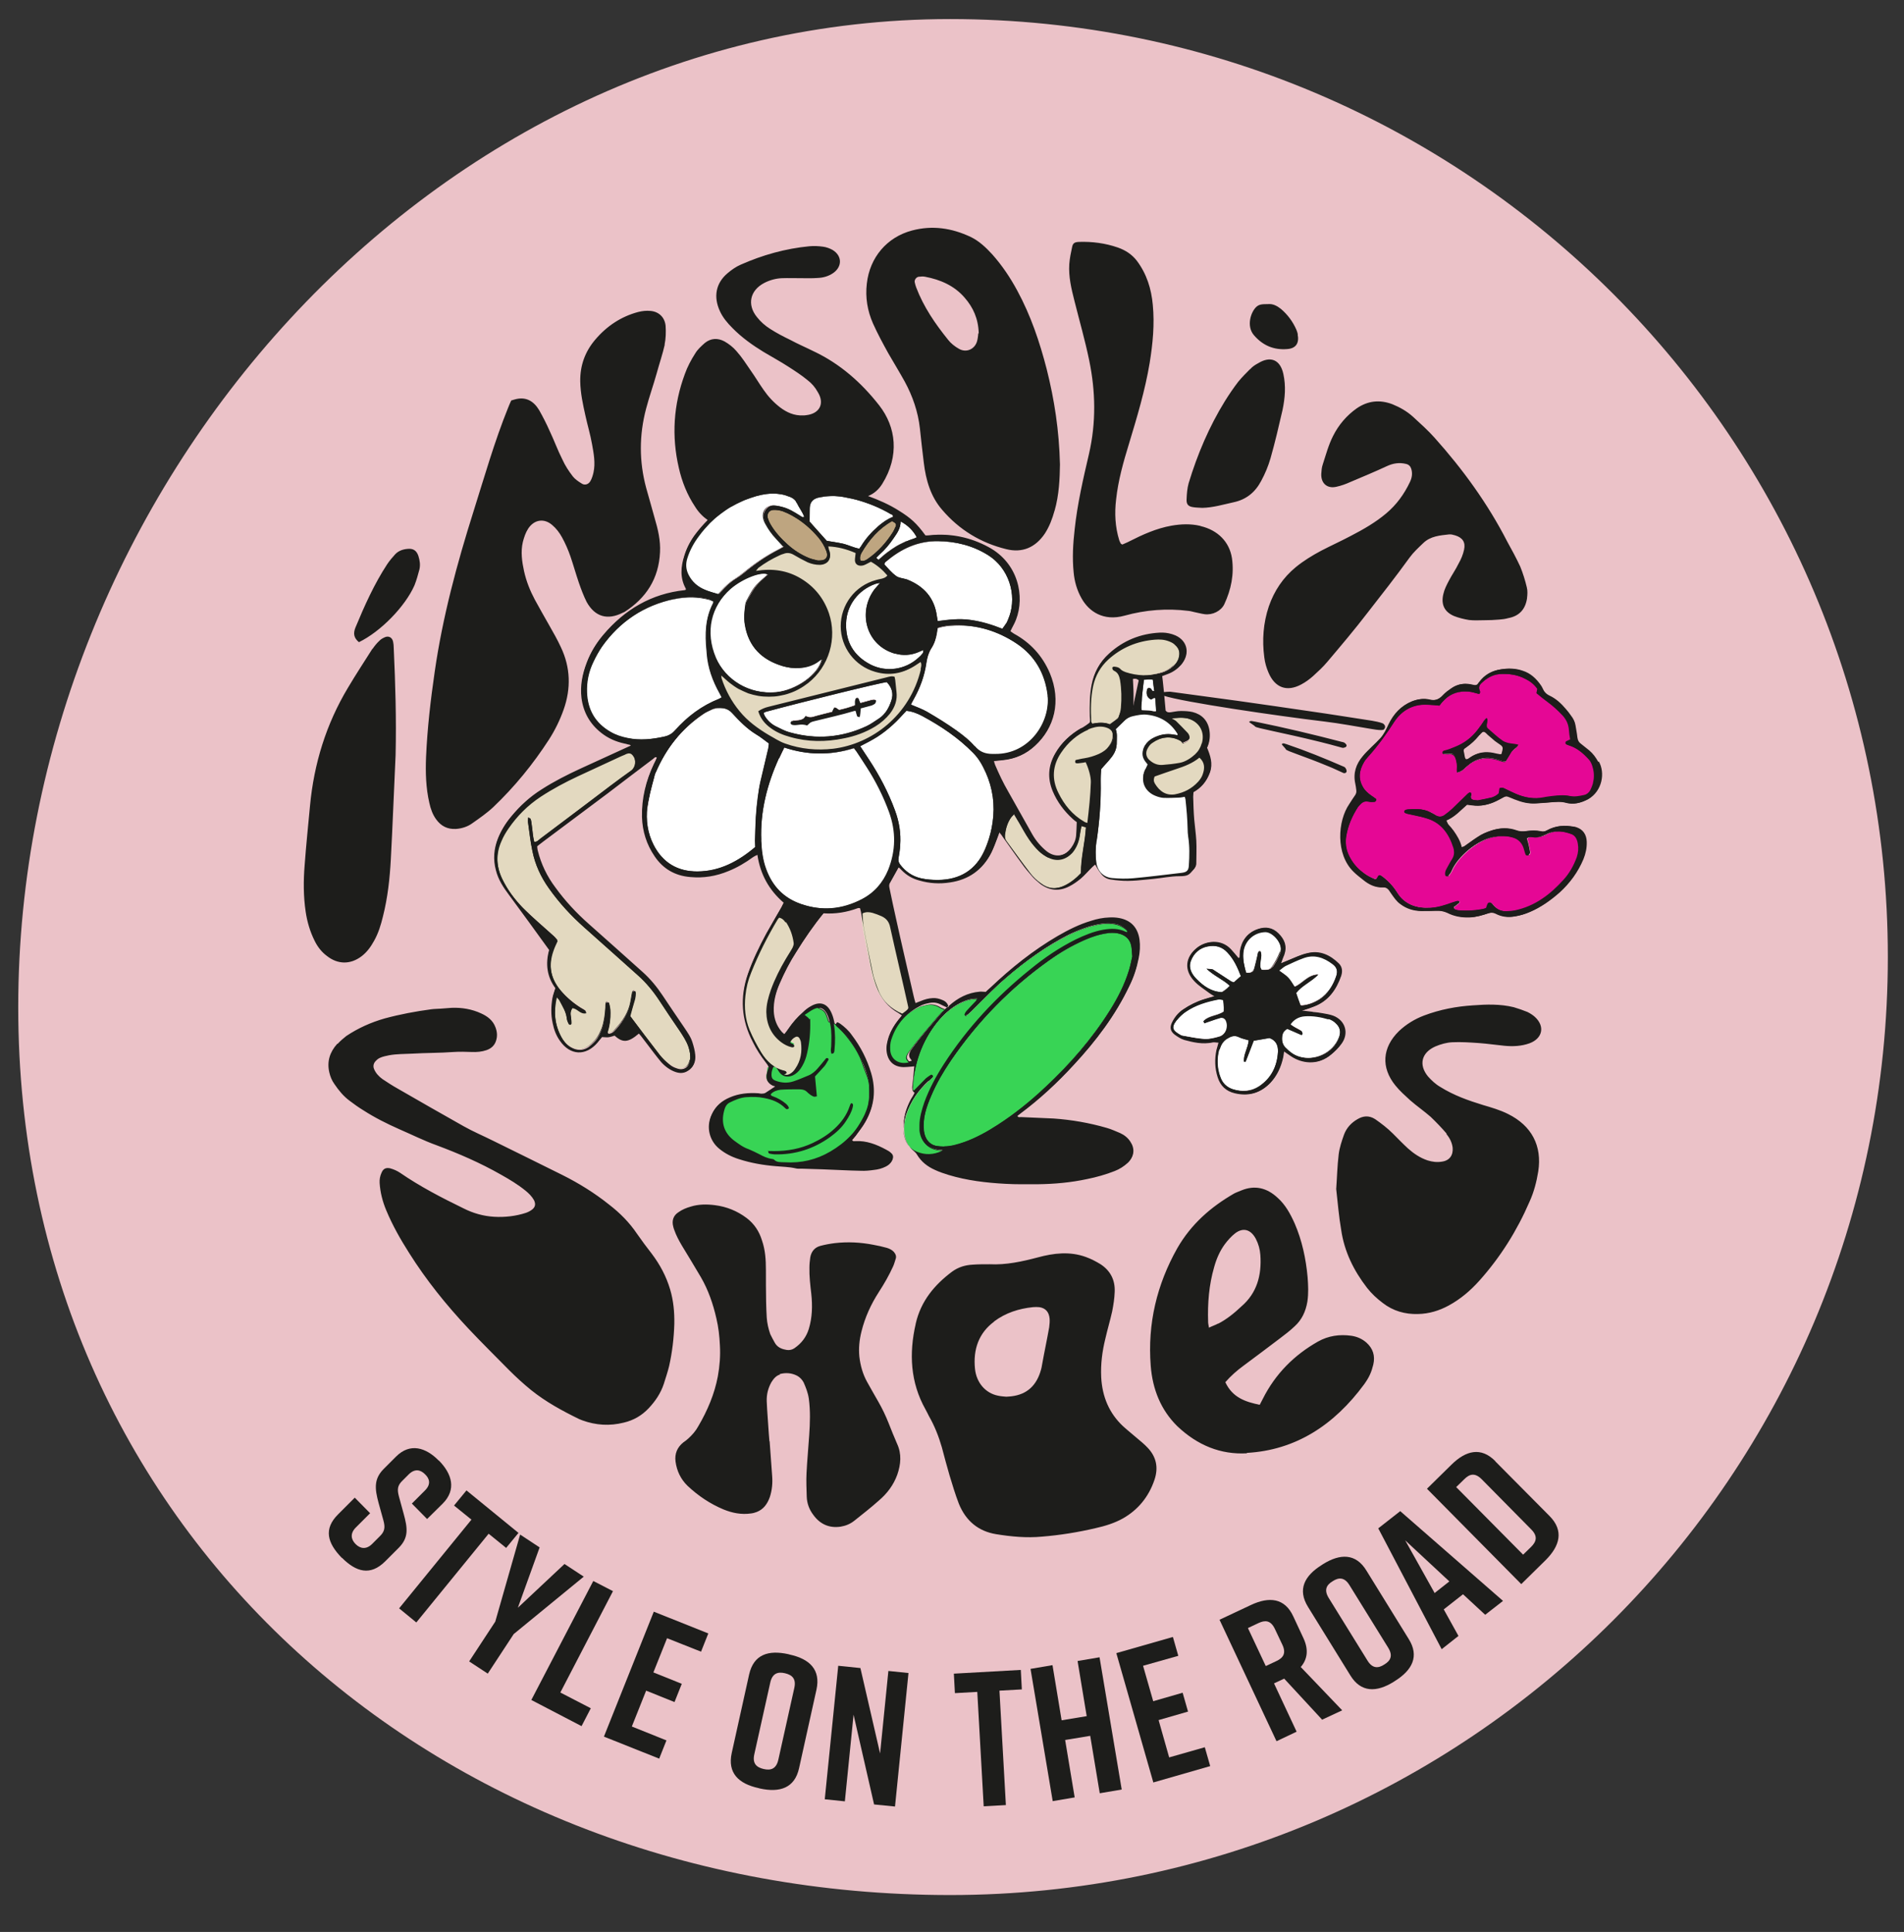 <?xml version="1.0" encoding="UTF-8"?>
<svg id="Livello_1" xmlns="http://www.w3.org/2000/svg" xmlns:serif="http://www.serif.com/" version="1.1" viewBox="0 0 918.8 932">
  <rect x="0" y="0" width="918.8" height="932" fill="#333333" stroke="none"/>
  <!-- Generator: Adobe Illustrator 29.4.0, SVG Export Plug-In . SVG Version: 2.1.0 Build 152)  -->
  <defs>
    <style>
      .st0 {
        fill: #e50795;
      }

      .st1 {
        fill: #1d1d1b;
      }

      .st2 {
        fill: #ebc2c8;
      }

      .st3 {
        fill: #38d455;
      }

      .st4 {
        fill: #fff;
      }

      .st5 {
        fill: #e3d9c0;
      }

      .st6 {
        fill: #bea580;
      }
    </style>
  </defs>
  <path class="st2" d="M911,461.7c0,249.9-202.6,452.5-452.5,452.5S8.8,735.8,8.8,485.9,208.7,9.2,458.5,9.2s452.5,202.6,452.5,452.5Z"/>
  <g>
    <g>
      <path class="st1" d="M198.7,725.4l6.4-6.4c2.9-2.9,2.3-5.6,0-7.8-2.2-2.2-4.9-2.8-7.8,0l-3.1,3.1c-2.4,2.3-2.6,4.2-1.7,7.6l2.3,8.4c1.9,6.9,2.5,11.5-2.4,16.4l-6.6,6.6c-7.1,7-13.9,5.1-20.8-1.8h-.1c-6.9-7.1-8.9-13.9-1.7-21l8-8,7.4,7.5-6.9,6.9c-2.8,2.8-2.4,5.7-.1,8,2.3,2.3,5.2,2.7,8-.1l3.6-3.6c2.4-2.3,2.8-4.2,1.8-7.8l-2.3-8.3c-1.9-7-2.3-11.6,2.4-16.4l6-6c6.8-6.8,14.4-4.4,20.6,1.9h.1c6.3,6.4,8.6,14,1.8,20.8l-7.5,7.4-7.4-7.5Z"/>
      <path class="st1" d="M244.2,746.7l-8.4-6.8-34.9,42.8-8.3-6.8,34.9-42.8-8.4-6.8,6-7.3,25.1,20.5-6,7.3Z"/>
      <path class="st1" d="M235.4,807.4l-9-5.9,12.6-19.2,12-42,9.4,6.2-10.5,29.1,22.5-21.1,9.3,6.1-33.8,27.7-12.6,19.2Z"/>
      <path class="st1" d="M280.6,832.7l-24.2-12.6,29.9-57.4,9.5,4.9-25.4,48.9,14.7,7.6-4.4,8.5Z"/>
      <path class="st1" d="M291.5,837.6l24-60.1,26.3,10.5-3.5,8.8-16.4-6.5-6.6,16.5,13.7,5.5-3.5,8.8-13.7-5.5-6.9,17.3,16.7,6.7-3.5,8.8-26.6-10.6Z"/>
      <path class="st1" d="M380.4,798l.7.2c9.6,2.1,15,7.3,12.9,16.9l-8.4,37.9c-2.1,9.6-9.3,11.9-18.9,9.8l-.7-.2c-9.6-2.1-15-7.3-12.9-16.9l8.4-37.9c2.2-9.7,9.3-11.9,18.9-9.8ZM368.5,853.4c3.4.8,6.1,0,7.1-4.5l7.7-34.6c1-4.5-1.1-6.3-4.5-7.1-3.4-.8-6.1,0-7.1,4.5l-7.7,34.6c-1,4.5,1.1,6.3,4.5,7.1Z"/>
      <path class="st1" d="M398,868l6.5-64.4,10.7,1.1,9.5,41.2,4-39.8,9.7,1-6.5,64.4-10.1-1-9.9-43.3-4.2,41.8-9.7-1Z"/>
      <path class="st1" d="M493.1,815l-10.8.6,3.1,55.2-10.7.6-3.1-55.2-10.8.6-.5-9.4,32.3-1.8.5,9.4Z"/>
      <path class="st1" d="M507.9,803.3l4.4,26.6,12.1-2-4.4-26.6,10.6-1.8,10.7,63.8-10.6,1.8-4.6-27.7-12.1,2,4.6,27.7-10.6,1.8-10.7-63.8,10.6-1.8Z"/>
      <path class="st1" d="M556.5,859.7l-17.8-62.2,27.3-7.8,2.6,9.1-17,4.8,4.9,17.1,14.2-4.1,2.6,9.1-14.2,4.1,5.1,18,17.2-4.9,2.6,9.1-27.5,7.9Z"/>
      <path class="st1" d="M638.1,829.7l-18.4-19.9-4.9,2.3,10.9,23.3-9.7,4.6-27.5-58.6,15.1-7.1c8.9-4.2,16.4-3.4,20.5,5.5l4.9,10.5c2.6,5.6,1.9,10.2-1.3,13.9l20,20.9-9.9,4.6ZM610.9,803.7l5.1-2.4c3.2-1.5,4.8-3.7,2.8-7.9l-3.6-7.6c-2-4.2-4.7-4.3-7.9-2.8l-5.1,2.4,8.6,18.3Z"/>
      <path class="st1" d="M637.8,755l.6-.4c8.3-5.2,15.9-5.3,21,3.1l20.4,33c5.2,8.3,1.7,15-6.6,20.2l-.6.4c-8.3,5.2-15.9,5.3-21-3.1l-20.4-33c-5.2-8.4-1.7-15,6.6-20.2ZM668,803c3-1.8,4.3-4.2,1.9-8.1l-18.7-30.2c-2.4-3.9-5.2-3.8-8.1-1.9-3,1.8-4.3,4.2-1.9,8.1l18.7,30.2c2.4,3.9,5.2,3.8,8.1,1.9Z"/>
      <path class="st1" d="M706,769.1l-9.3,7.3,7.1,12.8-8.1,6.4-30.6-58.3,10.6-8.3,49.6,43.3-8.6,6.7-10.7-9.9ZM699.4,762.9l-21.3-19.8,14.2,25.4,7.1-5.6Z"/>
      <path class="st1" d="M721.5,704.9l26.3,26.5c6.9,7,5,14.3-1.9,21.2l-11.8,11.6-45.5-46,11.8-11.6c7-6.9,14.3-8.7,21.2-1.7ZM706.6,713.6l-3.9,3.8,32.3,32.6,3.9-3.8c2.5-2.5,3.3-5.1,0-8.4l-23.9-24.2c-3.3-3.3-5.9-2.5-8.4,0Z"/>
    </g>
    <g>
      <path class="st1" d="M546.8,461.2c-.2-1.9-.1-3.5-.4-4.9-.6-3-2.4-4.9-5.2-5.9-1.9-.6-3.7-.7-5.6-.5-4.2.5-8.2,1.7-12,3.5-6,2.7-11.6,6-17,9.8-18.6,13.3-34.3,29.3-47.2,48.1-3.8,5.5-7.1,11.2-9.7,17.4-2.3,5.3-4.1,10.7-3.4,16.7.4,3.4,2.2,6.2,5.5,7.1,1.3.3,2.9.4,4.2.4,3.4,0,6.6-.9,9.7-2.1,5.8-2.1,11.1-5,16.1-8.3,8.3-5.3,15.9-11.5,23.1-18.3,11.8-11.1,22.4-23.2,31.1-37,3.8-6.1,7-12.3,9.1-19.1.8-2.4,1.2-4.7,1.7-6.8M543.6,449.6c.3.1.6.1.9.1-.1-.3-.1-.5-.2-.7s-.3-.3-.4-.5c-1.9-1.7-4.1-2.6-6.6-2.9-3.6-.4-7.1.2-10.5,1.2-5.1,1.4-10,3.6-14.6,6.2-11,6.1-21,13.6-30.2,22.1-4.5,4.2-8.8,8.6-13.3,13.1-.6.6-1.3,1.1-2,1.7-.1.1-.4,0-.6-.1-.1-.1-.3-.4-.2-.5.2-.5.4-1,.8-1.4,1.4-1.6,3.1-3.2,4.5-4.8.3-.3.5-.8.8-1.3-3.2,0-5.1.5-8.1,2-4.6,2.3-8.4,5.7-11.6,9.7-7.2,9.2-10.8,19.7-11.4,31.3,0,.5-.2,1.1.5,1.4,2-2,3.8-4,5.8-5.9.7-.7,1.5-1.2,2.4-1.7.2-.1.7,0,.8.2.2.2.2.7.1.8-.7.7-1.4,1.3-2.2,2.1-5,4.5-8.7,10-10.7,16.6-.8,2.9-1.1,5.9-.7,8.8.6,3.9,2.5,7.2,6.3,8.7,4.1,1.7,8.2,1.5,12.2-.4.1,0,.1-.2.2-.4-.8-.1-1.5-.1-2.3-.2-5.1-.7-8.3-4-8.8-9.3-.1-.7-.1-1.5,0-2.4,0-3.8,1-7.4,2.3-11,2.4-6.6,5.7-12.8,9.5-18.6,11.3-17.6,25.4-32.6,41.7-45.7,6.8-5.5,14-10.4,21.9-14.4,4.3-2.2,8.6-3.9,13.4-4.8,3.3-.5,6.9-.6,10.4,1.1M456.4,487.1h0c-1-.5-2.1-.8-3-1.4-2-1.1-3.9-1.4-6.1-.9-1,.3-2.2.5-3.2.9-7.4,3.4-12.5,8.9-15,16.8-.5,1.5-.6,3.3-.5,4.9.2,3.7,2.8,6.2,6.5,6.3,1.3,0,2.6-.2,4.1-.8-.4-.5-.6-1-.9-1.3-.9-.9-.8-2-.2-3.1.2-.4.5-.7.7-1.1,4.6-6.2,9.7-12,14.7-17.9.6-.7,1.4-1.4,2.2-2.1,0-.2.4-.2.7-.2M418.2,536.7c1.4-2.5,1.5-7.2,1.5-11.8s-1.4-6.1-3.6-12.7c-2.3-6.5-6.7-11.6-10-15.6-3.3-3.9-5.9-3.6-5.9-3.6,0,0-.4-.8-1.2-3.2-.8-2.4-2.2-2.8-4.1-3.7-2-1-2.4.2-4.6.9-2.3.7-4.5,3.5-4.5,3.5l-12.1,24-3.1.3s-.2,2.9-.3,3.1c-.1.2-.2.7-.2,1s.1,1.2.1,1.2l.4,1s.7.8,1,1,.9.6,1.4.8c.6.2.6.1.9.4.3.3.9.4,1,.8.1.3-.3.6-.5.9-.2.2-1,.6-1.3.8s-1,.5-1.2.8c-.3.2-1.1.8-1.3,1-.2.2-1.1.9-1.9,1.2-.7.3-3.2,0-4.5-.3-1.4-.2-5.9.2-7.9.5-2,.3-6.8,3.3-7,3.4-.2.1-1,1.4-1.5,2.3-.5.8-.6,1.4-1.2,2.8-.6,1.3-.3,1.3-.5,4.1s1.2,6.3,5.5,10.9c4.2,4.6,16.6,7.7,18,8,1.4.3,13.8,1.7,19.7.9,6-.8,15-7.2,15.6-7.6.6-.5,4.1-3.9,6.5-6.4,2.4-2.7,5.5-8.5,6.9-11M487.7,541.5q0,.1-.1.2h.2c0-.1-.1-.2-.1-.2M487.6,541.7c-.2.1-.4.1-.6.2.1.1.2.3.4.4.1-.3.2-.4.2-.6"/>
      <path class="st1" d="M769.5,370.6c-.3-1.6-.9-3.1-2-4.3-2.8-3.1-5.9-5.7-9.9-6.9-.4-.1-.8-.3-1.2-.5-.5-.3-.4-1.2.1-1.4.6-.3,1.2-.6,1.9-.9-.2-1.6-.5-3.1-.6-4.5-.2-3-1.4-5.3-3.3-7.3-2.2-2.4-4.5-4.5-7.1-6.4-1.9-1.3-3.5-2.8-5.3-4.2.1-.7.2-1.3.4-2.1-1.5-2.3-3.6-3.7-5.9-4.8-3.9-2-8.1-2.6-12.5-2.3-3.5.2-6.4,2.2-9.1,4.7-.7.7-1,1.6-.7,2.7.1.6.7,1.1.1,2.1-.3,0-.6,0-.9-.1-1.3-.3-2.6-.8-3.9-.9-5.7-.6-10.5,1.1-14.5,6.7-.8-.1-1.5-.2-2.4-.3-1.9-.1-3.8-.3-5.7-.2-5.7.3-10.4,3.2-13.8,8.3-3.8,5.9-7.9,11.5-12.5,16.7-.7.8-1.4,1.6-2,2.6-2.4,4.1-2.9,8.2-.5,12.2.9,1.6,2.4,2.9,3.8,3.9.8.6,1.6,1.1,2.4,1.7.2.1.3.5.2.7-.1.3-.5.7-.7.7-1,0-2,.1-2.9-.1-1.4-.3-2.7.1-3.8,1.1-.5.5-1.1,1-1.5,1.7-2.8,4.3-4.7,8.8-5.6,14-.5,3.2-.1,6.1,1.1,8.8,1.6,3.6,4,6.5,7,8.7,1.3,1,2.9,2,4.4,2.6,1.7.8,2,1,3.2-1.2.1-.1.3-.1.6-.2.5.3,1,.6,1.5,1,2.8,2.2,5,4.7,6.9,7.7,1.6,2.7,3.9,4.5,6.8,5.8,3,1.2,6.1,1.5,9.3,1.3,3.7-.2,7.3-1.2,10.9-2.6.7-.3,1.5-.5,2.4-.7.2,0,.5.2.6.4s0,.6-.2.8c-.8.6-1.6,1.2-2.6,2,.3.4.4.8.7.9.5.2,1,.4,1.5.4,3.9.4,7.9.2,11.8-.5.7-.1,1.3-.4,2.1-.6.1-.4.3-.7.3-.9.5-2,1.1-2.2,2.3-1,.2.2.3.4.5.6,1.6,2,3.7,2.9,6.2,2.9s3.1-.1,4.6-.3c4.8-.9,9.3-2.9,13.5-5.8,3.6-2.5,6.9-5.5,9.9-8.8,2.9-3.2,5-7,6.6-11.1.7-2.1.9-4.3.5-6.5-.4-2.1-1.2-3.9-3.2-4.6-4.1-1.6-8.3-2.2-12.5.1-2.1,1.1-4.1,1.6-6.3,1.3-.5-.1-1.1-.1-1.6,0s-.9.4-1.5.7c.3.9.6,1.6.7,2.4.3,1.3.6,2.6.8,3.9.1.3,0,.8-.1,1.1s-.5.6-.8.7c-.3.1-.7-.2-.8-.4-.3-.7-.6-1.4-.7-2.2-.7-3.4-2.7-5.2-5.7-6.1-3.1-.9-6.2-.8-9.4-.2-7.9,1.5-17.3,9.6-20.2,16.3-.4.9-1,1.6-1.6,2.5-.3.4-1.1.1-1.2-.5-.2-1,.1-2,.6-2.9.9-1.6,1.7-3.3,2.8-4.9.8-1.2.9-2.6.7-4-.1-.5-.2-.9-.3-1.4-2.3-6.6-5.9-11.5-12.1-13.8-1.2-.4-2.6-.8-3.8-1.1-2-.5-4-.9-6-1.3-.6-.1-1.2-.3-1.7-.6-.2-.1-.2-.5-.2-.7s.1-.4.3-.5c.3-.2.7-.3,1-.4,3.3-.3,6.5-.4,9.6.7,1.4.5,2.8,1.2,4,2.1,1.5.9,3.1.9,4.6-.2,1.3-.9,2.6-2,3.8-3.1,2.5-2.3,4.8-4.7,7.3-7.1.3-.3.7-.4,1.1-.7.2.4.4.7.4.9,0,.8-.5,2,.3,2.5.7.4,1.6.4,2.6.5.3,0,.7,0,1-.1,2.1-.4,4.1-.8,6.2-1.3,1.2-.3,2.4-.9,3.4-2,.1-.8.3-1.6.4-2.5.9-.5,1.5-.1,2.2.2,1.7.8,3.5,1.7,5.3,2.5,4.4,2,9.1,2.8,13.9,1.9,1.3-.3,2.7-.4,4-.6,2.9-.4,5.8-.6,8.6,0,2.4.5,4.6,0,7-.5,1.2-.2,2.2-1.1,2.9-2.3.6-1,1-2.2,1.3-3.3.3-2.2.3-4.6-.1-7.1M733.1,359.1c-.8,2-2.8,2.4-3.6,3.9-.8,1.4-1.7,2.9-2.7,4.4-.9.2-1.7-.2-2.7-.5-1.7-.6-3.6-1.1-5.5-1.2-3.7-.1-7,1-10,3.6-.8.7-1.6,1.3-2.4,2.1-.7.6-1.5,1.1-2.7,1.1,0-.5-.2-1-.1-1.6.2-1.9-.1-3.5-.6-5.1-.5-1.4-1.3-2.2-2.8-2.1-1,.1-2,0-3-.1-.3,0-.6-.4-.6-.7s.4-.7.6-.7c1.9-.3,3.7-1,5.5-1.9,4.2-1.7,7.8-4.3,10.8-8.2,1.1-1.4,2.3-3,3.2-4.5.2-.4.6-.7,1.1-1.2.2.5.5.8.4,1.1,0,.7-.2,1.3-.3,2.1-.1.7,0,1.4.6,1.9,2.4,2,4.6,4.1,7.1,5.9,1.5,1.1,3.5,1.3,5.3,1.5.6,0,1.2.2,2.2.4"/>
      <path class="st1" d="M580.7,358.5c1.5-5.5-1.7-10.8-7.2-12.1-2.6-.6-6.8-.2-9.5.3.8.5,2.5,1.4,3.1,2.1,1.7,1.6,4.2,3,6,4.7.3.3.6.6.8,1,.7,1.2.5,2.3-.8,3.1-.5.3-1.1.6-1.9.9-.6-.3-.9-1.2-1.4-1.5-4.6-2.5-9.9-1.5-14,1.3-.8.6-2,1.9-2.5,2.8-1.3,2.3-.7,4.9,1.3,6.4,1.7,1.2,4.9,2.8,7.1,2.6,2.8-.2,5.9-.9,8.5-1.4,2.9-.5,5.1-2.2,7.2-4.2,1.3-1.6,2.6-3.8,3.2-5.9M569.2,317.1c.7-2.4.2-4.4-1.6-6.1-.9-.8-1.6-2.2-2.8-2.6-2.2-.9-4.9-.7-7.3-.6-8.5.6-16.7,3.8-23,9.6-3.8,3.5-6.3,8.2-7.4,13.3-1.2,5.7-1,11.3-.7,17.1,0,.3.5.8.7,1.2,2.9-.5,6-1,8.8.2,1.3-.9,2.5-1.7,3.5-2.6.4-.3.8-.8.9-1.3.4-1.3,1.5-2.9,1.6-4.3.4-4.4.8-9.6.1-13.9-.3-2-2-3.2-3.9-4.1q-.3-.1-.4-.4c-.1-.3-.1-.2,0-.4s.2-.3.4-.3c1,.1,1.3.3,2.2,1.2.6.7,1.9,1.2,2.8,1.5,5.8,2,11.8,1.4,17.6-.4,2.1-.6,3.9-1.6,5.5-3,1.5-.9,2.6-2.4,3.1-4.1M525.3,351.3c-5.6,2.4-10.4,6.5-13.8,11.4-4.2,6.2-4.7,13.4-1.3,20.1,2.9,5.8,7.2,11,12.9,14.2.4.2,2.2.3,2.8.6.9-6.7,1.4-14.2,1.7-20.7.1-2.5-1.5-7-3-9.9-.8.1-1.7.1-2.6.2-.6.1-1.3.4-2,.3-.7-.1-.4-.1-.1-1,1.3-.3,2.8-.3,4.2-.6,2.5-.3,4.9-.7,7.2-1.7,2.1-.9,3-2.9,4.3-4.6.9-1.2,1.6-2.6,1.7-4.2.1-1.9,0-3.6-1.6-4.4-.8-.4-2.1-.9-3-1.1-2.5-.2-5.2.5-7.5,1.5M506.3,413.6c-1.6-.8-3.3-1.9-4.6-3.2-1.7-1.6-3.3-3.6-4.7-5.6-1.9-2.7-3.3-5.5-4.9-8.2-.7-1.2-1.4-2.5-2.4-4-.7.8-1.1,1.1-1.4,1.5-1.7,2.5-2.6,5.3-3,8.3-.1,1.1,0,2.2.7,3.1,3.8,5.1,7.5,10.4,11.4,15.4,1.4,1.9,3.4,3.6,5.2,5,3.6,2.8,7.5,3.1,11.5,1.1,3-1.4,5.6-3.5,7.9-6-.1-7.5,2-14.7,2.4-22.1-.8-.2-1.3-.4-2.2-.6-.3,1.6-.6,3-.8,4.4-.5,3-1.5,5.8-3.6,8.1-3,3.5-7.3,4.5-11.5,2.6M445.2,322.5c.3-1.1.6-2.3.2-3.8-1,.7-2,1.2-2.9,1.9-6,3.8-12.3,4.8-19.1,2.9-9.9-2.8-16.7-11.9-16.6-22,0-10.2,7.3-18.9,17.8-21.7.8-.2,1.7-.3,2.6-.6,1-.3,2.2-.7,2.9-1.7-2.4-2.7-5.7-5.3-8.7-7-.5.2-1-.1-1.4.1-.9.4-1.6,1.1-2.6,1.3-2.4.6-4.2-.2-3.8-3,.1-.8.2-1.6.3-2.6-4.3-1.7-9.8-3.4-14.4-3.6.1.6.3,2.1.4,2.4.1.4.6.3.7.7.8,3.5-.4,6.1-4.1,6.2-2.1,0-4-.4-5.9-1.2-2.3-1-4.6-2.2-6.7-3.6-1.6-1.1-3.4-2.1-5.1-1.3-.6.2-1.3.5-2,.8-3.7,1.6-7.2,3.6-10.4,6.1-.2.2-1.9,2-2.6,2.9,8.1-1.3,16,.4,22.5,4.3,6.6,3.9,9.9,8.4,12.3,15.6,4.1,12.2,2,25-8.2,32.9-1.4,1.1-3,2.1-4.6,2.9-1.4.8-2.7,1.4-4.2,2-1.6.6-3.4,1-5,1.3-1.6.3-3.1.5-4.7.5s-3.7.2-5.5-.1c-1.6-.3-3.3-.7-4.8-1.2-1.6-.6-3.3-1.3-4.8-2.2-1.4-.8-2.9-1.7-4.1-2.8-1.3-1-2.6-2.3-4.1-3.6,0,.7-1,1.1-.9,1.4,2,5.9,4.2,11.2,8.1,16,3.9,4.8,9.4,8.7,14.6,11.8,2.6,1.5,5.8,3.5,8.6,4.5,7.6,2.6,16,3.1,24.1,2.2,18.7-2,36.8-16.1,42.2-38.7M429.5,343.1c-2,2.6-4.5,4.8-7.3,6.6-4.7,2.9-9.3,5-14.6,6.1-8.7,1.7-17.5,1.7-26-.7-3.3-.9-6.5-2.3-9.4-4.3-2.8-2.1-4.2-4.1-5.3-7.8,1.7-.9,3-1.2,4.6-1.6,19-4.7,37.7-9.4,56.9-14.1,1.2-.3,1.3-.2,2.8.3.1.5-.2-.1-.1.4.2,1.9.7,3.7,1,5.6.5,4-.1,6.6-2.6,9.7M333.4,511.3c.3-2.3-.1-4.4-.8-6.5-1-2.9-2.6-5.3-4.3-7.8-3.3-4.8-6.6-9.7-9.8-14.6-2.9-4.4-6.2-8.4-10.1-11.9-8.6-7.7-17.3-15.5-26-23.2-6.4-5.7-12.1-11.9-17.1-18.9-3.9-5.5-6.7-11.5-8-18.1-.9-4.5-1.4-9.2-2.1-13.8-.1-.6.1-1.2.1-2.3.6.4,1.1.6,1.2.8.3.9.4,2,.5,2.9.4,2.7.5,5.5,1.2,8.1,1.3.1,2.1-.9,2.9-1.5,7.9-6,15.9-12,23.9-18,6.6-5,13.3-10.1,20-14.9,2.3-1.6,2.4-4.9,1.2-6.8-1.2-2.1-2.4-2.5-4.6-1.4-.6.3-1.2.5-1.9.8-6.8,3.2-13.7,6.3-20.5,9.5-6.3,2.9-12.2,6.1-18,9.9-6.2,4-11.3,9.2-15.5,15.3-1.3,2-2.5,4-3.4,6.1-2.8,6.3-2.5,12.5.4,18.6,2.5,5.1,5.9,9.7,9.8,13.8,4.8,4.9,10.1,9.3,15.2,13.9.6.6,1.2,1.2,1.7,1.9-.7,1.7-1.4,3.2-2,4.7-2.5,7-1.5,13.5,3.3,19.3,2.7,3.3,5.9,6,9.5,8.3.7.5,1.5.9,2.3,1.4.3.2.5.6.8,1.1-3,.7-4.3-2.4-6.8-2.4-.8,1.3-1,2.7-.7,4.1.2,1,.3,2.2.3,3.3s-.4.6-.6.6-.7-.2-.8-.4c-.3-.7-.7-1.4-.8-2.2-.3-3.4-2.2-6.3-3.7-9.2-.2-.4-.6-.8-1.2-1.4-1.6,7.1-1,13.6,2.3,19.6,1,1.9,2.4,3.5,4.2,4.6,2.8,1.7,5.7,1.9,8.4.1,1.3-.8,2.6-2.1,3.7-3.3,1.4-1.6,2.4-3.7,3.2-5.8,1.1-3.2,1.5-6.5,1.7-9.8,0-.8,0-1.5.2-2.3,0-.2.5-.6.6-.6.4.1.9.3,1,.6.3,1.5.6,3.1.6,4.5.1,3-.3,6-1.2,8.8-.1.4-.1.8-.2,1.3,2,.1,3.1-1,4-2.2,3.4-3.7,6.2-7.8,7.1-13,.3-1.5.5-3.1.8-4.5.1-.3.5-.8.8-.9.7-.1.9.5.9,1.1,0,.9-.1,1.7-.3,2.6-.7,2.8-1.5,5.6-2.4,8.5,4.6,6.2,9.4,12.5,14.3,18.8,1.2,1.5,2.7,3,4.2,4.2,1.1.9,2.4,1.6,3.7,2.1,3.3,1.4,6.1-.4,6.6-3.9M359.5,480c-.6,5.6.1,11.2,2.3,16.4,1.5,3.8,3.6,7.6,5.8,11.1,2.6,4.3,6,7.7,11,8.9.3.1.4,0,.6.2.3.3-.3.1-.7.4-.3.2,0,.7-.2.9.9.3,2.4.7,3.2.3,1.2-.6,2.6-1.6,3.3-2.8,2.6-3.9,4-8.7,3.4-13.3-.1-.6-.8-1.3-1.1-2-.4-.8-1.5-2.1-2.3-1.6-1.1.6-3.2,2-3.7,3.1.2.2,1.4,1.1,1.5,1.2.3.1.7.2.9.4.3.2-.3.6-.3.8-.1.7-.1-.1-.6-.2-1.9-.4-3.3-.3-4.8-1.4-4.8-3.7-7.1-8.6-7.2-14.6-.1-3.7.9-7.2,2.2-10.7,1.9-5.2,4.4-10.1,7.2-14.9,1-1.9,2.3-3.6,3.3-5.3.3-.6,1.6-1.7,1.5-2.5-.5-3.7-2.2-7.5-4.2-10.6-.7-1.1-2.4-2.5-3.9-2.8-.3.3-1.5,1.7-1.7,2.1-4.8,8.2-8.7,16-12.1,24.9-1.5,3.7-2.8,8.1-3.2,11.9M415.9,439.4c.2,2.6.4,6,.8,8.2,1.3,7.3,2.8,14.6,4.3,21.9.6,2.9,1.6,5.6,2.9,8.3,2.3,5.2,6.8,8.7,12,11.1,1-.9,3.1-1,3.6-2.4,0-.4-.2-1-.3-1.3-2.9-12.7-6-25.4-8.7-38.1-.6-2.7-1.9-5.2-4.2-6.4-1.4-.6-2.7-1.4-4.1-1.7-1.3-.3-4.4-.4-6.3.3M556.3,374.1c-.6,1.3.1,3.5.7,4.5,2.4,3.8,6.9,5.6,11.3,4.8,4.3-.7,8.2-2.7,11.1-6.1.9-1,1.6-2.6,2.1-3.9.9-2.9.7-6.5-2-8.9-3.3,2.7-7.9,4.3-11.9,5.6-3.5,1.2-7.8,2.8-11.3,4"/>
      <path class="st1" d="M432.4,254.2c.7-1.5.4-2-1.5-3-6.4,3.6-11,8.9-14.7,15.2-.7,1.1-1,2.4-.6,3.8,1.5.6,2.7-.2,3.7-.9,4.9-3.5,8.9-7.8,12.1-13,.4-.7.7-1.4,1-2.2M399.5,267c-.1-.5-.2-1-.4-1.5-.8-2.3-2.1-4.4-3.7-6.3-3.5-4.2-7.6-7.7-12.3-10.4-1.6-.9-3.3-1.7-5.1-2.4-1.3-.4-2.8-.7-4.2-.6-2.2,0-3.4,1.7-2.9,3.9.3,1,.7,2.1,1.3,3,2.2,3.8,5.1,6.9,8.3,9.8,3.1,2.8,6.5,4.9,10.3,6.5,1.5.6,3.2.9,4.3,1.2.9,0,1.4,0,1.9-.1,1.9-.1,2.8-1.3,2.6-3.1"/>
      <path class="st1" d="M645.2,470.4c.7-2.3.2-4.1-1.7-5.7-4.3-3.3-8.9-4.8-14.2-2.9-2.9,1-5.8,2.4-8.5,3.7-1.1.5-2.1,1.4-3.3,2.4,1.7,1.3,3.3,2.2,4.4,3.4,1.2,1.2,2.1,2.9,3.1,4.4,4-1.5,6.4-5.9,11.5-5.9-3.6,3.6-8,5.3-10.7,8.9.7,2.2,1.3,3.9,2.1,6,3.5-.1,6.5-1.3,9.3-3.1,4.1-2.7,6.6-6.7,8.1-11.3M618.2,459c1.5-3.9-3.7-9.9-7.3-9.8-5.5.1-10.2,4.3-10.6,10.2-.2,3.3.5,6.4,1.4,9.6,2.1.2,3.5-.3,4-2.3.6-2.1,1-4.1,1.5-6.2.2-.7,0-1.6,1.3-2.1.8,1.4.4,3.1.2,4.5-.2,1.5-.6,3.2.5,4.7,2,0,3.8.2,5-1.5,1.5-2.2,2.8-4.6,3.8-7.2M595.9,473.6c1-.9,2.2-1.9,3.3-2.9-1.6-4.3-3.5-8.2-6.6-11.5-2.6-2.8-5.8-3.6-9.4-2.9-4,.8-6.8,3.3-8.2,7-1.3,3.5.4,6.5,2.8,8.8,3.4,3.5,7.2,6.1,12.2,6.3.8-.6,1.4-1,2.1-1.5s1.1-1,1.7-1.6c-3.3-3.1-7.4-4.6-11.2-8.2,1.6.2,2.6.1,3.1.4,2.9,1.9,5.8,3.7,8.6,5.6.4.3.9.4,1.5.6M574.4,417.8c.2-4.5.4-9.2-.3-13.7-.2-1.3-.3-2.7-.3-4,0-4.6-.5-9.4-1-14-.1-.5-.3-2.6-.4-3.2-1.2.1-2.2.3-3.2.4-2.5.1-4.9.2-7.4.1-1.3-.1-1,1.1-2.3.6-4.6-2-9.3-6.7-6.6-12.7.4-.9,2.5-1.7,2.9-2.6-.5-.6-.8-1-1.2-1.4-2-2.6-3.4-5.1-1.7-7.8.9-1.5,2.3-2.8,3.9-3.6,3.1-1.7,6.5-2.5,10.1-1.7.6.1,1.3.2,2,.3,0-.3.1-.6,0-.7-3.5-5.5-8.4-10.1-14.8-10.8-2.4-.3-4.6.3-7,.7-1.6.3-3.2,2.7-4.3,3.9-1.2,1.2-2.6,2.5-4,3.9.8,2.2.5,4.1.5,6.2.1,3.1-1,5.7-3,7.9-1.4,1.9-3.1,3.5-4.6,5.3-.1,1.7-.3,3.7-.2,5.6.2,9.8-.5,19.5-2,29.3-.5,3.4-.5,6.9-.1,10.3.6,4.3,3.4,7.4,7.8,7.8,3.3.3,6.7.4,10.1.1,7.9-.7,15.7-1.7,23.7-2.6,2.6-.2,3.5-1,3.6-3.7M558.4,343c-.1-2.1-.2-4.1-.4-6.1,0-.2-.2-.3-.4-.5-.5.3-1.1.5-1.6.8-2.2-1-2.5-2.8-2.1-4.7.1-.4.4-.8.7-.9.3-.1.8.1,1.1.3.6.3.4,1.5,1.7,1.2-.2-1.9-.4-3.6-.7-5.6-.6,0-1.3-.1-2-.1s-1.3.1-2.3.2c-.2,2-.4,3.6-.6,5.2-.2,1.5-.4,3.1-.4,4.6s-.5,3.2-.1,5c1.2,0,2.3.1,3.4.1s2.3.7,3.6.3M506.1,335.3c-1.3-10.5-6.2-19.1-15.1-25-8.9-6-18.9-9.1-29.7-8.7-2.9.1-5.7.4-8.4,1.3-.1.7-.2,1.4-.3,2.1-.4,2.7-1.1,5.2-2.6,7.5-1.4,2.3-2.1,4.6-2.5,7.1-.9,6.4-3.1,12.2-6.2,17.8-.4.7-.8,1.5-1.3,2.4,2.9,1.2,5.6,2.1,7.9,3.5,4.8,2.9,9.7,5.9,14.3,9.1,3.2,2.3,6.3,4.7,8.7,7.6,2.5,2.9,5.2,3.8,8.6,3.8h1.3c16.5.2,26.8-15.6,25.2-28.4M487.4,297.4c3.9-10.9-.4-23.6-10.1-29.7-7.4-4.7-15.6-6.7-24.3-6.8-9.5-.1-17.6,3.6-24.8,9.7-.5.4-1.1.7-1,1.6,1.7,1.7,3.5,3.9,5.6,5.5,1.3,1,3.3,1.1,4.9,1.6.2.1.4.1.6.2,8,3.2,13.1,8.8,14.2,17.6.1.7.2,1.4.4,2.4,5.3-.7,10.4-1.4,15.6-.6,5.2.7,10.4,2.3,15.6,4.3.7-1,1.3-1.9,1.9-2.7.5-1,.9-2.1,1.3-3.1M438,260.9c1.5-.7,3.3-1,4.8-1.9-1.7-3.3-4.4-5.9-7.8-7.8.1,3.2-1.5,5.7-3.3,8-2.1,2.9-4.2,5.7-6.9,8-.5.5-1,1-1.6,1.6.4.4.7.6,1.1,1,1.6-1.3,2.9-2.6,4.3-3.6,1.4-1,2.9-2.1,4.4-3,1.5-.9,3.2-1.6,4.9-2.5M431.4,249.1h-.2.2M431.3,249.1h0c.2-.9-.6-1.1-1.1-1.3-5.2-3.1-10.9-5.3-16.8-7-4-1-8-1.9-12.1-1.7-2.1.1-4.2.4-6.2.8-2.6.6-3.9,2.3-4,4.9-.1,2.3-.1,4.6-.1,6.6,3,3.3,5.6,6.2,8.3,9.3,2.6.4,5.2.8,7.9,1.4,2.7.6,5.1,1.9,7.8,2.4.3-.5.6-.8.8-1.1,2.3-3.7,5.1-6.9,8.4-9.8,2.1-1.7,4.3-3.4,7-4.4M388.5,249.1c-.9-2.4-2.5-4.4-3.6-6.7-.6-1.2-1.6-2.1-2.9-2.7-1-.4-2.1-.8-3.1-1.1-4.5-1.2-9.1-.7-13.5.5-11.5,3.2-20.8,9.7-28,19.1-2.5,3.3-4.4,6.9-5.7,10.8-.9,2.8-.7,5.5.6,8,1.7,3.4,4.5,5.8,7.9,7.2,2.2.9,4.3,1.4,6.7,2.2.4-.5.9-.9,1.3-1.4,2.1-2.3,4.3-4.4,7-6.1,1.4-.9,2.8-1.9,4-2.9,5.2-4.3,10.7-8.1,16.8-11.2.7-.3,1.3-.7,2.3-1.3-1.3-1.4-2.4-2.6-3.4-3.7-2.1-2.2-3.8-4.6-5.2-7.2-.7-1.2-1.2-2.6-1.2-4.1,0-2.9,2.2-5,5-4.9,1.5.1,3.1.4,4.5.8,3,.8,5.7,2.5,8.2,4.1.8.5,1.2,1.1,2.2.6M325.8,288.8c-14.7,3.1-26.4,10.9-35.1,23.1-1.6,2.4-3,4.9-4.2,7.5-2.2,4.5-3.2,9.5-3,14.5.3,8.3,4,14.8,11.3,19,2.6,1.5,5.5,2.5,8.3,3,6,1.2,11.8.6,17.8-.7,2.1-.5,3.8-1.4,5.2-3.1,5.9-6.6,12.8-11.8,21.1-15.1.5-.2.9-.5,1.4-.8-.4-.7-.7-1.3-1-1.9-3.4-6.1-5.7-12.4-6.2-19.4,0-.4-.1-.9-.1-1.3-.8-7.9-.6-15.7,3.2-22.9,0-.1,0-.2.1-.7-.6-.3-1.1-.5-1.6-.7-5.7-1.6-11.4-1.6-17.3-.4M312.8,389.2c-.7,6.3.1,12.4,3,18.1,4.4,8.6,11.6,13,21.2,12.9,10.9,0,19.7-4.9,27.9-11.7,0-1.1-.1-2.2-.1-3.1.1-3.8.2-7.5.4-11.3.2-3.1.5-6.2.9-9.3.3-2.7.7-5.2,1.3-7.8,1.2-5.3,2.6-10.8,3.8-16.1.2-.8.2-1.7.3-2.4-2.2-1.6-4.1-3.2-6.2-4.4-4.5-2.8-8.1-6.5-11.6-10.3-1.2-1.3-2.6-2-4.2-2.3-1.7-.2-3.6-.1-5.2.5-1.6.7-3.3,1.4-4.7,2.5-10.4,7-17.8,16.5-22.7,28-.3.7-.6,1.4-.7,2.2-.7,2.6-1.3,5.1-2,7.7-.5,2.4-1,4.6-1.3,6.9M376.3,365.6c-5.7,12.5-9.1,25.6-8.5,39.5.2,4.7.7,9.5,2.4,14,3,8.2,8.4,13.9,16.8,16.8,10.2,3.5,20,2.8,29.5-2.3,6.1-3.2,10.3-7.9,12.8-14.2,3.7-9.3,3.8-18.5.4-27.9-2.8-7.6-6.4-14.8-10.8-21.6-1.6-2.5-3.3-5-4.9-7.5-.4-.6-.8-1.2-1.3-1.7-11.4,3.6-22.6,3.4-33.7-.3-.9,1.9-1.7,3.5-2.5,5.2M428.4,328.8c-3.4.4-41.3,9.7-58.3,14.3-.4.1-.8.3-1.2.6.2.6.4,1.1.6,1.5,1.3,2.2,3.1,3.8,5.2,4.9,2.3,1.1,4.5,2.4,7,3,12.7,3.5,25,2.5,36.8-3,2.2-1,4.2-2.5,6.2-3.8,3.1-2.1,4.7-5.1,5.9-8.6,1.1-3.4.2-6.4-2.2-8.9M423,338.4c-.1,1-.9,1-1.6,1.3-1.7.5-3.6,1-5.6,1.5-.2,1.5-.3,2.8-.4,4.2-.6-.2-1.1-.3-1.2-.5-.3-.8-.5-1.6-.7-2.5h-.7c-6.4,2-12.9,3.3-19.2,4.9q-2,.5-3.5,2.1-2-.6-4.4-.3c-1.1.2-2.2.4-3.2-.2-.2-.1-.3-.5-.4-.8,0-.1.2-.4.4-.5.3-.1.6-.2.9-.3.7-.1,1.5-.1,2.3-.2,1.4-.2,2.8-.5,3.5-2,1.1.5,2.2.7,3.3.4,3.2-.8,6.4-1.6,9.6-2.5.3-.7.7-1.3.9-1.9,1.2-.3,1.3.9,2.4,1,2.5-.4,5-1.2,7.8-2.3,0-.8-.1-1.6,0-2.4,0-.4.3-.9.6-1,.7-.3.9.3,1.1.8s.4,1,.6,1.6c2-.5,3.7-1,5.5-1.5,1.4-.2,2.3.1,2.2.8M359.8,301.1c-.5-3.2-.2-6.4.2-9.6.1-.6.3-1.3.6-1.9,1.6-3,3.1-6.2,5.6-8.5,1.4-1.4,3.1-2.8,4.6-4.2-3-1.7-12.3,1.9-18.1,6.9-9.5,8.4-12.5,20.7-7.1,33.2,4.5,10.7,16.1,17.9,29.1,16.7,9.7-.9,20.5-8.5,22.2-15.8h-.3c-.4.2-.7.5-1.1.7-2.8,2.2-6.1,3.1-9.6,3.4-2.7.2-5.3-.1-7.9-.9-9.9-2.9-16.5-9.3-18.2-20M428,276.1h.2-.2M432.3,315.1c-14.2-4-18.1-20.2-9.9-31,.6-.8,1.4-1.6,2.7-3.1-1.2.3-1.9.3-2.3.5-8.2,2.9-13.9,10.3-14.1,19-.3,9.1,3.8,15.7,11.8,19.9,7.6,3.9,16.9,2.5,23.1-3.3.7-.6,1.4-1.4,2.1-2.2.2-.3.2-.7.3-1.5-1,.4-1.7.7-2.4,1-3.8,1.5-7.6,1.7-11.4.6M432.3,390.8c2,5.3,2.9,10.9,2.5,16.7-.1,2.1-.5,4.2-.8,6.3-.2,1.2.1,2.2.8,3.1,2.6,3.4,5.9,5.7,10,6.6,2.7.6,5.5.8,8.2.8,10.7-.1,18.4-4.7,22.7-14.7.3-.8.7-1.6,1-2.5,1.2-3.4,2.2-7,2.7-10.6,1.2-8.3.1-16.4-3.3-24-1.5-3.5-3.4-6.8-6.1-9.5-7.1-7.2-15.4-12.9-24.4-17.7-2.5-1.3-5-2.3-7.8-2.6-2.2,2.3-4.1,4.6-6.5,6.7-2.4,2.2-4.9,4.1-7.6,5.9-2.6,1.6-5.3,3-8.2,4.5,1.4,2.2,2.8,4.2,4.1,6.2,5.1,7.8,9.5,16,12.7,24.8M568.3,491.9c-2.9,3.7-1.9,5.1,1.9,7.2.3.2.6.3.9.3,3.5.6,7.1,1.4,10.6,1.6,2.4.1,4.8-.5,7.2-1.2,3.1-.9,4.5-4.6,3.3-7.6-.4-1.1-1.5-1.9-2.7-1.5-1.5.4-3.1,1-4.6,1.5-1,.4-2.1.8-3.1,1.1-.3-.5-.6-.9-.5-1,2.6-2.8,6.5-2.5,9.8-4.6v-2.7c-.1-.9-.2-1.9-.3-2.9-.8-.1-1.5-.4-2.1-.3-5.7,1-11.1,2.6-15.9,6-1.7,1.1-3.2,2.6-4.4,4.1M588.8,506.1c-1.2,4.5-1,9.1.6,13.5,1,2.8,3,4.6,5.8,5.6,4.4,1.4,8.8,1.1,12.8-1.4,5.9-3.9,8.7-9.6,9.1-16.6.2-3-.9-5.5-4.1-6.7-2.5.4-5,.9-7.6,1.3-1.3,3.4-2.6,6.7-3.9,10.1,0,.1-.3,0-.8,0-.3-3.5,1.9-6.4,2.3-10.3-1.6-.5-3.3-.8-4.7-1.5-2.3-1.1-4.1-.3-6,.9-1.6,1.2-2.7,3.1-3.3,5.1M619,500.7c0,1.7.5,3.2,1.7,4.4,1.9,1.9,3.8,3.5,6.4,4.3,7.5,2.5,16.6-1.7,19.4-9.2,1-2.6.5-4.9-1.4-6.8-1-1-2.4-1.9-3.7-2.3-3.8-1.1-7.6-2-11.6-1.6-2.8.2-5.2,1.4-7,4.2.8.5,1.4,1,2.1,1.4,1.1.6,2.4,1.1,3.4,1.9.5.4.8,1,0,1.6-2.4-1-4.7-2.1-6.9-3-2,1.3-2.3,3.1-2.4,4.9"/>
      <path class="st1" d="M771.3,367.6c-1.2-2.2-2.6-4.1-4.4-5.6-1.3-1-2.7-2.2-4-3.2-1-.7-1.5-1.6-1.7-3-.2-2-.6-3.8-.9-5.8-.3-1.9-1.1-3.4-2.2-4.8-.7-1-1.5-2.1-2.4-3.1-2.3-2.7-4.7-5-7.9-6.5-1.3-.6-2.4-1.5-3.1-3s-.7-1.3-1.1-2c-2.3-3.3-5-5.8-8.7-7-3.4-1.2-7-1.3-10.6-.7-3.9.6-7.5,2.4-10.2,6.1-.2.2-.4.4-.5.7-.5.7-1.2.9-2,.8-.6-.1-1.2-.3-1.9-.4-3.2-.6-6.3-.1-9.2,2-1.3.9-2.7,1.9-3.8,3.1-2,2.2-4,2.9-6.6,2.3-2.8-.7-5.7-.3-8.5.8-5.1,2.1-8.7,5.9-11.2,11.1-1.1,2.4-2.2,4.7-3.9,6.6-1.3,1.4-2.7,2.8-4.1,4.1-1.5,1.5-3.1,3-4.4,4.6-3.2,3.8-4.7,8.1-3.6,13.2.2,1,.4,2.1.5,3.2.1.8,0,1.5-.5,2.3-1,1.4-2,3-2.9,4.4-5.6,8.1-6.7,24.2,2.1,32.7,1.4,1.4,3,2.6,4.5,3.8,2.9,2.4,6,3.9,9.8,3.7,1-.1,1.9.4,2.6,1.2.4.5.7,1.1,1.1,1.6,1.4,2,2.7,4,4.6,5.3,2.9,2.2,6.2,3.2,9.8,3.3,2.5,0,4.8,0,7.3-.1,2-.1,3.7.2,5.5,1,3.3,1.7,6.9,2.3,10.6,2.2,3.1-.1,6.1-1,9.1-2,1.2-.4,2.4-.4,3.6.2,2.8,1.5,5.9,1.9,9.2,1.3,2.5-.4,4.8-1.1,7.1-2.1,5.2-2.2,10-5.6,14.4-9.5,4.8-4.4,8.7-9.7,11.3-15.9,1.1-2.7,1.7-5.5,1.6-8.4-.1-3.6-1.9-6-4.9-7-.4-.1-.8-.3-1.3-.3-4.3-.8-8.5-.6-12.7,1.7-1,.6-2.1.8-3.1.5-2.3-.5-4.6-.4-7-.1-1.7.3-3.4.2-5-.4-3.7-1.3-7.5-1.2-11.4,0-2.5.8-4.8,1.7-7.1,3.3-2.2,1.4-4.2,3-6.3,4.4-.4.3-.9.3-1.5.5-.7-3.1-2.3-5.6-3.9-7.9-.7-1-1.6-2-2.5-3-.4-.5-.6-1.1-1-2,4-1.6,6.9-4.9,10.1-7.7,1.5.2,2.9.4,4.2.5,3.9.2,7.7-.9,11.3-2.9,4.2-2.3,3-1.9,7.3-.3.2.1.3.2.5.2,3.2,1.3,6.5,2.1,9.9,1.9,2.4-.1,4.6-.3,7-.5,2.6-.2,5.2-.5,7.7.2,3.6,1,7.1.1,10.5-1.7,6.7-3.9,8.2-12.7,5-18.2M769.1,377.7c-.3,1.1-.8,2.3-1.3,3.3-.6,1.1-1.6,2-2.9,2.3-2.4.5-4.6,1-7,.5-2.9-.6-5.7-.3-8.5,0-1.3.2-2.7.3-4,.6-4.9,1-9.5.1-13.9-1.7-1.7-.8-3.6-1.6-5.3-2.5-.6-.3-1.2-.6-2.2-.2-.1.7-.3,1.6-.4,2.5-1,1-2.2,1.6-3.4,2-2.1.5-4.1.9-6.2,1.3-.3.1-.7.2-1,.1-.8-.1-1.9-.1-2.6-.5-.8-.5-.3-1.6-.3-2.5s-.2-.5-.4-.9c-.4.2-.8.4-1.1.7-2.5,2.4-4.8,4.7-7.3,7.1-1.2,1.1-2.5,2.2-3.8,3.1-1.5,1.1-3.1,1.1-4.6.2-1.3-.7-2.7-1.4-4-2.1-3.1-1.1-6.3-1-9.6-.7-.3,0-.7.2-1,.4-.1.1-.3.3-.3.5,0,.3.1.6.2.7.5.3,1.1.5,1.7.6,2,.5,4,.8,6,1.3,1.3.3,2.6.7,3.8,1.1,6.3,2.2,9.9,7.2,12,13.8.1.4.3.9.3,1.4.2,1.4,0,2.7-.8,4-1,1.5-1.9,3.3-2.8,4.9-.5.9-.8,1.9-.6,2.9.1.6.8.9,1.2.5.6-.7,1.2-1.5,1.6-2.5,2.9-6.7,12.2-14.7,20.2-16.3,3.2-.6,6.3-.7,9.4.2,3,.8,4.9,2.8,5.7,6.1.2.7.4,1.4.7,2.2.1.2.6.5.8.4.3-.1.6-.4.8-.7.2-.3.2-.8.1-1.1-.2-1.3-.5-2.7-.8-3.9-.2-.7-.4-1.4-.7-2.4.5-.3,1-.6,1.5-.7.5-.1,1.1-.1,1.6,0,2.2.3,4.2-.3,6.3-1.3,4.3-2.3,8.4-1.7,12.5-.2,1.9.7,2.8,2.6,3.1,4.6.4,2.2.2,4.3-.5,6.5-1.5,4.1-3.6,7.9-6.6,11.1-3,3.3-6.3,6.4-9.9,8.8-4.2,2.9-8.7,4.8-13.5,5.8-1.5.3-3.1.3-4.5.4-2.5,0-4.5-.9-6.2-2.9-.2-.2-.3-.4-.5-.6-1.1-1.2-1.7-.9-2.3,1-.1.3-.2.5-.3.9-.6.2-1.3.5-2.1.6-3.9.7-7.9.9-11.8.5-.5-.1-1-.2-1.5-.4-.3-.1-.4-.5-.6-.9.9-.7,1.7-1.3,2.6-2,.2-.1.3-.6.2-.8-.1-.2-.4-.4-.6-.4-.8.2-1.5.4-2.4.7-3.6,1.3-7.2,2.5-10.9,2.7-3.2.2-6.3-.1-9.2-1.3-2.8-1.2-5-3.1-6.7-5.7-1.9-3.1-4.2-5.6-6.9-7.7-.5-.4-1-.7-1.5-1-.2.1-.5.1-.6.2-1.2,2.3-1.4,2.1-3.2,1.2-1.5-.7-3-1.5-4.3-2.6-3-2.3-5.3-5.1-7-8.7-1.2-2.8-1.6-5.7-1.1-8.8.8-5.1,2.9-9.7,5.6-14,.4-.6,1-1.1,1.5-1.7,1.1-1.1,2.4-1.5,3.8-1.1.9.2,2,.2,2.9.1.2,0,.6-.4.7-.7.1-.2-.1-.6-.2-.7-.7-.6-1.5-1.2-2.4-1.7-1.4-1-2.9-2.3-3.8-3.9-2.3-4-1.9-8.1.6-12.2.5-.9,1.2-1.7,2-2.6,4.6-5.1,8.7-10.7,12.5-16.7,3.3-5.1,8-8,13.8-8.4,1.9-.1,3.8.1,5.7.2.8,0,1.5.2,2.4.2,4-5.6,8.9-7.3,14.5-6.7,1.3.1,2.6.6,3.9.9.3.1.7.1.9.1.6-.8.1-1.4-.1-2.1-.2-1,0-2,.7-2.7,2.7-2.6,5.6-4.4,9.1-4.7,4.4-.3,8.6.2,12.4,2.3,2.3,1.1,4.2,2.6,5.8,4.8-.1.7-.2,1.3-.4,2.1,1.7,1.4,3.5,2.9,5.3,4.2,2.6,1.9,4.9,4,7.1,6.3,1.9,2,3.1,4.3,3.3,7.3.1,1.4.3,2.9.6,4.5-.6.3-1.2.6-1.9.9-.5.3-.5,1.2-.1,1.4s.8.4,1.2.5c3.9,1.2,7,3.8,9.8,6.9,1.1,1.2,1.6,2.7,2,4.3.6,2.3.6,4.7,0,7.1M733,359c-.8-.2-1.5-.3-2.2-.4-1.9-.2-3.8-.5-5.3-1.5-2.5-1.7-4.7-3.9-7.1-5.9-.5-.4-.6-1.1-.5-1.9.1-.7.3-1.3.3-2.1s-.2-.6-.4-1.1c-.5.5-.8.8-1.1,1.2-1,1.5-2.1,3.1-3.2,4.5-3,3.9-6.6,6.5-10.8,8.2-1.7.7-3.6,1.5-5.5,1.9-.2,0-.7.5-.6.7,0,.3.4.7.6.7.9.1,2,.2,2.9.1,1.4-.1,2.3.5,2.8,2.1.5,1.6.8,3.4.6,5.1-.1.5.1,1.1.1,1.6,1.1.1,2-.5,2.7-1.1.8-.7,1.5-1.4,2.4-2.1,3-2.5,6.3-3.7,10-3.6,1.9.1,3.7.6,5.5,1.2.9.3,1.9.7,2.7.5.9-1.5,1.9-3,2.7-4.4.8-1.5,2.7-2,3.6-3.9M725,363.7c-.4.1-1,.2-1.4.1-.9-.1-1.9-.4-2.9-.6-3.9-.8-7.6-.3-11.2,2.2-.6.4-1.1,1-2.1.8-.6-.6-.6-1.6-.8-2.6-.5-2-.5-2.1,1.3-3.3,2.1-1.5,4-3.2,5.7-5.3.1-.2.2-.3.4-.4,2-2.3,2.4-2.3,4.3-.3,1.1,1,2.4,2,3.5,3,.5.4,1.2.8,1.7,1.2,2.4,1.6,2.4,1.7,1.4,5.2M736.9,288.4c.2-1.6.3-3.4-.1-5-.8-3.4-1.9-6.9-3.2-10.1-1.9-4.1-4.1-8.1-6.3-12.1-9.4-18.3-21.4-34.8-35-50-3.2-3.6-6.9-6.9-10.5-10.2-2.9-2.6-6.2-4.5-9.9-6-6.1-2.3-11.8-1.7-17.2,2-4.8,3.4-8.7,7.9-11.4,13.3-2.2,4.3-3.5,9.2-5,13.8-.5,1.4-.6,3-.7,4.5-.2,4.6,2.9,7.3,7.4,6.2,2.3-.5,4.5-1.3,6.7-2.3,5.9-2.5,11.7-4.9,17.5-7.6,3-1.4,6-1.9,9.3-1.1,1.3.3,2.1,1.1,2.5,2.3.7,2.2.4,4.3-.6,6.4-2.8,5.9-6.5,11-11.5,15.2-5.1,4.3-11,7.7-17,10.8-4.7,2.5-9.6,4.7-14.4,7.2-4.3,2.3-8.4,4.8-12.2,7.9-6.1,5-10.4,11.4-13,18.9-2.7,8-3.3,16.3-2.2,24.6.3,2.5,1,5,2,7.3,3.1,7.4,8.9,9.5,15.8,5.8,2.1-1.1,4-2.5,5.8-4.1,2.4-2.2,4.7-4.3,6.8-6.8,6.6-7.8,13.3-15.7,19.5-23.8,6.8-8.7,13.7-17.5,20.2-26.5,1.9-2.6,4.2-4.7,6.6-7,3.5-3.4,8.1-3.7,12.5-4.2.9-.1,2,.2,3,.5,3.5,1.1,5,3.3,4.2,6.9-.5,2.3-1.4,4.5-2.6,6.6-1.4,2.9-3.3,5.6-4.7,8.3-1.1,2.1-2.2,4.2-2.7,6.5-1.2,5,.5,8.6,5.2,10.6,2.3.9,4.8,1.5,7.2,1.9,2.5.3,5,.1,7.5.1h0c2.4,0,4.6-.1,7-.3,1.5-.1,3-.3,4.4-.7,5.4-1,8.3-4.3,9.1-9.6M626.3,161.4c-.1-.7-.4-1.5-.7-2.3-1.7-3.9-4.2-7.3-7.5-10.1-1.9-1.5-3.9-2.5-6.1-2.3-3.3,0-4.4.2-5.7,1.3-2.8,2.6-4.9,9.4-1.2,13.7,4.3,5,9.6,7.2,16,6.7,4.5-.3,5.9-3.1,5.1-7.1M603.3,178c-2,2-4,4-5.8,6.2-2.3,3-4.4,6.1-6.4,9.3-7.6,12.3-13.3,25.7-17.5,39.6-.7,2.5-.9,5.2-1,7.9-.1,2.5,1,3.4,3.4,3.7,1.3.2,2.8.2,4.2.3,5.1-.1,10.1-1.6,15.1-2.7,6.1-1.3,10.4-4.8,13.3-10.3,1.9-3.5,3.4-7.1,4.5-10.9,2.2-7.7,4-15.5,5.8-23.3,1.2-5.8,1.7-11.5.4-17.4-1.5-6.9-6.2-8.8-12.1-5.2-1.5.8-2.9,1.7-3.9,2.9M579.2,253.7c-4.6-1.1-9.3-.9-13.9-.1-7.3,1.3-13.9,4.3-20.4,7.6-1.1.6-2.3,1-3.3,1.5-.4-.2-.6-.3-.7-.4-.3-.5-.6-1.1-.8-1.7-2-6.5-2.3-13.1-1.5-19.7,1-9.2,3.5-18,6.2-26.8,3.9-12.9,7.8-25.8,10-39.1,1.5-9.3,2.4-18.5,1.5-27.9-.7-7.7-2.9-14.9-7.7-21.3-2.4-3.1-5.5-5.1-9.2-6.4-6.1-2.1-12.3-2.9-18.7-2.7-2,.1-2.9.5-3.3,2.3-.6,2.8-1.2,5.6-1.4,8.4-.4,6.1,1,11.9,2.5,17.8,2.4,9.6,5.1,18.9,7.1,28.6,3.1,15,3.4,30-.1,45.2-2.8,12-5.6,24.1-6.9,36.3-.8,6.9-1.2,13.9-.5,20.8.4,4.4,1.6,8.7,3.9,12.7,3.4,6,10.3,11.1,20.7,8.2,10.1-2.8,20.4-3.6,30.8-2.3,1,.1,2,.4,2.9.6,1.6.3,3.3.8,4.9,1,3.8.5,7.9-1.5,9.5-4.8,3.3-7.1,4.8-14.4,3.7-22.2-1.2-7.8-6.7-13.5-15.1-15.5M403,544.3c-3.1,2.9-6.7,5.1-10.5,6.9-5.9,2.8-12.1,3.9-18.6,3.9s-2-.4-2.9.5c.2.2.3.7.5.7.8.2,1.7.3,2.6.4,9.9.2,18.7-2.6,26.7-8.3,3-2.2,5.7-4.6,7.7-7.7,1.4-2.1,2.7-4.3,3.3-6.8.1-.4.2-.9.1-1.3,0-.2-.4-.5-.6-.6-.1-.1-.4.1-.5.3-.2.4-.4.8-.5,1.2-1.4,4.2-4,7.8-7.3,10.8M521.9,351.2c-5.2,3-9.5,7-12.4,12.1-3.4,5.9-3.8,11.9-1.2,18.2,2.2,5.2,5.5,9.6,9.7,13.4.6.5,1.1,1,1.9,1.5-.1,2.2-.1,4.2-.3,6.4-.2,2.2-1,4.1-2.3,5.9-3.1,4.5-8,5.3-12.3,1.9-2.8-2.3-5-4.9-6.8-8-3.9-7-7.8-13.9-11.7-20.8-2.4-4.1-4.4-8.4-6.3-12.8-.2-.6-.4-1.2-.6-2,1.7-.2,3.3-.3,4.8-.5,5.8-.6,10.9-2.9,15.1-6.8,9.3-8.5,12.8-21.4,7.1-35-3.6-8.4-9.4-14.7-17.3-19-.6-.4-1.2-.8-1.7-1.2.9-2,2-3.7,2.7-5.6,4.3-11.1,1.2-27.2-13.3-35-8.7-4.7-18.2-6.7-28.2-5.7-.7.1-1.5.1-2.2.1-4.3-5.9-7.1-8.4-12.9-12-4.6-2.9-9.6-5.1-14.8-7,2.8-1.1,5.1-3.1,6.8-5.8,8.5-13.6,6.7-27.5-1.4-37.9-8.6-11-18.9-20.1-31.6-26.1-3.8-1.9-7.6-3.5-11.3-5.5-3.3-1.6-6.6-3.3-9.7-5.3-2.4-1.5-4.6-3.4-6.4-5.7-4.9-6-3.4-12.9,3.5-16.5,2.7-1.4,5.7-2.2,8.6-2.3,3-.1,6,0,9.1,0s5.3.1,8-.1c2.7-.1,5.3-.8,7.6-2.4,4.4-3.1,4.3-8.3-.3-11.1-1.4-.8-3.1-1.4-4.7-1.6-2.2-.3-4.3-.4-6.5-.2-11.5,1.1-22.6,4.2-33.2,8.9-2.3,1-4.4,2.5-6.3,4.1-5.7,4.8-6.9,11.4-3.7,18.3,1.4,3.1,3.6,5.7,6,8.1,4.5,4.6,9.7,8.3,15.1,11.6,4,2.4,8.1,4.6,12.1,7.2,3.1,2,6.2,4,9.1,6.4,2,1.5,3.7,3.5,4.9,5.7,3.5,5.6.9,10.5-5.6,11.2-.5.1-1,.1-1.5.1-4.2.2-7.8-1.4-11.1-3.9-3.1-2.4-5.7-5.2-7.9-8.4-2.2-3.1-4-6.2-6.2-9.3-2.2-3.2-4.3-6.5-6.9-9.4-1.6-1.9-3.7-3.5-5.8-4.7-3.2-1.7-6.5-1.6-9.4.7-1.7,1.5-3.6,3.2-4.7,5.1-2,3.1-3.8,6.5-5,9.9-5.5,14.8-6.5,30-2.9,45.4,1.5,6.6,4,12.9,7.8,18.6,1.6,2.6,3.6,4.7,6.1,6.5-2.1,2.1-4,4.3-5.9,6.8-2.3,3.1-4,6.4-5.1,10-1.7,5.3-2.1,10.6.7,15.7.1.3.1.6.1.9-.1.1-.2.2-.3.2-.2.1-.4.1-.6.2-16,1.7-28.9,9.3-39.2,21.5-3.3,3.9-6,8.3-7.8,13.1-2.1,5.5-3.2,11-2.5,16.9.9,6.9,4,12.5,9.6,16.9,3.3,2.6,7,4.2,11.1,5.1.5.1,1.1.2,1.6.4s1.3,0,1.6.8c-.4.2-.7.5-1.1.6-7.8,3.6-15.7,7.2-23.6,10.8-6.5,3-12.8,6.2-18.7,10-5.6,3.5-10.4,7.9-14.6,13-2.6,3.1-4.7,6.5-6.2,10.2-2,5-2.4,10.1-1,15.3,1.1,4.5,3.6,8.3,6.3,11.9,6.5,8.8,13,17.7,19.4,26.6-1.9,6.7-1,13,3,18.4-.5,1.7-1.1,3.2-1.4,4.7-.7,4.1-.8,8.1.1,12.2.6,3.1,1.7,6,3.5,8.5,4.9,7.1,12.5,7.5,18.1.9.7-.8,1.3-1.7,2.2-2.7,1,0,2.1.2,3,.1,1-.1,2.1-.5,3.1-.8,3.9,3.6,6.6,3.4,11.7-1,.7.8,1.4,1.6,2.1,2.6,2.5,3.2,4.8,6.4,7.3,9.5,1.7,2.3,3.8,4.3,6.5,5.7,2.6,1.3,5.3,1.9,7.9.1,2.6-1.6,3.4-4.3,3.1-7.2-.2-2-.7-3.9-1.3-5.8-.8-2.7-2.4-4.9-4-7.3-3.5-5.1-7-10.3-10.4-15.4-2.8-4.2-5.9-8-9.7-11.4-8.6-7.7-17.3-15.5-26-23.2-6-5.3-11.4-11.1-16.1-17.6-4-5.3-6.9-11.3-8.5-17.8-.2-.7-.2-1.4-.3-2.3,1.2-.9,2.4-1.9,3.5-2.7,10.3-7.7,20.6-15.4,30.9-23.1,7.3-5.6,14.6-11.1,22-16.7.4-.3.8-1,1.6-.6,0,.1.1.2,0,.3-.4,1-.9,2.1-1.4,3-3.8,8-5.9,16.5-5.7,25.4.2,6.9,2.2,13.3,6.1,19,4.1,6.1,9.9,9.4,17.2,10,6.4.6,12.5-.4,18.5-2.9,4.2-1.7,8.1-4,11.8-6.7.6-.4,1.2-.7,2.1-1.1,1.4,9.4,5.6,17,12.7,23.1-.4.8-.8,1.6-1.2,2.4-2.4,4.2-4.9,8.4-7.3,12.7-3.4,6.3-6.5,12.7-8.8,19.3-3.9,11.2-3.2,22.2,2.4,32.8,1.7,3.5,3.8,6.7,6.2,9.8.6.7,1.1,1.5,1.5,2.3-.4,1.1-.7,2-.9,2.8-.7,2.9.2,4.9,2.9,6.2.4.2,1.1,0,1.1.6-1.7,1.1-3.4,2.3-5,3.3-.5.3-1.2.4-1.9.4s-1.1-.2-1.6-.2c-4.7-.3-9.3.1-13.7,2-3.8,1.6-6.8,4.1-8.5,7.9-2.9,6.2-.8,12.7,3.6,16.3,2.9,2.4,6.1,4,9.6,5.1,5.9,1.9,11.8,2.9,17.9,3.4,3.1.3,6.2.3,9.3,1,1,.3,2.2.2,3.3.2,3.2.1,6.4.2,9.7.3,6.2.2,12.3.6,18.6.7,2.1.1,4.2-.1,6.3-.4,2-.2,3.9-.7,5.7-1.6,1.2-.6,2.3-1.4,2.9-2.7s.5-2.4-.5-3.3c-.7-.7-1.5-1.2-2.5-1.7-4.6-2.5-9.5-4.4-14.8-4.1-.5,0-1.3.3-1.6-.7.6-.7,1.3-1.4,1.9-2.2,1.6-2.3,3.4-4.4,4.7-6.8,4.1-7.3,5-15,2.6-23.1-2-6.7-5.1-12.8-9.3-18.3-1.5-2.2-3.5-4-5.7-5.6-.3-.2-.7-.4-1.1-.6-.2-.1-.5.1-.6.2-.1.3-.2.7-.1.8.5.6,1.1,1,1.6,1.5,1.4,1.4,3.1,2.9,4.4,4.5,4,5.3,7.1,11.2,9.1,17.7,2.1,6.6,1.6,13.2-1.2,19.4-3.5,7.8-9.3,13.5-16.5,17.7-6.8,4-14.1,5.7-22,5.2-1.9-.1-3.8.2-5.2-1.3-.2-.2-.6-.2-.9-.3-2.3-.3-4.2-1.2-6.2-2.3-1.6-.8-3.4-1.7-5.1-2.4-2.7-.9-4.9-2.6-7.1-4.2-4.7-3.6-6.3-8.4-4.8-14.2.4-1.7,1.1-3.4,2.9-4.2,2.5-1.2,5-2.3,7.8-2.5,2.9-.2,5.8-.2,8.6.4,3.9.7,7.5,2.1,10.3,5,.2.2.5.4.8.4s.5-.2.9-.4c-.1-1-.8-1.6-1.4-2.2-1.9-1.6-4-2.8-6.3-3.6-.5-.2-1.1-.3-1-1.1,1.2-1.3,3-1.9,4.7-2.1,2.9-.2,5.8-.2,8.6-.2s3.5.6,4.8,1.9c.7.6,1.5,1.2,2.5,1.6.4.2.9,0,1.6-.1-.3-3.3-.6-6.3-.9-9.6,1.4-1.5,3-3.2,4.5-4.9.8-.9,1.3-2.1,2-3.1.1-.2-.1-.7-.3-.8-.2-.1-.7-.1-.9.1-1.3,1.6-2.7,3.3-4,4.8-1.2,1.4-2.7,2.7-4.4,3.4-2.5,1-4.9,2.1-7.4,2.9-2.8.9-5.7.7-8.4-.3-1.6-.6-2.1-1.3-2.1-3s.5-2.6.9-3.8c1.4.1,1.9,1,2.5,2.1,1.6,2.6,4.1,3.3,6.9,2.1,1.5-.7,2.8-1.9,3.7-3.2,1.3-1.9,2.2-3.9,2.8-6,1.3-4.9,1.9-10,1.9-15.1s-.1-2.1-.5-2.9c-.4-.7-1.3-1.2-2.2-2,1.5-.9,2.8-2,4.3-2.7,2.8-1.4,4.9-.7,6.4,2.1.8,1.6,1.3,3.5,1.7,5.3.7,3.5.5,7.1.4,10.6-.1,1.1-.4,2.2.2,3.5.3-.1.8-.2,1-.4.3-.4.4-1,.4-1.5.4-4,.4-8-.2-11.9-.3-1.7-.7-3.5-1.4-5.1-2-4.9-5.6-6.2-10.1-3.6-1.3.7-2.6,1.7-3.7,2.8-2.8,2.4-5.1,5.1-7.2,8.2-.5.8-1.1,1.5-1.9,2.5-.5-.5-1-.8-1.3-1.2-2.4-2.8-3.6-6.1-3.8-9.8-.2-4.7,1-9.3,2.9-13.6,2.3-5.3,4.9-10.4,8-15.2,4.1-6.6,8.4-12.9,13.4-19,5.7.4,11.2-.5,16.6-2.5.3-.1.6,0,1,0,.2.9.5,1.7.6,2.6,1.3,7.3,2.6,14.6,4,21.9.8,4.4,1.7,8.9,3.3,13.2,2.1,5.7,5.6,10.1,10.8,13,.5.3,1,.7,1.6,1.1-.7.9-1.3,1.7-2,2.5-1.9,2.4-3.4,4.9-4.4,7.7-.8,2.5-1.4,4.8-1,7.5.7,4.5,3.5,7.1,8.1,7.2,1.1,0,2.2-.1,3.3-.2.5,0,1-.1,1.9-.2-.1,1.2-.2,2.2-.3,3.1-.2,2.3-.4,4.6-.7,6.9-.1,1.1.2,2.2,1.2,2.8-.6,1.2-1.2,2.3-1.9,3.3-2.2,4.2-3.6,8.5-3.6,13.4.1,4.5,1.4,8.4,5.1,11.4.6.5,1.1,1,1.5,1.7,2.1,3.5,5.1,5.8,8.7,7.4,2.1,1,4.3,1.7,6.5,2.4,8.9,2.7,18.2,3.8,27.5,4.3,5.1.3,10.4.2,15.6.2,8-.1,15.9-.8,23.8-2.5,4.5-.9,9.1-2.2,13.4-3.9,2.3-.9,4.3-2.2,6.2-3.9,2.9-2.8,3.2-6.4,1-9.7-1.2-1.9-3-3.3-5-4.2-2.2-.9-4.3-1.9-6.5-2.5-8.3-2.4-16.9-3.9-25.5-4.5-5.3-.3-10.6-.4-15.9-.7-.6,0-1.3.3-1.7-.7.5-.5,1.1-.9,1.7-1.4,9.4-7,17.9-14.9,25.8-23.5,10.6-11.4,20-23.8,26.7-37.9,2.1-4.2,3.5-8.6,4.4-13.2.6-3,.8-5.9.4-8.9-.8-5.7-4-9.3-9.7-10.4-1.6-.3-3.3-.4-4.9-.3-3,.1-6,.7-8.7,1.6-5.8,1.7-11.1,4.4-16.3,7.4-11.8,6.9-22.4,15.4-32.3,24.8-.8.7-1.6,1.4-2.3,2.1-1.2,0-2.1-.2-2.9-.1-5.8.5-10.6,3-14.8,6.8-.1.1-.1.4-.1.6h0c-.3.1-.7.1-.9.2-.7.6-1.4,1.3-2.2,2.1-5,5.9-10.1,11.6-14.7,17.9-.3.3-.5.7-.7,1.1-.5,1-.6,2.1.2,3.1.3.4.6.8.9,1.3-1.4.6-2.8.8-4.1.8-3.7-.1-6.3-2.6-6.5-6.3-.1-1.6,0-3.4.5-4.9,2.5-7.8,7.6-13.4,15-16.8,1-.4,2.1-.7,3.2-.9,2.2-.5,4.1-.2,6.1.9.9.5,2,.9,3,1.4h0c-.3-1.6-1.4-2.7-3-3.3-1.4-.6-3-1-4.5-.9-2.1.1-3.9.6-5.8,1.4-.8.3-1.5.6-2.6,1-.3-1.2-.7-2.3-.9-3.4-2.8-12.3-5.7-24.6-8.4-36.9-1.1-4.9-2.2-10-3.2-14.9-.2-1-.4-2,.2-2.9,1.4-2.6,2.9-5.1,4.4-7.9.5.4,1,.8,1.4,1.3,2.5,2.6,5.3,4.2,8.7,5.1,4.8,1.4,9.8,1.7,14.8.9,8.9-1.3,15.6-6,19.7-14.1,1.1-2.3,2-4.7,2.9-7.1.3-.9.6-1.7,1.1-3,.7.9,1.2,1.4,1.6,2.1,3.1,4.3,6.1,8.7,9.3,13,1.5,2.2,3.3,4.2,5,6.2,1.1,1.3,2.6,2.5,3.9,3.6,4.4,3.3,9.2,3.7,14,1.2,2-1,3.8-2.3,5.5-3.7,2-1.7,3.7-3.8,5.7-5.7.4-.4.9-.8,1.3-1.1.9,1.5,1.6,2.9,2.6,4.1,1.2,1.7,2.8,2.8,4.9,3.1,1.4.2,2.9.4,4.3.5,5.5.5,10.8-.3,16.3-.8,4.2-.4,8.3-1.3,12.5-1.3s4.7-.7,6.5-2.8c.8-.8,1.4-1.6,1.4-2.9,0-3.7.2-7.3,0-11-.2-3.4-.7-6.8-1-10.2-.3-3.6-.4-7.3-.5-10.9,0-.8.1-1.7.2-2.6,3.9-2.1,6.4-5.1,7.9-9.2,1.5-4.2.2-8-1.4-11.9,1.3-2.7,1.6-5.7,1.1-8.6-.8-4.6-3.7-7.5-8.1-8.6-1.7-.4-3.7-.5-5.6-.5s-3.3.4-4.9.6c-.9.1-1.7.2-2.5-.8,0,0-.3-3.7-.7-7.7,9.2,3.1,55.2,9.8,77.8,12.5,7.4.9,14.8,2.3,22.1,3.5,1.7.3,3.5.6,5.1.6s1.6-.6,1.6-1.1c.1-.5-.6-1.5-1.3-1.7-1.6-.6-3.4-.9-5-1.2-9.9-1.5-19.6-3.1-29.5-4.5-11.8-1.7-23.7-3.5-35.4-5.1-10.8-1.5-21.6-2.9-32.5-4.4-1.3,0-2.3.1-3,.2-.4-3.9-.8-7.7-.9-8.1,1.1-.4,2.2-.8,3.2-1.2,2.4-.9,4.5-2.4,6.2-4.3,4.5-5.3,2.6-12-4.1-14.2-.2-.1-.4-.1-.6-.2-2-.6-3.9-.8-5.9-.7-9.3.5-17.5,3.8-24.4,10.1-4.3,3.9-7,8.8-8.1,14.5-1,5-1,10.1-.9,15.2,0,1.2.4,2.4-.2,3.5-1.9,1.5-2.7,1.9-3.6,2.5M456,552.9c-1.4,0-2.9-.1-4.3-.4-3.3-.8-5-3.7-5.5-7.1-.7-6,1.1-11.3,3.4-16.7,2.6-6.2,6-11.8,9.7-17.4,12.9-18.8,28.6-34.9,47.2-48.1,5.3-3.8,10.9-7.1,17-9.8,3.9-1.7,7.8-3,12-3.5,1.9-.2,3.7-.1,5.6.5,2.9.9,4.7,2.9,5.2,5.9.3,1.5.3,3.1.5,4.9-.5,2.1-.9,4.4-1.6,6.8-2.1,6.8-5.3,13.1-9.1,19.1-8.6,13.8-19.2,25.9-31.1,37-7.2,6.8-14.9,13-23.1,18.3-5.1,3.3-10.5,6.3-16.1,8.3-3.3,1.1-6.5,2.1-9.8,2.1M448.3,521.4c.7-.6,1.5-1.3,2.2-2.1.1-.1.1-.7-.1-.8-.2-.2-.6-.3-.8-.2-.8.5-1.6,1.1-2.4,1.7-2,2-3.8,3.9-5.8,5.9-.7-.3-.5-.9-.5-1.4.6-11.6,4.2-22.1,11.4-31.3,3.2-4,7-7.4,11.6-9.7,3-1.4,5-2,8.1-2-.3.5-.5,1-.8,1.3-1.5,1.6-3.1,3.2-4.5,4.8-.3.4-.6.9-.8,1.4-.1.1.1.4.2.5s.5.2.6.1c.7-.5,1.3-1.1,2-1.7,4.4-4.3,8.7-8.8,13.3-13.1,9.3-8.4,19.2-16,30.2-22.1,4.6-2.6,9.5-4.7,14.6-6.2,3.4-.9,6.9-1.6,10.5-1.2,2.5.3,4.7,1,6.6,2.9.2.1.3.3.4.5s.1.4.2.7c-.3,0-.7,0-.9-.1-3.4-1.7-7.1-1.6-10.7-1-4.7.8-9.2,2.7-13.4,4.7-7.8,3.9-15.1,8.8-21.9,14.4-16.3,13.1-30.3,28.1-41.7,45.7-3.8,5.9-7.1,12-9.5,18.6-1.2,3.6-2.3,7.2-2.3,11v2.4c.5,5.1,3.7,8.5,8.8,9.3.7.1,1.5.1,2.3.2-.1.2-.1.4-.2.4-4,1.9-8.1,2.1-12.2.4-3.8-1.6-5.7-4.8-6.3-8.7-.4-3-.1-6,.7-8.8,2.3-6.7,6-12,11-16.6M416.7,440.4c1.7-.8,3.3-.6,4.8-.2,1.4.4,2.9,1,4.3,1.6,2.4,1.1,3.7,2.8,4.2,5.5,2.8,12.7,5.8,25.2,8.6,37.9.1.3.1.6.1,1-.6,1.2-1.9,1.7-2.9,2.7-5.3-2.4-9.3-5.9-11.4-11.1-1.1-2.8-2.2-5.6-2.8-8.5-1.5-7.2-3-14.5-4.3-21.8-.4-2.1-.5-4.4-.7-7M379.6,444.5c2.1,3.1,3.3,6.5,3.8,10.2.1.7-.2,1.5-.5,2.2-1,1.9-2.2,3.6-3.3,5.5-2.8,4.7-5.3,9.7-7.2,14.9-1.2,3.5-2.2,7-2.2,10.7.1,6,2.4,11,7.2,14.6,1.5,1.1,3.2,2,5,2.4.5.1,1.2.1,1.3-.6,0-.3-.3-.7-.6-.9-.2-.2-.6-.2-.9-.4-.2-.1-.3-.3-.5-.4.5-1.1,1.3-2,2.5-2.6.7-.4,1.5-.2,2,.6.3.6.6,1.2.7,1.9.6,4.5,0,8.8-2.7,12.7-.7,1.1-1.6,2.1-2.9,2.7-.8.4-1.6.5-2.6.2.3-.1.6-.3.9-.4.5-.3.5-.7.1-1.1-.2-.2-.6-.3-.9-.4-5-1.2-8.5-4.6-11.1-8.8-2.1-3.5-4-7.1-5.6-10.9-2.1-5.2-2.6-10.7-2-16.4.4-3.9,1.3-7.6,2.8-11.2,3.5-8.8,7.8-17.3,12.7-25.5.2-.4.5-.6.8-1,1.4.3,2.4,1.2,3.1,2.4M367.7,405.1c-.5-13.9,2.9-26.9,8.5-39.5.7-1.7,1.6-3.4,2.5-5.2,11.1,3.7,22.3,3.9,33.7.3.4.6.9,1.1,1.3,1.7,1.6,2.5,3.3,4.9,4.9,7.5,4.4,6.8,8,14,10.8,21.6,3.4,9.4,3.3,18.6-.4,27.9-2.6,6.3-6.8,11.1-12.8,14.2-9.6,4.9-19.3,5.8-29.5,2.3-8.2-2.9-13.8-8.5-16.8-16.8-1.6-4.4-2.2-9.2-2.4-14M432.3,315.1c3.8,1.1,7.6.9,11.3-.7.6-.3,1.3-.6,2.4-1-.2.8-.1,1.2-.3,1.5-.6.8-1.2,1.5-2.1,2.2-6.4,5.8-15.5,7.1-23.1,3.3-8-4.1-12.1-10.8-11.8-19.9.2-8.7,5.9-16.1,14.1-19,.5-.2,1-.2,2.3-.5-1.2,1.4-2,2.3-2.7,3.1-8.1,10.9-4.2,27.1,10,31.1M444.8,322.6c-5.3,22.5-23.8,36.1-42.3,38.4-7.9.9-15.6.2-23.2-2.5-2.9-1-5.3-2.7-7.9-4.1-5.2-3.1-10.2-6.7-14.1-11.5-3.9-4.7-6.8-10.1-8.7-15.9-.1-.3,0-.6-.1-1.3,1.5,1.3,2.8,2.6,4.1,3.6,1.3,1,2.7,2,4.1,2.8,1.5.8,3.2,1.5,4.8,2.2,1.5.5,3.2.9,4.8,1.2,1.7.3,3.5.4,5.2.4s3.3-.1,4.9-.4c1.7-.3,3.5-.7,5.1-1.3,1.5-.5,3.1-1.2,4.5-2,1.5-.8,3.1-1.9,4.4-2.9,10.1-8,14.1-21.6,10-33.7-2.5-7.2-7-12.8-13.5-16.7-6.5-3.9-13.6-5-21.7-3.7.8-.9.9-1.2,1.1-1.4,3.2-2.4,6.6-4.4,10.3-6.1.6-.3,1.2-.5,1.9-.7,1.7-.7,3.3-.5,5,.5,2.2,1.3,4.4,2.5,6.7,3.6,1.9.8,3.8,1.2,5.8,1.2,3.6-.1,5.7-2.7,4.8-6.3-.1-.4-.3-.8-.4-1.2s-.2-.8-.3-1.4c4.6.2,8.8,1.3,13.2,3.2-.1.8-.2,1.7-.3,2.6-.4,2.8,1.5,3.9,3.8,3.4.9-.2,1.9-.8,2.7-1.2.4-.2.7-.4,1.2-.6,3,1.7,5.6,3.9,7.9,6.6-.7,1-1.7,1.3-2.8,1.6-.8.2-1.7.3-2.6.6-10.4,2.8-17.1,12.1-17.1,22.3s6.8,19.2,16.6,22c6.8,2,13.2.9,19-2.9.9-.6,1.7-1.1,2.9-1.9.7,1.2.3,2.5,0,3.6M397,270.1c-.4.1-.9,0-1.9.1-1.1-.3-2.8-.6-4.3-1.2-3.8-1.5-7.3-3.8-10.3-6.5-3.2-2.9-6.2-6.1-8.3-9.8-.5-.9-1-2-1.3-3-.5-2.2.7-3.8,2.9-3.9,1.4,0,2.9.2,4.2.6,1.7.6,3.5,1.4,5.1,2.4,4.8,2.7,8.8,6.3,12.3,10.4,1.5,1.9,2.8,4,3.7,6.3.2.5.4,1,.4,1.5.2,1.6-.8,2.9-2.6,3.1M359.8,301.1c1.7,10.7,8.2,17,18.4,20.1,2.6.7,5.2,1.1,7.9.9,3.5-.2,6.8-1.2,9.6-3.4.3-.3.7-.5,1.1-.7h.3c-1.7,7.3-12.7,14.9-22.2,15.8-13,1.2-24.5-6.1-29.1-16.7-5.3-12.5-2.4-24.8,7.1-33.2,5.8-5,15.1-8.6,18.1-6.9-1.5,1.3-3.2,2.7-4.6,4.2-2.5,2.5-3.9,5.6-5.6,8.5-.3.6-.5,1.2-.6,1.9-.7,3.1-1,6.3-.4,9.5M316.7,372.4c4.9-11.4,12.3-20.9,22.7-28,1.4-1,3.1-1.7,4.7-2.5,1.6-.7,3.4-.8,5.2-.5,1.6.2,3,.9,4.2,2.3,3.5,3.8,7.1,7.6,11.6,10.3,2.1,1.2,3.9,2.8,6.2,4.4-.1.6-.1,1.5-.3,2.4-1.2,5.3-2.6,10.8-3.8,16.1-.6,2.6-.9,5.2-1.3,7.8-.4,3.1-.7,6.2-.9,9.3-.2,3.7-.3,7.5-.4,11.3,0,1,.1,2,.1,3.1-8,6.8-17,11.7-27.9,11.8-9.6,0-16.9-4.2-21.2-12.9-2.9-5.7-3.7-11.8-3-18.1.3-2.3.8-4.6,1.3-6.9.6-2.6,1.2-5.1,2-7.7.2-.8.4-1.5.7-2.3M306.1,364.7c1.1,1.9,1,5.1-1.2,6.8-6.8,4.8-13.4,9.9-20,14.9-7.9,6-15.9,12-23.9,18-.8.6-1.5,1.6-2.9,1.5-.7-2.7-.8-5.5-1.2-8.1-.1-1-.3-2-.5-2.9-.1-.3-.6-.4-1.2-.8-.1,1-.2,1.6-.1,2.3.6,4.6,1.1,9.3,2.1,13.8,1.3,6.6,4.1,12.7,8,18.1,4.9,7,10.7,13.3,17.1,18.9,8.6,7.7,17.4,15.5,26,23.2,3.9,3.5,7.2,7.5,10.1,11.9,3.2,4.9,6.5,9.8,9.8,14.6,1.6,2.5,3.3,5,4.3,7.8.7,2.2,1.1,4.2.8,6.5-.5,3.6-3.3,5.5-6.7,4.2-1.3-.4-2.7-1.1-3.7-2.1-1.5-1.2-3-2.7-4.2-4.2-4.8-6.3-9.7-12.7-14.3-18.8.8-3.1,1.6-5.8,2.4-8.5.2-.8.3-1.7.3-2.6s-.2-1.1-.9-1.1-.7.5-.8.9c-.3,1.5-.5,3-.8,4.5-1,5-3.7,9.2-7.1,13-1,1.1-2.2,2.3-4,2.2.1-.5,0-1,.2-1.3.9-2.9,1.2-5.9,1.2-8.8s-.3-3.1-.6-4.5c0-.3-.6-.5-1-.6-.2,0-.6.3-.6.6-.1.7-.1,1.5-.2,2.3-.2,3.3-.6,6.6-1.7,9.8-.8,2.1-1.7,4.1-3.2,5.8-1.1,1.2-2.4,2.4-3.7,3.3-2.8,1.7-5.7,1.5-8.4-.1-1.9-1.1-3.2-2.8-4.2-4.6-3.3-6.2-3.9-12.5-2.3-19.6.6.7,1,1,1.2,1.4,1.5,2.9,3.4,5.7,3.7,9.2.1.7.4,1.4.8,2.2.1.2.5.4.8.4s.6-.4.6-.6c0-1.1-.1-2.2-.3-3.3-.3-1.4-.1-2.8.7-4.1,2.5.1,3.8,3.2,6.8,2.4-.4-.5-.5-.9-.8-1.1-.7-.5-1.4-.9-2.3-1.4-3.6-2.3-6.7-5-9.5-8.3-4.8-5.9-5.8-12.3-3.3-19.3.5-1.5,1.2-3,2-4.7-.5-.5-1.1-1.2-1.7-1.9-5-4.6-10.4-9.1-15.2-13.9-3.9-4-7.4-8.5-9.8-13.8-2.9-6.2-3.2-12.4-.4-18.6.9-2.2,2.1-4.2,3.4-6.1,4.2-6.1,9.3-11.2,15.5-15.3,5.8-3.8,11.8-7,18-9.9,6.8-3.2,13.7-6.3,20.5-9.5.6-.3,1.2-.5,1.9-.8,2.4-1.3,3.4-.9,4.7,1.1M343.2,289.2c.5.1,1,.4,1.6.7-.1.5-.1.6-.1.7-3.8,7.3-4,15-3.2,22.9,0,.4.1.9.1,1.3.5,7,2.8,13.4,6.2,19.4.3.6.6,1.1,1,1.9-.5.3-.9.6-1.4.8-8.3,3.3-15.2,8.5-21.1,15.1-1.4,1.6-3.2,2.7-5.2,3.1-5.9,1.3-11.7,2-17.8.7-3-.6-5.8-1.5-8.3-3-7.3-4.2-11-10.6-11.3-19-.2-5,.8-9.9,3-14.5,1.2-2.6,2.6-5.1,4.2-7.5,8.6-12.2,20.4-20.1,35.1-23.1,5.7-1.2,11.5-1.2,17.3.4M384.8,242.4c1.1,2.3,2.7,4.3,3.6,6.7-.9.5-1.3-.2-1.9-.5-2.6-1.6-5.2-3.3-8.2-4.1-.6-.2-1.3-.3-2-.5-.8-.2-1.7-.3-2.6-.3h0c-.6,0-1.2.1-1.7.3-.2.1-.4.2-.6.3-.3.1-.5.3-.7.5-.3.2-.5.4-.7.7-.1.1-.2.3-.3.4-.5.8-.8,1.6-.9,2.7,0,1.4.5,2.8,1.2,4.1,1.4,2.7,3.2,5,5.2,7.2,1,1.1,2.1,2.3,3.4,3.7-.9.5-1.5.9-2.3,1.3-6.1,3.1-11.6,6.9-16.8,11.2-1.2,1-2.7,2.1-4,2.9-2.7,1.6-4.9,3.7-7,6.1-.4.5-.9.9-1.3,1.4-2.4-.7-4.6-1.2-6.7-2.2-3.4-1.4-6.2-3.8-7.9-7.2-1.3-2.6-1.5-5.2-.6-8,1.2-3.9,3.2-7.5,5.7-10.8,1.6-2.2,3.4-4.2,5.2-6.1,1.5-1.5,3.1-2.9,4.7-4.1.2-.1.4-.3.5-.4,1.6-1.2,3.3-2.4,5-3.4h.1c1.7-1,3.5-1.9,5.3-2.7.4-.2.8-.3,1.1-.5,1.9-.7,3.8-1.4,5.8-2,3.3-.9,6.6-1.4,10-1.1.2,0,.5.1.7.1.9.1,1.9.2,2.8.5.7.2,1.3.4,2.1.7.4.1.7.2,1.1.4.5.2.9.5,1.3.8.3.3.7.6.9,1,0,.2.2.4.3.7M389.3,240.7c-.1.2-.2.3-.3.5-.2.3-.3.9-.9.7-.3-.3-.6-.5-.8-.8.6-.2,1.3-.3,2.1-.4M431.2,249.2h.2c0-.1-.1-.1-.2,0-2.6,1-4.8,2.6-6.9,4.4-3.3,2.9-6.2,6-8.4,9.8-.2.4-.5.7-.8,1.1-2.8-.5-5.2-1.7-7.8-2.4-2.7-.6-5.5-.9-7.9-1.4-2.8-3.1-5.5-6-8.3-9.3,0-2,.1-4.2.1-6.6.1-2.5,1.3-4,3.4-4.7h0c.2-.1.4-.2.6-.2,2.1-.5,4.1-.8,6.2-.8s1.9,0,2.8.1c.4,0,.8.1,1.2.1s1,.1,1.5.2c.5.1,1,.2,1.6.3.3.1.6.1.9.2.7.1,1.3.3,2.1.4h0c.7.2,1.3.3,2.1.5,5.9,1.5,11.5,3.9,16.8,7,.3.1,1.1.2.9,1.2M432.5,254.2c-.3.7-.7,1.3-1.1,2.1-3.2,5.1-7.2,9.6-12.1,13-1,.7-2.2,1.5-3.7.9-.4-1.3,0-2.7.6-3.8,3.7-6.3,8.3-11.6,14.7-15.2,2.1,1.1,2.3,1.5,1.6,3.1M442.7,259c-1.5.8-3.3,1.1-4.8,1.9-1.6.8-3.4,1.5-5,2.5-1.5.9-3,1.9-4.4,3-1.4,1-2.7,2.3-4.3,3.6-.4-.4-.7-.6-1.1-1,.6-.6,1.1-1.1,1.6-1.6,2.7-2.4,4.9-5,6.9-8,1.6-2.4,3.3-4.8,3.3-8,3.5,1.8,6.2,4.5,7.9,7.8M485.9,300.4c-.5.8-1.1,1.6-1.9,2.7-5.2-2.1-10.3-3.6-15.6-4.3-5.2-.7-10.4-.1-15.6.6-.1-.9-.3-1.6-.4-2.4-1.2-8.7-6.2-14.4-14.2-17.6-.2-.1-.4-.2-.6-.2-1.6-.5-3.6-.6-4.9-1.6-2.2-1.5-3.8-3.6-5.6-5.5-.1-.9.6-1.3,1-1.6,7.2-6.1,15.3-9.8,24.8-9.7,8.6.1,16.9,2.2,24.3,6.8,9.8,6.2,14,18.8,10.1,29.7-.3,1.1-.7,2.2-1.3,3.1M470.7,359.8c-2.5-2.9-5.6-5.3-8.7-7.6-4.6-3.3-9.4-6.3-14.3-9.1-2.4-1.3-5-2.3-7.9-3.5.5-.9.9-1.6,1.3-2.4,3.2-5.6,5.3-11.4,6.2-17.8.3-2.6,1-4.9,2.5-7.1,1.4-2.3,2.1-4.8,2.6-7.5.1-.6.2-1.3.3-2.1,2.8-.9,5.7-1.3,8.4-1.3,10.9-.3,20.8,2.9,29.7,8.7,8.9,5.9,13.8,14.5,15.1,25,1.5,12.9-8.7,28.6-25.3,28.4h-1.3c-3.3,0-6.1-.9-8.5-3.8M479.4,396.5c-.5,3.6-1.3,7.2-2.7,10.6-.3.8-.6,1.6-1,2.5-4.3,9.9-12.1,14.6-22.7,14.7-2.8,0-5.6-.2-8.2-.8-4.2-1-7.4-3.2-10-6.6-.7-.9-1-1.9-.8-3.1.4-2.1.7-4.1.8-6.3.4-5.8-.5-11.2-2.5-16.7-3.2-8.7-7.5-17-12.7-24.8-1.3-2.1-2.7-4-4.1-6.2,2.9-1.5,5.7-2.9,8.2-4.5,2.7-1.7,5.2-3.7,7.6-5.9,2.3-2.1,4.3-4.4,6.5-6.7,2.8.3,5.3,1.2,7.8,2.6,8.8,4.8,17.3,10.4,24.4,17.7,2.7,2.7,4.5,6,6.1,9.5,3.4,7.6,4.5,15.6,3.3,24M543.4,324c-.9-.3-1.9-.8-2.5-1.5-.8-.9-2-1-3-1.1-.3,0-.7.2-.8.4-.1.2,0,.6.1.9.1.3.4.5.7.7,2,.9,2.5,2.6,2.9,4.5.7,4.4.8,8.8.4,13.3-.1,1.4-.5,2.8-.9,4.2-.1.5-.5,1-.9,1.3-1,.8-2.2,1.5-3.5,2.6-2.9-1.2-5.8-.9-8.5-.4-.2-.4-.4-.6-.5-.9-.3-5.8-.3-11.5.9-17.2,1.1-5,3.5-9.3,7.3-12.8,6.4-5.8,13.9-8.9,22.4-9.6,2.4-.2,4.6-.1,6.9.8,1.1.4,2.3,1,3.1,1.9,1.9,1.6,2.4,3.7,1.6,6.1-.5,1.7-1.5,3.2-2.9,4.3-1.6,1.4-3.5,2.4-5.5,3-5.9,1.6-11.6,1.4-17.4-.5M547,335.1c0-2.5-.2-5-.3-7.6,1.1-.3,2.1-.3,3.1.6-1,4.8-2.1,9.7-3.1,14.6.4-2.6.3-5.1.3-7.6M555.9,337.2c.5-.3,1.1-.5,1.6-.8.2.2.4.3.4.5.1,2,.2,3.9.4,6.1-1.3.4-2.5-.3-3.6-.3s-2.2-.1-3.4-.1c-.4-1.9.1-3.5.1-5s.3-3.1.4-4.6c.2-1.6.4-3.3.6-5.2,1-.1,1.6-.2,2.3-.2s1.3,0,2,.1c.2,2,.4,3.7.7,5.6-1.3.3-1.1-.9-1.7-1.2-.3-.2-.8-.4-1.1-.3-.3.1-.7.6-.7.9-.4,2-.1,3.7,2.1,4.7M580.3,358.4c-.6,2.1-1.6,3.8-3.2,5.3-2.1,2.1-4.5,3.6-7.4,4.1-2.7.5-5.5.8-8.2,1-2.2.2-4.2-.5-5.9-1.9-2.1-1.5-2.7-3.9-1.3-6.2.5-.9,1.2-1.9,2.2-2.5,4.1-2.9,8.4-3.6,13.1-1.2.6.3,1.1.6,1.7,1,.7-.3,1.2-.6,1.9-.9,1.3-.8,1.5-1.9.8-3.1-.2-.4-.5-.7-.8-1-1.6-1.7-3.4-3.5-5.1-5.2-.5-.5-1.3-.9-2.2-1.4,2.8-.5,5.2-.6,7.7,0,5.6,1.6,8.3,6.5,6.8,11.9M567.5,383c-4.4.7-7.5-1.4-9.8-5.2-.6-1-.7-2.1-.1-3.4,3.5-1.2,7-2.5,10.4-3.6,4-1.3,7.9-2.8,11.2-5.5,2.7,2.4,2.6,5.2,1.6,8-.4,1.3-1.3,2.6-2.2,3.6-3.1,3.4-6.9,5.3-11.2,6.1M529.6,405.6c1.4-9.7,2.2-19.3,2-29.1,0-1.9.1-3.7.2-5.6,1.5-1.9,3.2-3.5,4.6-5.3,1.9-2.3,3-4.8,2.9-7.9,0-2,.3-3.9-.5-6.1,1.4-1.4,2.8-2.7,4-3.9,1.2-1.2,2.7-2.1,4.3-2.4,2.3-.5,4.5-1,6.9-.7,6.3.7,11.2,3.7,14.6,9.2.1.1,0,.4,0,.7-.6-.1-1.3-.2-2-.3-3.5-.6-6.8.1-9.9,1.7-1.5.8-2.9,2.1-3.8,3.6-1.5,2.6-1.7,5.2.2,7.7.3.4.7.8,1.1,1.4-.4.8-.8,1.7-1.2,2.6-2.7,6,.4,10.7,4.9,12.5,1.2.5,2.6.9,3.8,1,2.5.1,4.8,0,7.3-.1,1,0,2-.2,3.1-.4.2.6.4,1.1.4,1.5.5,4.6.9,9.3,1,13.9,0,1.3.1,2.7.3,4,.7,4.5.6,9.1.3,13.6-.1,2.6-1,3.4-3.7,3.7-7.8.9-15.5,1.9-23.3,2.6-3.3.3-6.7.2-10-.1-4.3-.4-7.1-3.4-7.7-7.7-.4-3.3-.4-6.8.1-10.2M521.4,402.7c.2-1.4.5-2.8.8-4.4.8.2,1.3.4,2.2.6-.4,7.4-2.5,14.7-2.4,22.1-2.4,2.5-4.9,4.5-7.9,6-4.1,2-8,1.6-11.5-1.1-2-1.4-3.8-3.1-5.2-5-3.9-5-7.6-10.3-11.4-15.4-.7-.9-.8-2-.7-3.1.4-3,1.2-5.9,3-8.3.3-.4.7-.8,1.4-1.5.9,1.6,1.6,2.9,2.4,4,1.6,2.8,3.2,5.6,4.9,8.2,1.3,2,3,3.9,4.7,5.6,1.3,1.2,3,2.4,4.6,3.2,4.3,2.1,8.5,1,11.7-2.6,1.9-2.4,2.9-5,3.4-8.1M525.3,351.7c2.3-.9,4.6-1.6,7.1-1.3.9.1,2,.4,2.8.8,1.6.8,2.4,2.3,2.3,4.1-.1,1.6-.8,3-1.7,4.2-1.3,1.7-3.2,3.1-5.2,4-2.3,1-4.5,1.7-7,2.1-1.5.2-3,.6-4.3.9-.3.8-.2,1.4.4,1.5s1.3,0,2-.1c.8-.1,1.7-.2,2.5-.4,1.4,2.9,2.6,7.1,2.5,9.7-.2,6.5-.9,13-1.7,19.6-.6-.2-1.1-.3-1.5-.6-5.7-3.3-9.6-8.1-12.4-13.8-3.4-6.7-2.9-13.3,1.2-19.4,3.4-5.1,7.8-8.9,13.4-11.3M429.9,344c2.4-3.1,3.6-6.6,3.1-10.5-.2-1.9-.4-3.7-.6-5.7-.1-.5-.2-1-.3-1.5-1.4-.5-2.8,0-4,.3-19,4.7-38.1,9.5-57,14.2-1.6.4-3.1,1-4.8,2.1,1.1,3.6,3.2,6.1,6,8.1,2.8,2.1,6,3.4,9.3,4.3,8.6,2.5,17.3,2.5,26,.7,5.3-1,10.5-2.9,15.1-5.7,2.8-1.7,5.2-3.8,7.3-6.4M430.5,337.8c-1.1,3.4-2.8,6.5-5.9,8.6-2.1,1.3-4,2.8-6.2,3.8-11.9,5.5-24.3,6.5-36.8,3-2.5-.7-4.7-1.9-7-3-2.2-1.1-3.9-2.9-5.2-4.9-.3-.4-.4-1-.6-1.5.5-.2.8-.5,1.2-.6,17-4.6,54.9-14,58.3-14.3,2.4,2.5,3.4,5.5,2.2,8.9M423,338.3c.1-.7-.8-1-2.2-.6-1.7.5-3.6,1-5.5,1.5-.2-.6-.4-1.1-.6-1.6s-.5-1.1-1.1-.8c-.3.1-.5.6-.6,1-.1.7,0,1.4,0,2.4-2.7,1-5.3,1.7-7.8,2.3-1-.2-1.1-1.3-2.4-1-.3.5-.6,1.2-.9,1.9-3.2.8-6.4,1.5-9.6,2.5-1.1.3-2.2.1-3.3-.4-.7,1.4-2.1,1.7-3.5,2-.7.1-1.5.1-2.3.2-.3,0-.6.1-.9.3-.2.1-.4.3-.4.5,0,.3.2.7.4.8,1,.5,2.2.3,3.2.2q2.5-.4,4.4.3c1.5-1.5,1.5-1.6,3.5-2.1,6.4-1.6,12.9-3,19.2-4.9.2-.1.4,0,.7,0,.2.8.4,1.6.7,2.5.1.3.7.3,1.2.5.2-1.4.3-2.6.4-4.2,2-.5,3.7-1,5.6-1.5.7-.5,1.5-.5,1.6-1.5M508.9,246.4c2.2-7.7,2.5-15.6,2.6-22.3-.4-16.5-2.7-31.3-6.4-46-3.4-13.2-7.7-25.9-14.2-37.9-3.4-6.3-7.3-12.1-12-17.4-3.1-3.4-6.5-6.6-10.5-8.5-9.1-4.3-18.5-5.7-28.3-3.1-12.1,3.2-20.4,13-21.8,25.6-.8,6.7.3,13.2,3,19.3,2.2,4.9,4.8,9.7,7.4,14.4,2.6,4.5,5.3,8.9,7.9,13.6,3.8,7,6.4,14.5,7.3,22.5.6,5.6,1.2,11.1,1.9,16.7,1,8.3,3.3,16.3,8.9,22.7,8.2,9.6,18.6,15.9,30.8,18.9,7.8,2,14.2-.8,18.7-7.5,2.2-3.4,3.6-7.1,4.7-11.1M472.1,160.8c-.1.8-.2,2.4-.6,3.8-1.1,3.9-5.2,5.7-8.7,3.7-2-1.1-4-2.7-5.3-4.4-6.2-7.7-11.8-15.8-15.4-25.3-.3-.8-.5-1.6-.7-2.5-.2-1.1.8-2.5,2-2.6,1-.1,2.1-.2,3,0,7.4,1.4,14.1,4.3,19.1,10.1,4.1,4.7,6.6,10.1,6.8,17.2M320.7,166.3c.6-2.9.7-6.1.5-9.1-.4-4.1-3.2-6.8-7.2-7.2-2-.2-4,0-6,.5-8.3,2.2-15.2,6.8-20.8,13.4-4.9,5.8-7.3,12.4-7.2,20.1.1,5.7,1.3,11.1,2.5,16.5,1,4.6,2.4,9.2,3.2,13.8.8,4.4,1.7,9.1.7,13.6-.3,1.4-.8,3-1.5,4.2-.9,1.6-2.8,2.2-4.3,1.1-1.5-.9-3.2-2.1-4.2-3.4-2-2.6-3.7-5.2-5-8.1-2.3-4.5-4-9.3-6.2-13.9-1.5-3.4-3.2-6.7-5-9.9-2.7-4.5-6.5-6.7-11.8-5.2-.5.1-.9.3-1.7.5-.5,1-1,2.3-1.5,3.5-6.6,16.3-11.4,33.2-16.7,50-8,25.3-14.9,50.9-18.7,77.2-2,13.7-3.6,27.5-4.2,41.3-.3,7.4-.1,14.9,1.6,22.2.6,2.8,1.6,5.6,3.3,7.9,2.4,3.3,5.5,4.8,9.5,4.6,2.9-.2,5.7-1.1,8-2.8,3.4-2.4,6.9-4.8,10-7.7,10.3-9.8,19.2-20.7,26.9-32.6,2.9-4.5,5.3-9.4,7.1-14.5,3.6-10.2,3.3-20.3-1.3-30-1.7-3.7-3.7-7.2-5.7-10.7-2.3-4.1-4.7-8.2-6.9-12.3-2.3-4.3-4.1-8.8-5.2-13.7-1-4.6-1.7-9.4-.6-14.1.6-2.3,1.3-4.5,2.6-6.5,2.9-4.4,7.7-5.1,11.6-1.7,1.9,1.6,3.5,3.7,4.7,5.9,1.6,2.9,3,6.1,4.1,9.3,1.4,4.1,2.6,8.4,4,12.5,1.1,3.2,2.3,6.4,3.8,9.4,4,7.2,10.1,8.9,17.4,5.2.3-.1.6-.3.9-.4,10.4-6.7,16.5-16,17.1-28.8.3-5.7-1-11.1-2.6-16.5-1.3-4.9-2.8-9.8-4.1-14.6-3.4-12.7-3.4-25.4,0-38.2,1.5-5.7,3.5-11.3,5.1-17,1.3-4.8,2.9-9.4,3.9-13.9M202.4,274.7c.5-2.2.2-4.3-.5-6.5-.9-2.7-2.6-3.7-5.3-3.4-2.2.2-4.3.9-5.9,2.6-1.3,1.4-2.7,3.1-3.8,4.7-6.3,9.6-11,20.1-15.4,30.7-1.1,2.8-.8,4.9,1.7,7,10.5-5.1,22.3-17.2,26.8-27.4,1-2.5,1.7-5.1,2.4-7.7M179.7,313c-4,6.3-8,12.4-11.8,18.8-10.5,17.5-16.4,36.6-18.3,56.9-.9,9.6-1.9,19.2-2.6,28.8-.6,7.4-.6,14.9.5,22.3.7,4.8,2.1,9.6,4.3,14,1.4,2.9,3.4,5.5,6,7.4,5.2,4.1,11.3,4.2,16.7.1,2.6-2,4.4-4.5,6-7.4,2.1-3.7,3.3-7.7,4.3-11.8,2.3-9.1,3.3-18.3,3.8-27.6.9-16.7,1.5-33.4,2.3-50.2.4-17.3-.1-34.5-.9-51.7,0-1-.1-2.1-.3-3-.4-2-2-2.9-3.7-2.3-1,.4-2.2,1-3,1.9-1.2,1.1-2.3,2.5-3.2,3.8M162.7,503.6c-3.5,3.9-5,8.4-3.8,13.7.5,2.1,1.2,3.9,2.5,5.7,2.1,3.1,4.4,5.9,7.4,8.1,2.1,1.6,4.2,3.1,6.5,4.5,5.6,3.6,11.4,6.5,17.5,9.2,6,2.6,11.8,5.5,17.9,7.7,10.7,4,21.1,8.5,31.1,14.2,4.1,2.3,8.1,4.7,11.8,7.7,1.6,1.3,3.1,2.8,4.1,4.6.9,1.9.6,3.3-.9,4.5-.9.7-1.9,1.2-3,1.6-4.9,1.6-10.2,2.2-15.3,1.9-5.2-.3-10.2-1.7-14.9-4.1-10.5-5.1-20.9-10.5-30.5-17.1-1.5-1-3.1-1.7-4.9-2.2-2-.4-3.3.2-4.1,2.2-.7,1.5-1,3.2-.9,4.9.3,4.6,1.4,8.9,3.2,13.2,3,7.2,6.8,13.9,11,20.5,8.3,13.2,18,25.2,28.6,36.5,6.4,6.8,13.1,13.4,19.6,20,3.4,3.4,7,6.7,10.7,9.7,7.1,5.7,15,10,23.2,14,.5.2,1,.4,1.5.6,6.6,2.4,13.2,2.8,20,1.1,4.7-1.1,8.7-3.4,12-6.9,3.2-3.4,5.8-7.2,7.3-11.7.9-2.9,1.9-5.8,2.6-8.7,1.5-6.7,2.3-13.5,2.5-20.3.1-5.7-.4-11.2-2-16.6-1.9-6.4-4.9-12-8.9-17.3-2.5-3.2-4.8-6.3-7.1-9.6-3.7-5.5-8.3-10.1-13.5-14.1-7-5.6-14.6-10.3-22.6-14.3-11-5.5-22.1-10.9-33.2-16.4-4.8-2.4-9.8-4.5-14.4-7.1-10.7-6-21.3-12.1-31.9-18.2-2.5-1.4-4.8-2.9-7.2-4.5-1.7-1.2-3.3-2.9-4.1-4.9-.5-1.2-.3-2.5.5-3.5.6-.7,1.4-1.5,2.4-1.9,1.3-.6,2.9-.9,4.3-1.2,3.7-.7,7.5-.6,11.2-.8,6.7-.4,13.4-.3,20-.8,2.9-.2,5.9-.1,8.7,0,2.5.1,4.9-.1,7.2-.9,2.3-.8,3.9-2.3,4.6-4.6.7-2.2.5-4.3-.3-6.4-1.2-3.3-3.8-5.3-6.9-6.7-4.5-2.1-9.4-2.9-14.3-2.7-1.7.1-3.6.3-5.3.4h0c-1.5.1-3,.1-4.5.3-7.5,1-15,2.4-22.4,4.4-6.7,1.9-12.9,4.7-18.6,8.5-1.4,1.1-2.9,2.4-4.1,3.7M376.2,662.9c2.9-.8,5.8-.6,8.5.8,1.3.7,2.4,1.9,3.1,3.2,1.1,2.5,2.1,5,2.5,7.8.8,5.9.6,11.7.2,17.6-.4,6.2-1,12.2-1.3,18.4-.2,3.8,0,7.6.1,11.3.1,3.2,1.2,6.2,3.1,8.7,3.2,4.5,7.6,6.6,13.2,5.8,2.5-.4,4.7-1.3,6.7-2.9,4-3.2,8-6.3,11.8-9.7,4-3.4,7.1-7.5,8.9-12.5,1.7-4.9,2.2-10-.1-14.9-1.4-3.3-2.8-6.6-4.1-10-1.4-3.5-3-6.9-4.9-10.2-1.9-3.2-3.6-6.4-5.5-9.7-2.1-3.8-3.2-7.9-3.7-12.1-.4-4.1,0-8.1,1-12.1,1.7-6.9,4.6-13.2,8.4-19.1,2.6-4,4.9-8,6.9-12.4.5-1.1.8-2.3,1.2-3.5.5-1.3,0-2.4-.8-3.4-.9-1-2.1-1.6-3.4-2-2.2-.6-4.3-1.1-6.6-1.5-6.2-1.2-12.3-1.5-18.5-.8-2.4.3-4.6.7-6.9,1.3-2.8.7-4.5,2.7-5,5.6-.2,1.5-.4,3.2-.4,4.8-.1,4.3.4,8.5.9,12.8.6,5.7.5,11.3-1.2,16.9-1.2,3.9-3.5,6.9-6.8,9.2-1.4,1-3,1.2-4.5.8-2.2-.4-4.1-1.4-5.2-3.5-.7-1.3-1.5-2.7-2.1-4-.9-2.6-1.5-5.2-1.7-8-.2-2.6-.2-5.1-.3-7.6-.1-5.1-.1-10.2-.1-15.3s-.3-9.7-1.9-14.3c-1.3-4.3-3.7-8-7.4-10.8-4.5-3.4-9.7-5.5-15.3-6.2-3.9-.5-7.9-.5-11.7.7-2.1.6-4.1,1.4-5.9,2.7-2.5,1.6-3.3,4.1-2.5,7,.1.5.3,1.1.5,1.6.9,2.6,2.2,5,3.6,7.4,3.1,5.1,6.2,10.2,9.2,15.3,3.6,6.2,5.9,12.9,7.5,19.9,1,4.2,1.5,8.5,1.7,13,.3,5-.1,10.1-1,15-1.6,8.5-5,16.5-9.4,24-1.3,2.4-3,4.3-5,6.1-.7.6-1.4,1.2-2.2,1.7-3,2.4-4.3,5.5-3.8,9.3.6,4.5,2.5,8.5,5.8,11.7,5.1,4.8,10.9,8.7,17.4,11.4,4.2,1.7,8.6,2.6,13.3,1.9.9-.1,1.9-.4,2.7-.7,3.3-1.3,5.1-3.9,6.3-7.2,1.1-3.4,1.4-6.8,1.1-10.4-.4-5.5-.8-11-1.2-16.5h-.1c-.1-1.2-.2-2.5-.3-3.7-.3-5.2-.8-10.4-1-15.6-.1-3.2.6-6.2,2.2-9.1,1.1-1.8,2.4-3.3,4.2-3.8M441.9,638.6c-3.3,14.3-2.6,28.3,4.7,41.3.6,1,1.1,2.2,1.7,3.3,2.7,4.7,4.7,9.8,6.2,15,1.2,4.5,2.4,9.1,3.7,13.5,1.4,4.6,2.8,9.3,4.5,13.7,3.4,8.4,9.5,13.3,17.9,14.7,7.4,1.2,14.7,1.9,22.2,1.2,8.7-.7,17.4-2.1,25.9-4.1,4.5-1,9.1-2.4,13.2-4.7,7.2-4.1,12.4-10.3,15.2-18.6,2-5.9.9-11.1-3.3-15.5-1.5-1.6-3.3-3.1-5-4.5-2.3-2-4.6-3.8-6.9-5.9-6.6-6.2-10-14.1-10.5-23.6-.3-6.4.5-12.5,2-18.6,1-4.4,2.3-8.7,3.3-13.2.6-3.1,1.1-6.2,1.2-9.3.3-5.9-2.2-10.4-6.8-13.4-2.3-1.4-4.6-2.6-7.1-3.5-7.7-2.8-15.5-1.9-23.2.2-7.6,2-15.3,3.7-23.2,3.3-2.8,0-5.6,0-8.3.2-3.6.2-6.9,1.2-9.9,3.4-8.4,6.3-15,14.1-17.5,25M479.7,637.5c5.6-4.2,12-6.2,18.7-6.9,1-.1,2.1-.1,3.1,0,3,.4,4.7,2.3,5,5.5.1,1.3,0,2.8-.2,4.2-1.1,6.2-2.4,12.2-3.5,18.4-.1.6-.2,1.2-.4,1.9-2.1,7.8-6.8,12.1-14.3,13-.7.1-1.4.1-2.5.2-1.1-.1-2.7-.2-4-.5-6-1.2-10.4-6.2-11.1-12.9-1-9.5,1.9-17.4,9.2-22.8M601.7,700.9c23.5-1.3,42.1-13.4,56.6-33.1,1-1.4,2.1-3.1,2.8-4.7.7-1.5,1.2-3.2,1.6-4.8,1-4.3-.2-7.8-3.3-10.6-2.2-1.9-4.6-2.9-7.3-3.3-5.7-.8-11.1,0-16.1,2.8-11.3,6.4-20.5,15.4-26.7,27.8-.4.8-.9,1.7-1.4,2.7-6.8-1.4-13.1-3.4-16.6-10.9,2.7-3.1,5.7-5.7,8.7-7.9,5.9-4.4,11.7-8.7,17.6-13.2,2.5-1.9,4.9-3.7,7.2-5.9,3.4-3.1,5.3-7.1,6.1-11.9.6-4,.4-7.9.1-11.8-.8-8.9-2.7-17.7-6.2-25.8-2.1-4.7-4.5-9.1-8.2-12.4-5.2-4.9-11.1-6.3-17.6-3.6-1.1.5-2.4.9-3.5,1.5-11.1,6.4-20.7,14.7-27.4,26.4-9.8,17.4-14.4,36.3-12.8,56.7.9,11.4,4.9,21.3,12.8,29.1,9.8,9.3,21,13.8,33.6,13.1M587.8,638.5c-1.2.7-2.6,1.1-4.4,2-.2-1.3-.4-2-.4-2.7-.3-9.1.4-17.9,2.9-26.5,1.1-4,2.7-7.7,5.1-11,1.5-2,3.2-3.9,5-5.3,3.9-3,7.6-1.9,10,2.6,1.3,2.5,2,5.1,2.2,7.8.7,9.9-1.7,18.4-9.1,24.8-3.5,3.3-7.2,6.3-11.3,8.4M648.7,360.5c.8,0,1.2-.4,1.1-1-.1-.4-.6-.9-1-1.2-.3-.2-.8-.3-1.3-.4-13.8-3.6-27.7-6.9-41.5-9.7-6-1.3-.5,1.2.1,2.1.7.8,12.2,2.7,31.3,7.4,3.2.8,6.3,1.6,9.5,2.5.7.2,1.3.4,1.9.4M649.8,371.6c-.1-.4-.4-1-.7-1.3-.2-.3-.6-.4-.8-.5-9.2-4-18.3-7.7-27.5-10.8-4-1.4-.3,1.3.1,2.3.5.9,8.1,3,20.8,8.3,2.1.8,4.2,1.9,6.3,2.8.4.2.8.4,1.1.4.6,0,.8-.4.7-1.1M633.3,488.1c-1.3-.2-2.8-.3-5.1-.6,2.8-.9,4.4-1.4,6.1-2.1,6.8-2.6,10.6-8,12.9-14.6.7-2.1.6-4.3-1.1-6-4.2-4.1-9.2-6.5-15.1-5-3.2.7-6.2,2.2-9.2,3.4-1,.4-2,.8-3.6,1.5.7-1.9,1.1-3.1,1.6-4.2,1.4-4.1.1-7.3-2.8-10.2-2.9-2.9-6.3-3.4-10-2.1-4.9,1.7-7.6,5.5-8.4,10.5-.1.6,0,1.3-.1,2-.1.5.2,1.3-.8,1.5-1.2-1.4-2.5-3-3.7-4.3-4.9-5.2-12.1-3.9-16-.9-5.8,4.5-6.4,10.8-1.4,16.1,2.1,2.3,4.8,3.9,7.3,5.8.7.5,1.4.9,2.5,1.6-2.1.6-3.7,1-5.2,1.5-3.6,1.1-7,2.8-10.1,4.9-2.4,1.6-4.1,3.8-5.3,6.3-1.1,2.3-.7,4.1,1.3,5.7,1.4,1,3,2.1,4.7,2.6,4.4,1.2,8.9,2.2,13.6,1.2.8-.2,1.9.1,2.9.1-.4,1.4-.7,2.6-1,3.6-.9,4.4-.8,8.7.6,13.1,1.3,4.1,4,6.7,8.2,7.7,6.6,1.6,12.3,0,17-4.9,3.2-3.4,5.1-7.6,6.1-12.1.2-.9.3-1.9.5-3.3,1.5,1,2.7,1.9,3.8,2.6,4.7,3.1,12.5,4.7,19.1-1,1.7-1.4,3.4-3.1,4.7-4.9,3.8-5,2-11.3-3.9-13.6-1.6-.6-3.5-.9-5.2-1.2-1.7-.3-3.2-.5-4.6-.6M588.8,506.2c.5-2.1,1.6-3.9,3.5-5.1s3.7-2.1,6-.9c1.4.7,3.1,1,4.7,1.5-.4,3.9-2.6,6.9-2.3,10.3h.8c1.3-3.3,2.6-6.6,3.9-10.1,2.6-.4,5.1-.9,7.6-1.3,3.2,1.1,4.2,3.6,4.1,6.7-.4,7-3.3,12.7-9.1,16.6-3.9,2.6-8.2,2.9-12.8,1.4-2.8-.9-4.7-2.8-5.8-5.6-2-4.4-2.1-8.9-.8-13.5M588.5,482c.6-.1,1.2.1,2.1.3.1,1,.3,2,.3,2.9.1.9,0,2,0,2.7-3.2,2.2-7.2,1.9-9.8,4.6-.1.1.3.5.5,1,1-.4,2.1-.8,3.1-1.1,1.5-.5,3.1-1.1,4.6-1.5,1.2-.3,2.3.4,2.7,1.5,1.2,3-.2,6.7-3.3,7.6-2.4.7-4.8,1.3-7.2,1.2-3.6-.2-7.1-1-10.6-1.6-.3-.1-.6-.2-.9-.3-3.7-2.1-4.7-3.6-1.9-7.2,1.2-1.5,2.7-2.9,4.2-4,5-3.4,10.5-5,16.1-6.1M599.1,470.8c-1.1,1-2.3,2-3.3,2.9-.6-.2-1.1-.3-1.4-.5-2.9-1.9-5.8-3.8-8.6-5.6-.5-.3-1.4-.2-3.1-.4,3.8,3.6,7.9,5.1,11.2,8.2-.6.6-1.2,1.1-1.7,1.6-.6.5-1.3,1-2.1,1.5-5-.2-8.8-2.9-12.2-6.3-2.4-2.5-4-5.3-2.8-8.8,1.4-3.7,4.2-6.3,8.2-7,3.6-.7,6.8.1,9.4,2.9,3.1,3.2,4.8,7.1,6.5,11.4M614.3,466.4c-1.2,1.7-3.1,1.5-5,1.5-1.1-1.5-.7-3.1-.5-4.7.2-1.5.6-3.1-.2-4.5-1.3.3-1.1,1.2-1.3,2.1-.5,2.1-.9,4.1-1.5,6.2-.5,1.9-2,2.4-4,2.3-.9-3.2-1.7-6.3-1.4-9.6.4-5.9,5.1-10.1,10.6-10.2,3.6-.1,8.9,5.9,7.3,9.8-1,2.5-2.2,4.9-3.8,7.2M627.9,485c-.7-2-1.3-3.8-2.1-6,2.7-3.6,7.1-5.3,10.7-8.9-5.1,0-7.5,4.3-11.5,5.9-1-1.5-2-3.2-3.1-4.4-1.2-1.2-2.8-2.2-4.4-3.4,1.3-.9,2.3-1.9,3.3-2.4,2.8-1.3,5.7-2.7,8.5-3.7,5.2-2,9.9-.4,14.2,2.9,2,1.5,2.6,3.4,1.7,5.7-1.5,4.5-4,8.6-8.1,11.3-2.8,1.7-5.8,2.9-9.3,3.1M641.5,491.4c1.3.4,2.7,1.2,3.7,2.3,2,1.9,2.5,4.2,1.4,6.8-2.9,7.4-11.9,11.5-19.4,9.2-2.6-.8-4.6-2.5-6.4-4.3-1.1-1.2-1.7-2.7-1.7-4.4s.3-3.6,2.5-4.8c2.2.9,4.5,2,6.9,3,.8-.6.5-1.2,0-1.6-1.1-.7-2.3-1.2-3.4-1.9-.6-.4-1.2-.8-2.1-1.4,1.7-2.7,4.2-4,7-4.2,3.9-.3,7.8.4,11.5,1.5M698,547.1c1.6,1.9,2.7,4.1,3,6.6.3,3.6-1.5,6.2-5.2,6.7-2.4.4-4.6.1-6.9-.6-3.6-1.2-6.7-3.3-9.5-5.8-2.5-2.3-4.8-4.7-7.2-7.1-2.7-2.7-5.6-4.9-8.6-7-3-1.9-5.8-1.6-8.5,0-3,1.7-5.3,4.2-6.5,7.4-1.1,3.1-2.2,6.3-2.6,9.6-.7,5.7-.8,11.4-1.2,16.7.8,7,1.3,13.4,2.4,19.7,1.5,10.4,6,19.6,12.5,28,2.2,2.8,4.8,5.2,7.6,7.3,4.9,3.8,10.7,5.5,17,5.3,5.3-.1,10.2-1.6,14.8-4.1,5.7-3.1,10.5-7.2,14.8-12,10.2-11.4,18.2-24.2,24.2-38.1,2.1-4.6,3.4-9.6,4.2-14.6,1.9-12.3-3.1-22-14.6-27.7-3.8-1.9-7.9-3.1-12-4.3-7.2-2.2-14.2-4.7-20.6-8.7-2.3-1.3-4.3-3.2-6-5.1-4.6-5.6-3.2-11.5,3.6-14.5,2.6-1.1,5.5-1.9,8.2-2,4.2-.2,8.5.1,12.9.4,4.1.3,8.1.9,12.2,1.3,4.1.4,8.2.2,12.1-1.2,6.4-2.4,7.5-8.3,2.5-12.8-1-.9-2.3-1.7-3.5-2.3-2.2-.9-4.3-1.6-6.6-2.3-6.5-1.6-13.2-1.4-19.7-.9-8,.5-15.9,2-23.6,4.9-4.5,1.7-8.6,4.2-12.1,7.5-8.1,7.9-8.8,17.6-1.7,26.3,2.1,2.6,4.6,4.8,7.1,7.1,3.2,2.8,6.7,5.2,9.9,8,2.8,2.7,5.3,5.3,7.7,8.1"/>
    </g>
    <g>
      <path class="st3" d="M546.4,461.4c-.2-1.9-.1-3.5-.4-4.9-.6-3-2.4-4.9-5.2-5.9-1.9-.6-3.7-.7-5.6-.5-4.2.5-8.2,1.7-12,3.5-6,2.7-11.6,6-17,9.8-18.6,13.3-34.3,29.3-47.2,48.1-3.8,5.5-7.1,11.2-9.7,17.4-2.3,5.3-4.1,10.7-3.4,16.7.4,3.4,2.2,6.2,5.5,7.1,1.3.3,2.9.4,4.2.4,3.4,0,6.6-.9,9.7-2.1,5.8-2.1,11.1-5,16.1-8.3,8.3-5.3,15.9-11.5,23.1-18.3,11.8-11.1,22.4-23.2,31.1-37,3.8-6.1,7-12.3,9.1-19.1.8-2.4,1.2-4.7,1.7-6.8M543.2,449.8c.3.1.6.1.9.1-.1-.3-.1-.5-.2-.7s-.3-.3-.4-.5c-1.9-1.7-4.1-2.6-6.6-2.9-3.6-.4-7.1.2-10.5,1.2-5.1,1.4-10,3.6-14.6,6.2-11,6.1-21,13.6-30.2,22.1-4.5,4.2-8.8,8.6-13.3,13.1-.6.6-1.3,1.1-2,1.7-.1.1-.4,0-.6-.1-.1-.1-.3-.4-.2-.5.2-.5.4-1,.8-1.4,1.4-1.6,3.1-3.2,4.5-4.8.3-.3.5-.8.8-1.3-3.2,0-5.1.5-8.1,2-4.6,2.3-8.4,5.7-11.6,9.7-7.2,9.2-10.8,19.7-11.4,31.3,0,.5-.2,1.1.5,1.4,2-2,3.8-4,5.8-5.9.7-.7,1.5-1.2,2.4-1.7.2-.1.7,0,.8.2.2.2.2.7.1.8-.7.7-1.4,1.3-2.2,2.1-5,4.5-8.7,10-10.7,16.6-.8,2.9-1.1,5.9-.7,8.8.6,3.9,2.5,7.2,6.3,8.7,4.1,1.7,8.2,1.5,12.2-.4.1,0,.1-.2.2-.4-.8-.1-1.5-.1-2.3-.2-5.1-.7-8.3-4-8.8-9.3-.1-.7-.1-1.5,0-2.4,0-3.8,1-7.4,2.3-11,2.4-6.6,5.7-12.8,9.5-18.6,11.3-17.6,25.4-32.6,41.7-45.7,6.8-5.5,14-10.4,21.9-14.4,4.3-2.2,8.6-3.9,13.4-4.8,3.3-.5,6.9-.6,10.4,1.1M456,487.3h0c-1-.5-2.1-.8-3-1.4-2-1.1-3.9-1.4-6.1-.9-1,.3-2.2.5-3.2.9-7.4,3.4-12.5,8.9-15,16.8-.5,1.5-.6,3.3-.5,4.9.2,3.7,2.8,6.2,6.5,6.3,1.3,0,2.6-.2,4.1-.8-.4-.5-.6-1-.9-1.3-.9-.9-.8-2-.2-3.1.2-.4.5-.7.7-1.1,4.6-6.2,9.7-12,14.7-17.9.6-.7,1.4-1.4,2.2-2.1,0-.2.4-.2.7-.2M417.9,536.9c1.4-2.5,1.5-7.2,1.5-11.8s-1.4-6.1-3.6-12.7c-2.3-6.5-6.7-11.6-10-15.6-3.3-3.9-5.9-3.6-5.9-3.6,0,0-.4-.8-1.2-3.2-.8-2.4-2.2-2.8-4.1-3.7-2-1-2.4.2-4.6.9-2.3.7-4.5,3.5-4.5,3.5l-12.1,24-3.1.3s-.2,2.9-.3,3.1c-.1.2-.2.7-.2,1s.1,1.2.1,1.2l.4,1s.7.8,1,1c.3.2.9.6,1.4.8.6.2.6.1.9.4.3.3.9.4,1,.8.1.3-.3.6-.5.9-.2.2-1,.6-1.3.8s-1,.5-1.2.8c-.3.2-1.1.8-1.3,1-.2.2-1.1.9-1.9,1.2-.7.3-3.2,0-4.5-.3-1.4-.2-5.9.2-7.9.5-2,.3-6.8,3.3-7,3.4-.2.1-1,1.4-1.5,2.3s-.6,1.4-1.2,2.8c-.6,1.3-.3,1.3-.5,4.1-.2,2.8,1.2,6.3,5.5,10.9,4.2,4.6,16.6,7.7,18,8,1.4.3,13.8,1.7,19.7.9,6-.8,15-7.2,15.6-7.6.6-.5,4.1-3.9,6.5-6.4,2.4-2.7,5.5-8.5,6.9-11M487.3,541.7q0,.1-.1.2h.2c0-.1-.1-.2-.1-.2M487.2,541.9c-.2.1-.4.1-.6.2.1.1.2.3.4.4.1-.3.2-.4.2-.6"/>
      <path class="st0" d="M769.1,370.8c-.3-1.6-.9-3.1-2-4.3-2.8-3.1-5.9-5.7-9.9-6.9-.4-.1-.8-.3-1.2-.5-.5-.3-.4-1.2.1-1.4.6-.3,1.2-.6,1.9-.9-.2-1.6-.5-3.1-.6-4.5-.2-3-1.4-5.3-3.3-7.3-2.2-2.4-4.5-4.5-7.1-6.4-1.9-1.3-3.5-2.8-5.3-4.2.1-.7.2-1.3.4-2.1-1.5-2.3-3.6-3.7-5.9-4.8-3.9-2-8.1-2.6-12.5-2.3-3.5.2-6.4,2.2-9.1,4.7-.7.7-1,1.6-.7,2.7.1.6.7,1.1.1,2.1-.3,0-.6,0-.9-.1-1.3-.3-2.6-.8-3.9-.9-5.7-.6-10.5,1.1-14.5,6.7-.8-.1-1.5-.2-2.4-.3-1.9-.1-3.8-.3-5.7-.2-5.7.3-10.4,3.2-13.8,8.3-3.8,5.9-7.9,11.5-12.5,16.7-.7.8-1.4,1.6-2,2.6-2.4,4.1-2.9,8.2-.5,12.2.9,1.6,2.4,2.9,3.8,3.9.8.6,1.6,1.1,2.4,1.7.2.1.3.5.2.7-.1.3-.5.7-.7.7-1,0-2,.1-2.9-.1-1.4-.3-2.7.1-3.8,1.1-.5.5-1.1,1-1.5,1.7-2.8,4.3-4.7,8.8-5.6,14-.5,3.2-.1,6.1,1.1,8.8,1.6,3.6,4,6.5,7,8.7,1.3,1,2.9,2,4.4,2.6,1.7.8,2,1,3.2-1.2.1-.1.3-.1.6-.2.5.3,1,.6,1.5,1,2.8,2.2,5,4.7,6.9,7.7,1.6,2.7,3.9,4.5,6.8,5.8,3,1.2,6.1,1.5,9.3,1.3,3.7-.2,7.3-1.2,10.9-2.6.7-.3,1.5-.5,2.4-.7.2,0,.5.2.6.4s0,.6-.2.8c-.8.6-1.6,1.2-2.6,2,.3.4.4.8.7.9.5.2,1,.4,1.5.4,3.9.4,7.9.2,11.8-.5.7-.1,1.3-.4,2.1-.6.1-.4.3-.7.3-.9.5-2,1.1-2.2,2.3-1,.2.2.3.4.5.6,1.6,2,3.7,2.9,6.2,2.9s3.1-.1,4.6-.3c4.8-.9,9.3-2.9,13.5-5.8,3.6-2.5,6.9-5.5,9.9-8.8,2.9-3.2,5-7,6.6-11.1.7-2.1.9-4.3.5-6.5-.4-2.1-1.2-3.9-3.2-4.6-4.1-1.6-8.3-2.2-12.5.1-2.1,1.1-4.1,1.6-6.3,1.3-.5-.1-1.1-.1-1.6,0-.5.1-.9.4-1.5.7.3.9.6,1.6.7,2.4.3,1.3.6,2.6.8,3.9.1.3,0,.8-.1,1.1s-.5.6-.8.7c-.3.1-.7-.2-.8-.4-.3-.7-.6-1.4-.7-2.2-.7-3.4-2.7-5.2-5.7-6.1-3.1-.9-6.2-.8-9.4-.2-7.9,1.5-17.3,9.6-20.2,16.3-.4.9-1,1.6-1.6,2.5-.3.4-1.1.1-1.2-.5-.2-1,.1-2,.6-2.9.9-1.6,1.7-3.3,2.8-4.9.8-1.2.9-2.6.7-4-.1-.5-.2-.9-.3-1.4-2.3-6.6-5.9-11.5-12.1-13.8-1.2-.4-2.6-.8-3.8-1.1-2-.5-4-.9-6-1.3-.6-.1-1.2-.3-1.7-.6-.2-.1-.2-.5-.2-.7s.1-.4.3-.5c.3-.2.7-.3,1-.4,3.3-.3,6.5-.4,9.6.7,1.4.5,2.8,1.2,4,2.1,1.5.9,3.1.9,4.6-.2,1.3-.9,2.6-2,3.8-3.1,2.5-2.3,4.8-4.7,7.3-7.1.3-.3.7-.4,1.1-.7.2.4.4.7.4.9,0,.8-.5,2,.3,2.5.7.4,1.6.4,2.6.5.3,0,.7,0,1-.1,2.1-.4,4.1-.8,6.2-1.3,1.2-.3,2.4-.9,3.4-2,.1-.8.3-1.6.4-2.5.9-.5,1.5-.1,2.2.2,1.7.8,3.5,1.7,5.3,2.5,4.4,2,9.1,2.8,13.9,1.9,1.3-.3,2.7-.4,4-.6,2.9-.4,5.8-.6,8.6,0,2.4.5,4.6,0,7-.5,1.2-.2,2.2-1.1,2.9-2.3.6-1,1-2.2,1.3-3.3.3-2.2.3-4.6-.1-7.1M732.7,359.3c-.8,2-2.8,2.4-3.6,3.9-.8,1.4-1.7,2.9-2.7,4.4-.9.2-1.7-.2-2.7-.5-1.7-.6-3.6-1.1-5.5-1.2-3.7-.1-7,1-10,3.6-.8.7-1.6,1.3-2.4,2.1-.7.6-1.5,1.1-2.7,1.1,0-.5-.2-1-.1-1.6.2-1.9-.1-3.5-.6-5.1-.5-1.4-1.3-2.2-2.8-2.1-1,.1-2,0-3-.1-.3,0-.6-.4-.6-.7s.4-.7.6-.7c1.9-.3,3.7-1,5.5-1.9,4.2-1.7,7.8-4.3,10.8-8.2,1.1-1.4,2.3-3,3.2-4.5.2-.4.6-.7,1.1-1.2.2.5.5.8.4,1.1,0,.7-.2,1.3-.3,2.1-.1.7,0,1.4.6,1.9,2.4,2,4.6,4.1,7.1,5.9,1.5,1.1,3.5,1.3,5.3,1.5.6,0,1.2.2,2.2.4"/>
      <path class="st5" d="M580.4,358.7c1.5-5.5-1.7-10.8-7.2-12.1-2.6-.6-6.8-.2-9.5.3.8.5,2.5,1.4,3.1,2.1,1.7,1.6,4.2,3,6,4.7.3.3.6.6.8,1,.7,1.2.5,2.3-.8,3.1-.5.3-1.1.6-1.9.9-.6-.3-.9-1.2-1.4-1.5-4.6-2.5-9.9-1.5-14,1.3-.8.6-2,1.9-2.5,2.8-1.3,2.3-.7,4.9,1.3,6.4,1.7,1.2,4.9,2.8,7.1,2.6,2.8-.2,5.9-.9,8.5-1.4,2.9-.5,5.1-2.2,7.2-4.2,1.3-1.6,2.6-3.8,3.2-5.9M568.8,317.3c.7-2.4.2-4.4-1.6-6.1-.9-.8-1.6-2.2-2.8-2.6-2.2-.9-4.9-.7-7.3-.6-8.5.6-16.7,3.8-23,9.6-3.8,3.5-6.3,8.2-7.4,13.3-1.2,5.7-1,11.3-.7,17.1,0,.3.5.8.7,1.2,2.9-.5,6-1,8.8.2,1.3-.9,2.5-1.7,3.5-2.6.4-.3.8-.8.9-1.3.4-1.3,1.5-2.9,1.6-4.3.4-4.4.8-9.6.1-13.9-.3-2-2-3.2-3.9-4.1q-.3-.1-.4-.4c-.1-.3-.1-.2,0-.4s.2-.3.4-.3c1,.1,1.3.3,2.2,1.2.6.7,1.9,1.2,2.8,1.5,5.8,2,11.8,1.4,17.6-.4,2.1-.6,3.9-1.6,5.5-3,1.5-.9,2.6-2.4,3.1-4.1M524.9,351.5c-5.6,2.4-10.4,6.5-13.8,11.4-4.2,6.2-4.7,13.4-1.3,20.1,2.9,5.8,7.2,11,12.9,14.2.4.2,2.2.3,2.8.6.9-6.7,1.4-14.2,1.7-20.7.1-2.5-1.5-7-3-9.9-.8.1-1.7.1-2.6.2-.6.1-1.3.4-2,.3-.7-.1-.4-.1-.1-1,1.3-.3,2.8-.3,4.2-.6,2.5-.3,4.9-.7,7.2-1.7,2.1-.9,3-2.9,4.3-4.6.9-1.2,1.6-2.6,1.7-4.2.1-1.9,0-3.6-1.6-4.4-.8-.4-2.1-.9-3-1.1-2.5-.2-5.2.5-7.5,1.5M505.9,413.8c-1.6-.8-3.3-1.9-4.6-3.2-1.7-1.6-3.3-3.6-4.7-5.6-1.9-2.7-3.3-5.5-4.9-8.2-.7-1.2-1.4-2.5-2.4-4-.7.8-1.1,1.1-1.4,1.5-1.7,2.5-2.6,5.3-3,8.3-.1,1.1,0,2.2.7,3.1,3.8,5.1,7.5,10.4,11.4,15.4,1.4,1.9,3.4,3.6,5.2,5,3.6,2.8,7.5,3.1,11.5,1.1,3-1.4,5.6-3.5,7.9-6-.1-7.5,2-14.7,2.4-22.1-.8-.2-1.3-.4-2.2-.6-.3,1.6-.6,3-.8,4.4-.5,3-1.5,5.8-3.6,8.1-3,3.5-7.3,4.5-11.5,2.6M444.8,322.7c.3-1.1.6-2.3.2-3.8-1,.7-2,1.2-2.9,1.9-6,3.8-12.3,4.8-19.1,2.9-9.9-2.8-16.7-11.9-16.6-22,0-10.2,7.3-18.9,17.8-21.7.8-.2,1.7-.3,2.6-.6,1-.3,2.2-.7,2.9-1.7-2.4-2.7-5.7-5.3-8.7-7-.5.2-1-.1-1.4.1-.9.4-1.6,1.1-2.6,1.3-2.4.6-4.2-.2-3.8-3,.1-.8.2-1.6.3-2.6-4.3-1.7-9.8-3.4-14.4-3.6.1.6.3,2.1.4,2.4.1.4.6.3.7.7.8,3.5-.4,6.1-4.1,6.2-2.1,0-4-.4-5.9-1.2-2.3-1-4.6-2.2-6.7-3.6-1.6-1.1-3.4-2.1-5.1-1.3-.6.2-1.3.5-2,.8-3.7,1.6-7.2,3.6-10.4,6.1-.2.2-1.9,2-2.6,2.9,8.1-1.3,16,.4,22.5,4.3,6.6,3.9,9.9,8.4,12.3,15.6,4.1,12.2,2,25-8.2,32.9-1.4,1.1-3,2.1-4.6,2.9-1.4.8-2.7,1.4-4.2,2-1.6.6-3.4,1-5,1.3s-3.1.5-4.7.5-3.7.2-5.5-.1c-1.6-.3-3.3-.7-4.8-1.2-1.6-.6-3.3-1.3-4.8-2.2-1.4-.8-2.9-1.7-4.1-2.8-1.3-1-2.6-2.3-4.1-3.6,0,.7-1,1.1-.9,1.4,2,5.9,4.2,11.2,8.1,16,3.9,4.8,9.4,8.7,14.6,11.8,2.6,1.5,5.8,3.5,8.6,4.5,7.6,2.6,16,3.1,24.1,2.2,18.7-2,36.8-16.1,42.2-38.7M429.2,343.3c-2,2.6-4.5,4.8-7.3,6.6-4.7,2.9-9.3,5-14.6,6.1-8.7,1.7-17.5,1.7-26-.7-3.3-.9-6.5-2.3-9.4-4.3-2.8-2.1-4.2-4.1-5.3-7.8,1.7-.9,3-1.2,4.6-1.6,19-4.7,37.7-9.4,56.9-14.1,1.2-.3,1.3-.2,2.8.3.1.5-.2-.1-.1.4.2,1.9.7,3.7,1,5.6.5,4-.1,6.6-2.6,9.7M333,511.5c.3-2.3-.1-4.4-.8-6.5-1-2.9-2.6-5.3-4.3-7.8-3.3-4.8-6.6-9.7-9.8-14.6-2.9-4.4-6.2-8.4-10.1-11.9-8.6-7.7-17.3-15.5-26-23.2-6.4-5.7-12.1-11.9-17.1-18.9-3.9-5.5-6.7-11.5-8-18.1-.9-4.5-1.4-9.2-2.1-13.8-.1-.6.1-1.2.1-2.3.6.4,1.1.6,1.2.8.3.9.4,2,.5,2.9.4,2.7.5,5.5,1.2,8.1,1.3.1,2.1-.9,2.9-1.5,7.9-6,15.9-12,23.9-18,6.6-5,13.3-10.1,20-14.9,2.3-1.6,2.4-4.9,1.2-6.8-1.2-2.1-2.4-2.5-4.6-1.4-.6.3-1.2.5-1.9.8-6.8,3.2-13.7,6.3-20.5,9.5-6.3,2.9-12.2,6.1-18,9.9-6.2,4-11.3,9.2-15.5,15.3-1.3,2-2.5,4-3.4,6.1-2.8,6.3-2.5,12.5.4,18.6,2.5,5.1,5.9,9.7,9.8,13.8,4.8,4.9,10.1,9.3,15.2,13.9.6.6,1.2,1.2,1.7,1.9-.7,1.7-1.4,3.2-2,4.7-2.5,7-1.5,13.5,3.3,19.3,2.7,3.3,5.9,6,9.5,8.3.7.5,1.5.9,2.3,1.4.3.2.5.6.8,1.1-3,.7-4.3-2.4-6.8-2.4-.8,1.3-1,2.7-.7,4.1.2,1,.3,2.2.3,3.3s-.4.6-.6.6-.7-.2-.8-.4c-.3-.7-.7-1.4-.8-2.2-.3-3.4-2.2-6.3-3.7-9.2-.2-.4-.6-.8-1.2-1.4-1.6,7.1-1,13.6,2.3,19.6,1,1.9,2.4,3.5,4.2,4.6,2.8,1.7,5.7,1.9,8.4.1,1.3-.8,2.6-2.1,3.7-3.3,1.4-1.6,2.4-3.7,3.2-5.8,1.1-3.2,1.5-6.5,1.7-9.8,0-.8,0-1.5.2-2.3,0-.2.5-.6.6-.6.4.1.9.3,1,.6.3,1.5.6,3.1.6,4.5.1,3-.3,6-1.2,8.8-.1.4-.1.8-.2,1.3,2,.1,3.1-1,4-2.2,3.4-3.7,6.2-7.8,7.1-13,.3-1.5.5-3.1.8-4.5.1-.3.5-.8.8-.9.7-.1.9.5.9,1.1,0,.9-.1,1.7-.3,2.6-.7,2.8-1.5,5.6-2.4,8.5,4.6,6.2,9.4,12.5,14.3,18.8,1.2,1.5,2.7,3,4.2,4.2,1.1.9,2.4,1.6,3.7,2.1,3.3,1.4,6.1-.4,6.6-3.9M359.1,480.2c-.6,5.6.1,11.2,2.3,16.4,1.5,3.8,3.6,7.6,5.8,11.1,2.6,4.3,6,7.7,11,8.9.3.1.4,0,.6.2.3.3-.3.1-.7.4-.3.2,0,.7-.2.9.9.3,2.4.7,3.2.3,1.2-.6,2.6-1.6,3.3-2.8,2.6-3.9,4-8.7,3.4-13.3-.1-.6-.8-1.3-1.1-2s-1.5-2.1-2.3-1.6c-1.1.6-3.2,2-3.7,3.1.2.2,1.4,1.1,1.5,1.2.3.1.7.2.9.4.3.2-.3.6-.3.8-.1.7-.1-.1-.6-.2-1.9-.4-3.3-.3-4.8-1.4-4.8-3.7-7.1-8.6-7.2-14.6-.1-3.7.9-7.2,2.2-10.7,1.9-5.2,4.4-10.1,7.2-14.9,1-1.9,2.3-3.6,3.3-5.3.3-.6,1.6-1.7,1.5-2.5-.5-3.7-2.2-7.5-4.2-10.6-.7-1.1-2.4-2.5-3.9-2.8-.3.3-1.5,1.7-1.7,2.1-4.8,8.2-8.7,16-12.1,24.9-1.5,3.7-2.8,8.1-3.2,11.9M415.5,439.6c.2,2.6.4,6,.8,8.2,1.3,7.3,2.8,14.6,4.3,21.9.6,2.9,1.6,5.6,2.9,8.3,2.3,5.2,6.8,8.7,12,11.1,1-.9,3.1-1,3.6-2.4,0-.4-.2-1-.3-1.3-2.9-12.7-6-25.4-8.7-38.1-.6-2.7-1.9-5.2-4.2-6.4-1.4-.6-2.7-1.4-4.1-1.7-1.3-.3-4.4-.4-6.3.3M555.9,374.3c-.6,1.3.1,3.5.7,4.5,2.4,3.8,6.9,5.6,11.3,4.8,4.3-.7,8.2-2.7,11.1-6.1.9-1,1.6-2.6,2.1-3.9.9-2.9.7-6.5-2-8.9-3.3,2.7-7.9,4.3-11.9,5.6-3.5,1.2-7.8,2.8-11.3,4"/>
      <path class="st6" d="M432,254.4c.7-1.5.4-2-1.5-3-6.4,3.6-11,8.9-14.7,15.2-.7,1.1-1,2.4-.6,3.8,1.5.6,2.7-.2,3.7-.9,4.9-3.5,8.9-7.8,12.1-13,.4-.7.7-1.4,1-2.2M399.1,267.2c-.1-.5-.2-1-.4-1.5-.8-2.3-2.1-4.4-3.7-6.3-3.5-4.2-7.6-7.7-12.3-10.4-1.6-.9-3.3-1.7-5.1-2.4-1.3-.4-2.8-.7-4.2-.6-2.2,0-3.4,1.7-2.9,3.9.3,1,.7,2.1,1.3,3,2.2,3.8,5.1,6.9,8.3,9.8,3.1,2.8,6.5,4.9,10.3,6.5,1.5.6,3.2.9,4.3,1.2.9,0,1.4,0,1.9-.1,1.9-.1,2.8-1.3,2.6-3.1"/>
      <path class="st4" d="M644.9,470.6c.7-2.3.2-4.1-1.7-5.7-4.3-3.3-8.9-4.8-14.2-2.9-2.9,1-5.8,2.4-8.5,3.7-1.1.5-2.1,1.4-3.3,2.4,1.7,1.3,3.3,2.2,4.4,3.4,1.2,1.2,2.1,2.9,3.1,4.4,4-1.5,6.4-5.9,11.5-5.9-3.6,3.6-8,5.3-10.7,8.9.7,2.2,1.3,3.9,2.1,6,3.5-.1,6.5-1.3,9.3-3.1,4.1-2.7,6.6-6.7,8.1-11.3M617.8,459.2c1.5-3.9-3.7-9.9-7.3-9.8-5.5.1-10.2,4.3-10.6,10.2-.2,3.3.5,6.4,1.4,9.6,2.1.2,3.5-.3,4-2.3.6-2.1,1-4.1,1.5-6.2.2-.7,0-1.6,1.3-2.1.8,1.4.4,3.1.2,4.5-.2,1.5-.6,3.2.5,4.7,2,0,3.8.2,5-1.5,1.5-2.2,2.8-4.6,3.8-7.2M595.5,473.8c1-.9,2.2-1.9,3.3-2.9-1.6-4.3-3.5-8.2-6.6-11.5-2.6-2.8-5.8-3.6-9.4-2.9-4,.8-6.8,3.3-8.2,7-1.3,3.5.4,6.5,2.8,8.8,3.4,3.5,7.2,6.1,12.2,6.3.8-.6,1.4-1,2.1-1.5s1.1-1,1.7-1.6c-3.3-3.1-7.4-4.6-11.2-8.2,1.6.2,2.6.1,3.1.4,2.9,1.9,5.8,3.7,8.6,5.6.4.3.9.4,1.5.6M574,418c.2-4.5.4-9.2-.3-13.7-.2-1.3-.3-2.7-.3-4,0-4.6-.5-9.4-1-14-.1-.5-.3-2.6-.4-3.2-1.2.1-2.2.3-3.2.4-2.5.1-4.9.2-7.4.1-1.3-.1-1,1.1-2.3.6-4.6-2-9.3-6.7-6.6-12.7.4-.9,2.5-1.7,2.9-2.6-.5-.6-.8-1-1.2-1.4-2-2.6-3.4-5.1-1.7-7.8.9-1.5,2.3-2.8,3.9-3.6,3.1-1.7,6.5-2.5,10.1-1.7.6.1,1.3.2,2,.3,0-.3.1-.6,0-.7-3.5-5.5-8.4-10.1-14.8-10.8-2.4-.3-4.6.3-7,.7-1.6.3-3.2,2.7-4.3,3.9-1.2,1.2-2.6,2.5-4,3.9.8,2.2.5,4.1.5,6.2.1,3.1-1,5.7-3,7.9-1.4,1.9-3.1,3.5-4.6,5.3-.1,1.7-.3,3.7-.2,5.6.2,9.8-.5,19.5-2,29.3-.5,3.4-.5,6.9-.1,10.3.6,4.3,3.4,7.4,7.8,7.8,3.3.3,6.7.4,10.1.1,7.9-.7,15.7-1.7,23.7-2.6,2.6-.2,3.5-1,3.6-3.7M558,343.2c-.1-2.1-.2-4.1-.4-6.1,0-.2-.2-.3-.4-.5-.5.3-1.1.5-1.6.8-2.2-1-2.5-2.8-2.1-4.7.1-.4.4-.8.7-.9.3-.1.8.1,1.1.3.6.3.4,1.5,1.7,1.2-.2-1.9-.4-3.6-.7-5.6-.6,0-1.3-.1-2-.1s-1.3.1-2.3.2c-.2,2-.4,3.6-.6,5.2-.2,1.5-.4,3.1-.4,4.6s-.5,3.2-.1,5c1.2,0,2.3.1,3.4.1s2.3.7,3.6.3M505.7,335.5c-1.3-10.5-6.2-19.1-15.1-25-8.9-6-18.9-9.1-29.7-8.7-2.9.1-5.7.4-8.4,1.3-.1.7-.2,1.4-.3,2.1-.4,2.7-1.1,5.2-2.6,7.5-1.4,2.3-2.1,4.6-2.5,7.1-.9,6.4-3.1,12.2-6.2,17.8-.4.7-.8,1.5-1.3,2.4,2.9,1.2,5.6,2.1,7.9,3.5,4.8,2.9,9.7,5.9,14.3,9.1,3.2,2.3,6.3,4.7,8.7,7.6,2.5,2.9,5.2,3.8,8.6,3.8h1.3c16.5.2,26.8-15.6,25.2-28.4M487,297.6c3.9-10.9-.4-23.6-10.1-29.7-7.4-4.7-15.6-6.7-24.3-6.8-9.5-.1-17.6,3.6-24.8,9.7-.5.4-1.1.7-1,1.6,1.7,1.7,3.5,3.9,5.6,5.5,1.3,1,3.3,1.1,4.9,1.6.2.1.4.1.6.2,8,3.2,13.1,8.8,14.2,17.6.1.7.2,1.4.4,2.4,5.3-.7,10.4-1.4,15.6-.6,5.2.7,10.4,2.3,15.6,4.3.7-1,1.3-1.9,1.9-2.7.5-1,.9-2.1,1.3-3.1M437.6,261.1c1.5-.7,3.3-1,4.8-1.9-1.7-3.3-4.4-5.9-7.8-7.8.1,3.2-1.5,5.7-3.3,8-2.1,2.9-4.2,5.7-6.9,8-.5.5-1,1-1.6,1.6.4.4.7.6,1.1,1,1.6-1.3,2.9-2.6,4.3-3.6,1.4-1,2.9-2.1,4.4-3,1.5-.9,3.2-1.6,4.9-2.5M431,249.3h-.2.2M430.9,249.3h0c.2-.9-.6-1.1-1.1-1.3-5.2-3.1-10.9-5.3-16.8-7-4-1-8-1.9-12.1-1.7-2.1.1-4.2.4-6.2.8-2.6.6-3.9,2.3-4,4.9-.1,2.3-.1,4.6-.1,6.6,3,3.3,5.6,6.2,8.3,9.3,2.6.4,5.2.8,7.9,1.4,2.7.6,5.1,1.9,7.8,2.4.3-.5.6-.8.8-1.1,2.3-3.7,5.1-6.9,8.4-9.8,2.1-1.7,4.3-3.4,7-4.4M388.1,249.3c-.9-2.4-2.5-4.4-3.6-6.7-.6-1.2-1.6-2.1-2.9-2.7-1-.4-2.1-.8-3.1-1.1-4.5-1.2-9.1-.7-13.5.5-11.5,3.2-20.8,9.7-28,19.1-2.5,3.3-4.4,6.9-5.7,10.8-.9,2.8-.7,5.5.6,8,1.7,3.4,4.5,5.8,7.9,7.2,2.2.9,4.3,1.4,6.7,2.2.4-.5.9-.9,1.3-1.4,2.1-2.3,4.3-4.4,7-6.1,1.4-.9,2.8-1.9,4-2.9,5.2-4.3,10.7-8.1,16.8-11.2.7-.3,1.3-.7,2.3-1.3-1.3-1.4-2.4-2.6-3.4-3.7-2.1-2.2-3.8-4.6-5.2-7.2-.7-1.2-1.2-2.6-1.2-4.1,0-2.9,2.2-5,5-4.9,1.5.1,3.1.4,4.5.8,3,.8,5.7,2.5,8.2,4.1.8.5,1.2,1.1,2.2.6M325.4,289c-14.7,3.1-26.4,10.9-35.1,23.1-1.6,2.4-3,4.9-4.2,7.5-2.2,4.5-3.2,9.5-3,14.5.3,8.3,4,14.8,11.3,19,2.6,1.5,5.5,2.5,8.3,3,6,1.2,11.8.6,17.8-.7,2.1-.5,3.8-1.4,5.2-3.1,5.9-6.6,12.8-11.8,21.1-15.1.5-.2.9-.5,1.4-.8-.4-.7-.7-1.3-1-1.9-3.4-6.1-5.7-12.4-6.2-19.4,0-.4-.1-.9-.1-1.3-.8-7.9-.6-15.7,3.2-22.9,0-.1,0-.2.1-.7-.6-.3-1.1-.5-1.6-.7-5.7-1.6-11.4-1.6-17.3-.4M312.4,389.4c-.7,6.3.1,12.4,3,18.1,4.4,8.6,11.6,13,21.2,12.9,10.9,0,19.7-4.9,27.9-11.7,0-1.1-.1-2.2-.1-3.1.1-3.8.2-7.5.4-11.3.2-3.1.5-6.2.9-9.3.3-2.7.7-5.2,1.3-7.8,1.2-5.3,2.6-10.8,3.8-16.1.2-.8.2-1.7.3-2.4-2.2-1.6-4.1-3.2-6.2-4.4-4.5-2.8-8.1-6.5-11.6-10.3-1.2-1.3-2.6-2-4.2-2.3-1.7-.2-3.6-.1-5.2.5-1.6.7-3.3,1.4-4.7,2.5-10.4,7-17.8,16.5-22.7,28-.3.7-.6,1.4-.7,2.2-.7,2.6-1.3,5.1-2,7.7-.5,2.4-1,4.6-1.3,6.9M375.9,365.8c-5.7,12.5-9.1,25.6-8.5,39.5.2,4.7.7,9.5,2.4,14,3,8.2,8.4,13.9,16.8,16.8,10.2,3.5,20,2.8,29.5-2.3,6.1-3.2,10.3-7.9,12.8-14.2,3.7-9.3,3.8-18.5.4-27.9-2.8-7.6-6.4-14.8-10.8-21.6-1.6-2.5-3.3-5-4.9-7.5-.4-.6-.8-1.2-1.3-1.7-11.4,3.6-22.6,3.4-33.7-.3-.9,1.9-1.7,3.5-2.5,5.2M428,329c-3.4.4-41.3,9.7-58.3,14.3-.4.1-.8.3-1.2.6.2.6.4,1.1.6,1.5,1.3,2.2,3.1,3.8,5.2,4.9,2.3,1.1,4.5,2.4,7,3,12.7,3.5,25,2.5,36.8-3,2.2-1,4.2-2.5,6.2-3.8,3.1-2.1,4.7-5.1,5.9-8.6,1.1-3.4.2-6.4-2.2-8.9M422.6,338.6c-.1,1-.9,1-1.6,1.3-1.7.5-3.6,1-5.6,1.5-.2,1.5-.3,2.8-.4,4.2-.6-.2-1.1-.3-1.2-.5-.3-.8-.5-1.6-.7-2.5h-.7c-6.4,2-12.9,3.3-19.2,4.9q-2,.5-3.5,2.1-2-.6-4.4-.3c-1.1.2-2.2.4-3.2-.2-.2-.1-.3-.5-.4-.8,0-.1.2-.4.4-.5.3-.1.6-.2.9-.3.7-.1,1.5-.1,2.3-.2,1.4-.2,2.8-.5,3.5-2,1.1.5,2.2.7,3.3.4,3.2-.8,6.4-1.6,9.6-2.5.3-.7.7-1.3.9-1.9,1.2-.3,1.3.9,2.4,1,2.5-.4,5-1.2,7.8-2.3,0-.8-.1-1.6,0-2.4,0-.4.3-.9.6-1,.7-.3.9.3,1.1.8s.4,1,.6,1.6c2-.5,3.7-1,5.5-1.5,1.4-.2,2.3.1,2.2.8M359.4,301.3c-.5-3.2-.2-6.4.2-9.6.1-.6.3-1.3.6-1.9,1.6-3,3.1-6.2,5.6-8.5,1.4-1.4,3.1-2.8,4.6-4.2-3-1.7-12.3,1.9-18.1,6.9-9.5,8.4-12.5,20.7-7.1,33.2,4.5,10.7,16.1,17.9,29.1,16.7,9.7-.9,20.5-8.5,22.2-15.8h-.3c-.4.2-.7.5-1.1.7-2.8,2.2-6.1,3.1-9.6,3.4-2.7.2-5.3-.1-7.9-.9-9.9-2.9-16.5-9.3-18.2-20M427.6,276.3h.2-.2M431.9,315.3c-14.2-4-18.1-20.2-9.9-31,.6-.8,1.4-1.6,2.7-3.1-1.2.3-1.9.3-2.3.5-8.2,2.9-13.9,10.3-14.1,19-.3,9.1,3.8,15.7,11.8,19.9,7.6,3.9,16.9,2.5,23.1-3.3.7-.6,1.4-1.4,2.1-2.2.2-.3.2-.7.3-1.5-1,.4-1.7.7-2.4,1-3.8,1.5-7.6,1.7-11.4.6M431.9,391c2,5.3,2.9,10.9,2.5,16.7-.1,2.1-.5,4.2-.8,6.3-.2,1.2.1,2.2.8,3.1,2.6,3.4,5.9,5.7,10,6.6,2.7.6,5.5.8,8.2.8,10.7-.1,18.4-4.7,22.7-14.7.3-.8.7-1.6,1-2.5,1.2-3.4,2.2-7,2.7-10.6,1.2-8.3.1-16.4-3.3-24-1.5-3.5-3.4-6.8-6.1-9.5-7.1-7.2-15.4-12.9-24.4-17.7-2.5-1.3-5-2.3-7.8-2.6-2.2,2.3-4.1,4.6-6.5,6.7-2.4,2.2-4.9,4.1-7.6,5.9-2.6,1.6-5.3,3-8.2,4.5,1.4,2.2,2.8,4.2,4.1,6.2,5.1,7.8,9.5,16,12.7,24.8M567.9,492.1c-2.9,3.7-1.9,5.1,1.9,7.2.3.2.6.3.9.3,3.5.6,7.1,1.4,10.6,1.6,2.4.1,4.8-.5,7.2-1.2,3.1-.9,4.5-4.6,3.3-7.6-.4-1.1-1.5-1.9-2.7-1.5-1.5.4-3.1,1-4.6,1.5-1,.4-2.1.8-3.1,1.1-.3-.5-.6-.9-.5-1,2.6-2.8,6.5-2.5,9.8-4.6v-2.7c-.1-.9-.2-1.9-.3-2.9-.8-.1-1.5-.4-2.1-.3-5.7,1-11.1,2.6-15.9,6-1.7,1.1-3.2,2.6-4.4,4.1M588.4,506.3c-1.2,4.5-1,9.1.6,13.5,1,2.8,3,4.6,5.8,5.6,4.4,1.4,8.8,1.1,12.8-1.4,5.9-3.9,8.7-9.6,9.1-16.6.2-3-.9-5.5-4.1-6.7-2.5.4-5,.9-7.6,1.3-1.3,3.4-2.6,6.7-3.9,10.1,0,.1-.3,0-.8,0-.3-3.5,1.9-6.4,2.3-10.3-1.6-.5-3.3-.8-4.7-1.5-2.3-1.1-4.1-.3-6,.9-1.6,1.2-2.7,3.1-3.3,5.1M618.6,500.9c0,1.7.5,3.2,1.7,4.4,1.9,1.9,3.8,3.5,6.4,4.3,7.5,2.5,16.6-1.7,19.4-9.2,1-2.6.5-4.9-1.4-6.8-1-1-2.4-1.9-3.7-2.3-3.8-1.1-7.6-2-11.6-1.6-2.8.2-5.2,1.4-7,4.2.8.5,1.4,1,2.1,1.4,1.1.6,2.4,1.1,3.4,1.9.5.4.8,1,0,1.6-2.4-1-4.7-2.1-6.9-3-2,1.3-2.3,3.1-2.4,4.9"/>
      <path class="st1" d="M770.9,367.7c-1.2-2.2-2.6-4.1-4.4-5.6-1.3-1-2.7-2.2-4-3.2-1-.7-1.5-1.6-1.7-3-.2-2-.6-3.8-.9-5.8-.3-1.9-1.1-3.4-2.2-4.8-.7-1-1.5-2.1-2.4-3.1-2.3-2.7-4.7-5-7.9-6.5-1.3-.6-2.4-1.5-3.1-3-.3-.6-.7-1.3-1.1-2-2.3-3.3-5-5.8-8.7-7-3.4-1.2-7-1.3-10.6-.7-3.9.6-7.5,2.4-10.2,6.1-.2.2-.4.4-.5.7-.5.7-1.2.9-2,.8-.6-.1-1.2-.3-1.9-.4-3.2-.6-6.3-.1-9.2,2-1.3.9-2.7,1.9-3.8,3.1-2,2.2-4,2.9-6.6,2.3-2.8-.7-5.7-.3-8.5.8-5.1,2.1-8.7,5.9-11.2,11.1-1.1,2.4-2.2,4.7-3.9,6.6-1.3,1.4-2.7,2.8-4.1,4.1-1.5,1.5-3.1,3-4.4,4.6-3.2,3.8-4.7,8.1-3.6,13.2.2,1,.4,2.1.5,3.2.1.8,0,1.5-.5,2.3-1,1.4-2,3-2.9,4.4-5.6,8.1-6.7,24.2,2.1,32.7,1.4,1.4,3,2.6,4.5,3.8,2.9,2.4,6,3.9,9.8,3.7,1-.1,1.9.4,2.6,1.2.4.5.7,1.1,1.1,1.6,1.4,2,2.7,4,4.6,5.3,2.9,2.2,6.2,3.2,9.8,3.3,2.5,0,4.8,0,7.3-.1,2-.1,3.7.2,5.5,1,3.3,1.7,6.9,2.3,10.6,2.2,3.1-.1,6.1-1,9.1-2,1.2-.4,2.4-.4,3.6.2,2.8,1.5,5.9,1.9,9.2,1.3,2.5-.4,4.8-1.1,7.1-2.1,5.2-2.2,10-5.6,14.4-9.5,4.8-4.4,8.7-9.7,11.3-15.9,1.1-2.7,1.7-5.5,1.6-8.4-.1-3.6-1.9-6-4.9-7-.4-.1-.8-.3-1.3-.3-4.3-.8-8.5-.6-12.7,1.7-1,.6-2.1.8-3.1.5-2.3-.5-4.6-.4-7-.1-1.7.3-3.4.2-5-.4-3.7-1.3-7.5-1.2-11.4,0-2.5.8-4.8,1.7-7.1,3.3-2.2,1.4-4.2,3-6.3,4.4-.4.3-.9.3-1.5.5-.7-3.1-2.3-5.6-3.9-7.9-.7-1-1.6-2-2.5-3-.4-.5-.6-1.1-1-2,4-1.6,6.9-4.9,10.1-7.7,1.5.2,2.9.4,4.2.5,3.9.2,7.7-.9,11.3-2.9,4.2-2.3,3-1.9,7.3-.3.2.1.3.2.5.2,3.2,1.3,6.5,2.1,9.9,1.9,2.4-.1,4.6-.3,7-.5,2.6-.2,5.2-.5,7.7.2,3.6,1,7.1.1,10.5-1.7,6.7-3.9,8.2-12.7,5-18.2M768.7,377.9c-.3,1.1-.8,2.3-1.3,3.3-.6,1.1-1.6,2-2.9,2.3-2.4.5-4.6,1-7,.5-2.9-.6-5.7-.3-8.5,0-1.3.2-2.7.3-4,.6-4.9,1-9.5.1-13.9-1.7-1.7-.8-3.6-1.6-5.3-2.5-.6-.3-1.2-.6-2.2-.2-.1.7-.3,1.6-.4,2.5-1,1-2.2,1.6-3.4,2-2.1.5-4.1.9-6.2,1.3-.3.1-.7.2-1,.1-.8-.1-1.9-.1-2.6-.5-.8-.5-.3-1.6-.3-2.5s-.2-.5-.4-.9c-.4.2-.8.4-1.1.7-2.5,2.4-4.8,4.7-7.3,7.1-1.2,1.1-2.5,2.2-3.8,3.1-1.5,1.1-3.1,1.1-4.6.2-1.3-.7-2.7-1.4-4-2.1-3.1-1.1-6.3-1-9.6-.7-.3,0-.7.2-1,.4-.1.1-.3.3-.3.5,0,.3.1.6.2.7.5.3,1.1.5,1.7.6,2,.5,4,.8,6,1.3,1.3.3,2.6.7,3.8,1.1,6.3,2.2,9.9,7.2,12,13.8.1.4.3.9.3,1.4.2,1.4,0,2.7-.8,4-1,1.5-1.9,3.3-2.8,4.9-.5.9-.8,1.9-.6,2.9.1.6.8.9,1.2.5.6-.7,1.2-1.5,1.6-2.5,2.9-6.7,12.2-14.7,20.2-16.3,3.2-.6,6.3-.7,9.4.2,3,.8,4.9,2.8,5.7,6.1.2.7.4,1.4.7,2.2.1.2.6.5.8.4.3-.1.6-.4.8-.7.2-.3.2-.8.1-1.1-.2-1.3-.5-2.7-.8-3.9-.2-.7-.4-1.4-.7-2.4.5-.3,1-.6,1.5-.7.5-.1,1.1-.1,1.6,0,2.2.3,4.2-.3,6.3-1.3,4.3-2.3,8.4-1.7,12.5-.2,1.9.7,2.8,2.6,3.1,4.6.4,2.2.2,4.3-.5,6.5-1.5,4.1-3.6,7.9-6.6,11.1-3,3.3-6.3,6.4-9.9,8.8-4.2,2.9-8.7,4.8-13.5,5.8-1.5.3-3.1.3-4.5.4-2.5,0-4.5-.9-6.2-2.9-.2-.2-.3-.4-.5-.6-1.1-1.2-1.7-.9-2.3,1-.1.3-.2.5-.3.9-.6.2-1.3.5-2.1.6-3.9.7-7.9.9-11.8.5-.5-.1-1-.2-1.5-.4-.3-.1-.4-.5-.6-.9.9-.7,1.7-1.3,2.6-2,.2-.1.3-.6.2-.8-.1-.2-.4-.4-.6-.4-.8.2-1.5.4-2.4.7-3.6,1.3-7.2,2.5-10.9,2.7-3.2.2-6.3-.1-9.2-1.3-2.8-1.2-5-3.1-6.7-5.7-1.9-3.1-4.2-5.6-6.9-7.7-.5-.4-1-.7-1.5-1-.2.1-.5.1-.6.2-1.2,2.3-1.4,2.1-3.2,1.2-1.5-.7-3-1.5-4.3-2.6-3-2.3-5.3-5.1-7-8.7-1.2-2.8-1.6-5.7-1.1-8.8.8-5.1,2.9-9.7,5.6-14,.4-.6,1-1.1,1.5-1.7,1.1-1.1,2.4-1.5,3.8-1.1.9.2,2,.2,2.9.1.2,0,.6-.4.7-.7.1-.2-.1-.6-.2-.7-.7-.6-1.5-1.2-2.4-1.7-1.4-1-2.9-2.3-3.8-3.9-2.3-4-1.9-8.1.6-12.2.5-.9,1.2-1.7,2-2.6,4.6-5.1,8.7-10.7,12.5-16.7,3.3-5.1,8-8,13.8-8.4,1.9-.1,3.8.1,5.7.2.8,0,1.5.2,2.4.2,4-5.6,8.9-7.3,14.5-6.7,1.3.1,2.6.6,3.9.9.3.1.7.1.9.1.6-.8.1-1.4-.1-2.1-.2-1,0-2,.7-2.7,2.7-2.6,5.6-4.4,9.1-4.7,4.4-.3,8.6.2,12.4,2.3,2.3,1.1,4.2,2.6,5.8,4.8-.1.7-.2,1.3-.4,2.1,1.7,1.4,3.5,2.9,5.3,4.2,2.6,1.9,4.9,4,7.1,6.3,1.9,2,3.1,4.3,3.3,7.3.1,1.4.3,2.9.6,4.5-.6.3-1.2.6-1.9.9-.5.3-.5,1.2-.1,1.4.4.2.8.4,1.2.5,3.9,1.2,7,3.8,9.8,6.9,1.1,1.2,1.6,2.7,2,4.3.6,2.3.6,4.7,0,7.1M732.6,359.2c-.8-.2-1.5-.3-2.2-.4-1.9-.2-3.8-.5-5.3-1.5-2.5-1.7-4.7-3.9-7.1-5.9-.5-.4-.6-1.1-.5-1.9s.3-1.3.3-2.1-.2-.6-.4-1.1c-.5.5-.8.8-1.1,1.2-1,1.5-2.1,3.1-3.2,4.5-3,3.9-6.6,6.5-10.8,8.2-1.7.7-3.6,1.5-5.5,1.9-.2,0-.7.5-.6.7,0,.3.4.7.6.7.9.1,2,.2,2.9.1,1.4-.1,2.3.5,2.8,2.1.5,1.6.8,3.4.6,5.1-.1.5.1,1.1.1,1.6,1.1.1,2-.5,2.7-1.1.8-.7,1.5-1.4,2.4-2.1,3-2.5,6.3-3.7,10-3.6,1.9.1,3.7.6,5.5,1.2.9.3,1.9.7,2.7.5.9-1.5,1.9-3,2.7-4.4.8-1.5,2.7-2,3.6-3.9M724.6,363.9c-.4.1-1,.2-1.4.1-.9-.1-1.9-.4-2.9-.6-3.9-.8-7.6-.3-11.2,2.2-.6.4-1.1,1-2.1.8-.6-.6-.6-1.6-.8-2.6-.5-2-.5-2.1,1.3-3.3,2.1-1.5,4-3.2,5.7-5.3.1-.2.2-.3.4-.4,2-2.3,2.4-2.3,4.3-.3,1.1,1,2.4,2,3.5,3,.5.4,1.2.8,1.7,1.2,2.4,1.6,2.4,1.7,1.4,5.2M402.7,544.5c-3.1,2.9-6.7,5.1-10.5,6.9-5.9,2.8-12.1,3.9-18.6,3.9s-2-.4-2.9.5c.2.2.3.7.5.7.8.2,1.7.3,2.6.4,9.9.2,18.7-2.6,26.7-8.3,3-2.2,5.7-4.6,7.7-7.7,1.4-2.1,2.7-4.3,3.3-6.8.1-.4.2-.9.1-1.3,0-.2-.4-.5-.6-.6-.1-.1-.4.1-.5.3-.2.4-.4.8-.5,1.2-1.4,4.2-4,7.8-7.3,10.8M521.6,351.4c-5.2,3-9.5,7-12.4,12.1-3.4,5.9-3.8,11.9-1.2,18.2,2.2,5.2,5.5,9.6,9.7,13.4.6.5,1.1,1,1.9,1.5-.1,2.2-.1,4.2-.3,6.4-.2,2.2-1,4.1-2.3,5.9-3.1,4.5-8,5.3-12.3,1.9-2.8-2.3-5-4.9-6.8-8-3.9-7-7.8-13.9-11.7-20.8-2.4-4.1-4.4-8.4-6.3-12.8-.2-.6-.4-1.2-.6-2,1.7-.2,3.3-.3,4.8-.5,5.8-.6,10.9-2.9,15.1-6.8,9.3-8.5,12.8-21.4,7.1-35-3.6-8.4-9.4-14.7-17.3-19-.6-.4-1.2-.8-1.7-1.2.9-2,2-3.7,2.7-5.6,4.3-11.1,1.2-27.2-13.3-35-8.7-4.7-18.2-6.7-28.2-5.7-.7.1-1.5.1-2.2.1-4.3-5.9-7.1-8.4-12.9-12-4.6-2.9-9.6-5.1-14.8-7-8.4-2.2-12.5-3.2-20.6-3.2s-12,2.4-12,2.4c0,0,.6-.6-3.6-2.1-4.2-1.5-6.2-3.3-21.4,1.8-14.1,4.7-19.8,13-19.8,13-2.1,2.1-4,4.3-5.9,6.8-2.3,3.1-4,6.4-5.1,10-1.7,5.3-2.1,10.6.7,15.7.1.3.1.6.1.9-.1.1-.2.2-.3.2-.2.1-.4.1-.6.2-16,1.7-28.9,9.3-39.2,21.5-3.3,3.9-6,8.3-7.8,13.1-2.1,5.5-3.2,11-2.5,16.9.9,6.9,4,12.5,9.6,16.9,3.3,2.6,7,4.2,11.1,5.1.5.1,1.1.2,1.6.4s1.3,0,1.6.8c-.4.2-.7.5-1.1.6-7.8,3.6-15.7,7.2-23.6,10.8-6.5,3-12.8,6.2-18.7,10-5.6,3.5-10.4,7.9-14.6,13-2.6,3.1-4.7,6.5-6.2,10.2-2,5-2.4,10.1-1,15.3,1.1,4.5,3.6,8.3,6.3,11.9,6.5,8.8,13,17.7,19.4,26.6-1.9,6.7-1,13,3,18.4-.5,1.7-1.1,3.2-1.4,4.7-.7,4.1-.8,8.1.1,12.2.6,3.1,1.7,6,3.5,8.5,4.9,7.1,12.5,7.5,18.1.9.7-.8,1.3-1.7,2.2-2.7,1,0,2.1.2,3,.1,1-.1,2.1-.5,3.1-.8,3.9,3.6,6.6,3.4,11.7-1,.7.8,1.4,1.6,2.1,2.6,2.5,3.2,4.8,6.4,7.3,9.5,1.7,2.3,3.8,4.3,6.5,5.7,2.6,1.3,5.3,1.9,7.9.1,2.6-1.6,3.4-4.3,3.1-7.2-.2-2-.7-3.9-1.3-5.8-.8-2.7-2.4-4.9-4-7.3-3.5-5.1-7-10.3-10.4-15.4-2.8-4.2-5.9-8-9.7-11.4-8.6-7.7-17.3-15.5-26-23.2-6-5.3-11.4-11.1-16.1-17.6-4-5.3-6.9-11.3-8.5-17.8-.2-.7-.2-1.4-.3-2.3,1.2-.9,2.4-1.9,3.5-2.7,10.3-7.7,20.6-15.4,30.9-23.1,7.3-5.6,14.6-11.1,22-16.7.4-.3.8-1,1.6-.6,0,.1.1.2,0,.3-.4,1-.9,2.1-1.4,3-3.8,8-5.9,16.5-5.7,25.4.2,6.9,2.2,13.3,6.1,19,4.1,6.1,9.9,9.4,17.2,10,6.4.6,12.5-.4,18.5-2.9,4.2-1.7,8.1-4,11.8-6.7.6-.4,1.2-.7,2.1-1.1,1.4,9.4,5.6,17,12.7,23.1-.4.8-.8,1.6-1.2,2.4-2.4,4.2-4.9,8.4-7.3,12.7-3.4,6.3-6.5,12.7-8.8,19.3-3.9,11.2-3.2,22.2,2.4,32.8,1.7,3.5,3.8,6.7,6.2,9.8.6.7,1.1,1.5,1.5,2.3-.4,1.1-.7,2-.9,2.8-.7,2.9.2,4.9,2.9,6.2.4.2,1.1,0,1.1.6-1.7,1.1-3.4,2.3-5,3.3-.5.3-1.2.4-1.9.4s-1.1-.2-1.6-.2c-4.7-.3-9.3.1-13.7,2-3.8,1.6-6.8,4.1-8.5,7.9-2.9,6.2-.8,12.7,3.6,16.3,2.9,2.4,6.1,4,9.6,5.1,5.9,1.9,11.8,2.9,17.9,3.4,3.1.3,6.2.3,9.3,1,1,.3,2.2.2,3.3.2,3.2.1,6.4.2,9.7.3,6.2.2,12.3.6,18.6.7,2.1.1,4.2-.1,6.3-.4,2-.2,3.9-.7,5.7-1.6,1.2-.6,2.3-1.4,2.9-2.7.6-1.2.5-2.4-.5-3.3-.7-.7-1.5-1.2-2.5-1.7-4.6-2.5-9.5-4.4-14.8-4.1-.5,0-1.3.3-1.6-.7.6-.7,1.3-1.4,1.9-2.2,1.6-2.3,3.4-4.4,4.7-6.8,4.1-7.3,5-15,2.6-23.1-2-6.7-5.1-12.8-9.3-18.3-1.5-2.2-3.5-4-5.7-5.6-.3-.2-.7-.4-1.1-.6-.2-.1-.5.1-.6.2-.1.3-.2.7-.1.8.5.6,1.1,1,1.6,1.5,1.4,1.4,3.1,2.9,4.4,4.5,4,5.3,7.1,11.2,9.1,17.7,2.1,6.6,1.6,13.2-1.2,19.4-3.5,7.8-9.3,13.5-16.5,17.7-6.8,4-14.1,5.7-22,5.2-1.9-.1-3.8.2-5.2-1.3-.2-.2-.6-.2-.9-.3-2.3-.3-4.2-1.2-6.2-2.3-1.6-.8-3.4-1.7-5.1-2.4-2.7-.9-4.9-2.6-7.1-4.2-4.7-3.6-6.3-8.4-4.8-14.2.4-1.7,1.1-3.4,2.9-4.2,2.5-1.2,5-2.3,7.8-2.5,2.9-.2,5.8-.2,8.6.4,3.9.7,7.5,2.1,10.3,5,.2.2.5.4.8.4s.5-.2.9-.4c-.1-1-.8-1.6-1.4-2.2-1.9-1.6-4-2.8-6.3-3.6-.5-.2-1.1-.3-1-1.1,1.2-1.3,3-1.9,4.7-2.1,2.9-.2,5.8-.2,8.6-.2s3.5.6,4.8,1.9c.7.6,1.5,1.2,2.5,1.6.4.2.9,0,1.6-.1-.3-3.3-.6-6.3-.9-9.6,1.4-1.5,3-3.2,4.5-4.9.8-.9,1.3-2.1,2-3.1.1-.2-.1-.7-.3-.8-.2-.1-.7-.1-.9.1-1.3,1.6-2.7,3.3-4,4.8-1.2,1.4-2.7,2.7-4.4,3.4-2.5,1-4.9,2.1-7.4,2.9-2.8.9-5.7.7-8.4-.3-1.6-.6-2.1-1.3-2.1-3s.5-2.6.9-3.8c1.4.1,1.9,1,2.5,2.1,1.6,2.6,4.1,3.3,6.9,2.1,1.5-.7,2.8-1.9,3.7-3.2,1.3-1.9,2.2-3.9,2.8-6,1.3-4.9,1.9-10,1.9-15.1s-.1-2.1-.5-2.9c-.4-.7-1.3-1.2-2.2-2,1.5-.9,2.8-2,4.3-2.7,2.8-1.4,4.9-.7,6.4,2.1.8,1.6,1.3,3.5,1.7,5.3.7,3.5.5,7.1.4,10.6-.1,1.1-.4,2.2.2,3.5.3-.1.8-.2,1-.4.3-.4.4-1,.4-1.5.4-4,.4-8-.2-11.9-.3-1.7-.7-3.5-1.4-5.1-2-4.9-5.6-6.2-10.1-3.6-1.3.7-2.6,1.7-3.7,2.8-2.8,2.4-5.1,5.1-7.2,8.2-.5.8-1.1,1.5-1.9,2.5-.5-.5-1-.8-1.3-1.2-2.4-2.8-3.6-6.1-3.8-9.8-.2-4.7,1-9.3,2.9-13.6,2.3-5.3,4.9-10.4,8-15.2,4.1-6.6,8.4-12.9,13.4-19,5.7.4,11.2-.5,16.6-2.5.3-.1.6,0,1,0,.2.9.5,1.7.6,2.6,1.3,7.3,2.6,14.6,4,21.9.8,4.4,1.7,8.9,3.3,13.2,2.1,5.7,5.6,10.1,10.8,13,.5.3,1,.7,1.6,1.1-.7.9-1.3,1.7-2,2.5-1.9,2.4-3.4,4.9-4.4,7.7-.8,2.5-1.4,4.8-1,7.5.7,4.5,3.5,7.1,8.1,7.2,1.1,0,2.2-.1,3.3-.2.5,0,1-.1,1.9-.2-.1,1.2-.2,2.2-.3,3.1-.2,2.3-.4,4.6-.7,6.9-.1,1.1.2,2.2,1.2,2.8-.6,1.2-1.2,2.3-1.9,3.3-2.2,4.2-3.6,8.5-3.6,13.4.1,4.5,1.4,8.4,5.1,11.4.6.5,1.1,1,1.5,1.7,2.1,3.5,5.1,5.8,8.7,7.4,2.1,1,4.3,1.7,6.5,2.4,8.9,2.7,18.2,3.8,27.5,4.3,5.1.3,10.4.2,15.6.2,8-.1,15.9-.8,23.8-2.5,4.5-.9,9.1-2.2,13.4-3.9,2.3-.9,4.3-2.2,6.2-3.9,2.9-2.8,3.2-6.4,1-9.7-1.2-1.9-3-3.3-5-4.2-2.2-.9-4.3-1.9-6.5-2.5-8.3-2.4-16.9-3.9-25.5-4.5-5.3-.3-10.6-.4-15.9-.7-.6,0-1.3.3-1.7-.7.5-.5,1.1-.9,1.7-1.4,9.4-7,17.9-14.9,25.8-23.5,10.6-11.4,20-23.8,26.7-37.9,2.1-4.2,3.5-8.6,4.4-13.2.6-3,.8-5.9.4-8.9-.8-5.7-4-9.3-9.7-10.4-1.6-.3-3.3-.4-4.9-.3-3,.1-6,.7-8.7,1.6-5.8,1.7-11.1,4.4-16.3,7.4-11.8,6.9-22.4,15.4-32.3,24.8-.8.7-1.6,1.4-2.3,2.1-1.2,0-2.1-.2-2.9-.1-5.8.5-10.6,3-14.8,6.8-.1.1-.1.4-.1.6h0c-.3.1-.7.1-.9.2-.7.6-1.4,1.3-2.2,2.1-5,5.9-10.1,11.6-14.7,17.9-.3.3-.5.7-.7,1.1-.5,1-.6,2.1.2,3.1.3.4.6.8.9,1.3-1.4.6-2.8.8-4.1.8-3.7-.1-6.3-2.6-6.5-6.3-.1-1.6,0-3.4.5-4.9,2.5-7.8,7.6-13.4,15-16.8,1-.4,2.1-.7,3.2-.9,2.2-.5,4.1-.2,6.1.9.9.5,2,.9,3,1.4h0c-.3-1.6-1.4-2.7-3-3.3-1.4-.6-3-1-4.5-.9-2.1.1-3.9.6-5.8,1.4-.8.3-1.5.6-2.6,1-.3-1.2-.7-2.3-.9-3.4-2.8-12.3-5.7-24.6-8.4-36.9-1.1-4.9-2.2-10-3.2-14.9-.2-1-.4-2,.2-2.9,1.4-2.6,2.9-5.1,4.4-7.9.5.4,1,.8,1.4,1.3,2.5,2.6,5.3,4.2,8.7,5.1,4.8,1.4,9.8,1.7,14.8.9,8.9-1.3,15.6-6,19.7-14.1,1.1-2.3,2-4.7,2.9-7.1.3-.9.6-1.7,1.1-3,.7.9,1.2,1.4,1.6,2.1,3.1,4.3,6.1,8.7,9.3,13,1.5,2.2,3.3,4.2,5,6.2,1.1,1.3,2.6,2.5,3.9,3.6,4.4,3.3,9.2,3.7,14,1.2,2-1,3.8-2.3,5.5-3.7,2-1.7,3.7-3.8,5.7-5.7.4-.4.9-.8,1.3-1.1.9,1.5,1.6,2.9,2.6,4.1,1.2,1.7,2.8,2.8,4.9,3.1,1.4.2,2.9.4,4.3.5,5.5.5,10.8-.3,16.3-.8,4.2-.4,8.3-1.3,12.5-1.3s4.7-.7,6.5-2.8c.8-.8,1.4-1.6,1.4-2.9,0-3.7.2-7.3,0-11-.2-3.4-.7-6.8-1-10.2-.3-3.6-.4-7.3-.5-10.9,0-.8.1-1.7.2-2.6,3.9-2.1,6.4-5.1,7.9-9.2,1.5-4.2.2-8-1.4-11.9,1.3-2.7,1.6-5.7,1.1-8.6-.8-4.6-3.7-7.5-8.1-8.6-1.7-.4-3.7-.5-5.6-.5s-3.3.4-4.9.6c-.9.1-1.7.2-2.5-.8,0,0-.3-3.7-.7-7.7,9.2,3.1,55.2,9.8,77.8,12.5,7.4.9,14.8,2.3,22.1,3.5,1.7.3,3.5.6,5.1.6s1.6-.6,1.6-1.1c.1-.5-.6-1.5-1.3-1.7-1.6-.6-3.4-.9-5-1.2-9.9-1.5-19.6-3.1-29.5-4.5-11.8-1.7-23.7-3.5-35.4-5.1-10.8-1.5-21.6-2.9-32.5-4.4-1.3,0-2.3.1-3,.2-.4-3.9-.8-7.7-.9-8.1,1.1-.4,2.2-.8,3.2-1.2,2.4-.9,4.5-2.4,6.2-4.3,4.5-5.3,2.6-12-4.1-14.2-.2-.1-.4-.1-.6-.2-2-.6-3.9-.8-5.9-.7-9.3.5-17.5,3.8-24.4,10.1-4.3,3.9-7,8.8-8.1,14.5-1,5-1,10.1-.9,15.2,0,1.2.4,2.4-.2,3.5-1.9,1.5-2.7,1.9-3.6,2.5M455.6,553.1c-1.4,0-2.9-.1-4.3-.4-3.3-.8-5-3.7-5.5-7.1-.7-6,1.1-11.3,3.4-16.7,2.6-6.2,6-11.8,9.7-17.4,12.9-18.8,28.6-34.9,47.2-48.1,5.3-3.8,10.9-7.1,17-9.8,3.9-1.7,7.8-3,12-3.5,1.9-.2,3.7-.1,5.6.5,2.9.9,4.7,2.9,5.2,5.9.3,1.5.3,3.1.5,4.9-.5,2.1-.9,4.4-1.6,6.8-2.1,6.8-5.3,13.1-9.1,19.1-8.6,13.8-19.2,25.9-31.1,37-7.2,6.8-14.9,13-23.1,18.3-5.1,3.3-10.5,6.3-16.1,8.3-3.3,1.1-6.5,2.1-9.8,2.1M447.9,521.6c.7-.6,1.5-1.3,2.2-2.1.1-.1.1-.7-.1-.8-.2-.2-.6-.3-.8-.2-.8.5-1.6,1.1-2.4,1.7-2,2-3.8,3.9-5.8,5.9-.7-.3-.5-.9-.5-1.4.6-11.6,4.2-22.1,11.4-31.3,3.2-4,7-7.4,11.6-9.7,3-1.4,5-2,8.1-2-.3.5-.5,1-.8,1.3-1.5,1.6-3.1,3.2-4.5,4.8-.3.4-.6.9-.8,1.4-.1.1.1.4.2.5s.5.2.6.1c.7-.5,1.3-1.1,2-1.7,4.4-4.3,8.7-8.8,13.3-13.1,9.3-8.4,19.2-16,30.2-22.1,4.6-2.6,9.5-4.7,14.6-6.2,3.4-.9,6.9-1.6,10.5-1.2,2.5.3,4.7,1,6.6,2.9.2.1.3.3.4.5s.1.4.2.7c-.3,0-.7,0-.9-.1-3.4-1.7-7.1-1.6-10.7-1-4.7.8-9.2,2.7-13.4,4.7-7.8,3.9-15.1,8.8-21.9,14.4-16.3,13.1-30.3,28.1-41.7,45.7-3.8,5.9-7.1,12-9.5,18.6-1.2,3.6-2.3,7.2-2.3,11v2.4c.5,5.1,3.7,8.5,8.8,9.3.7.1,1.5.1,2.3.2-.1.2-.1.4-.2.4-4,1.9-8.1,2.1-12.2.4-3.8-1.6-5.7-4.8-6.3-8.7-.4-3-.1-6,.7-8.8,2.3-6.7,6-12,11-16.6M416.3,440.6c1.7-.8,3.3-.6,4.8-.2,1.4.4,2.9,1,4.3,1.6,2.4,1.1,3.7,2.8,4.2,5.5,2.8,12.7,5.8,25.2,8.6,37.9.1.3.1.6.1,1-.6,1.2-1.9,1.7-2.9,2.7-5.3-2.4-9.3-5.9-11.4-11.1-1.1-2.8-2.2-5.6-2.8-8.5-1.5-7.2-3-14.5-4.3-21.8-.4-2.1-.5-4.4-.7-7M379.2,444.7c2.1,3.1,3.3,6.5,3.8,10.2.1.7-.2,1.5-.5,2.2-1,1.9-2.2,3.6-3.3,5.5-2.8,4.7-5.3,9.7-7.2,14.9-1.2,3.5-2.2,7-2.2,10.7.1,6,2.4,11,7.2,14.6,1.5,1.1,3.2,2,5,2.4.5.1,1.2.1,1.3-.6,0-.3-.3-.7-.6-.9-.2-.2-.6-.2-.9-.4-.2-.1-.3-.3-.5-.4.5-1.1,1.3-2,2.5-2.6.7-.4,1.5-.2,2,.6.3.6.6,1.2.7,1.9.6,4.5,0,8.8-2.7,12.7-.7,1.1-1.6,2.1-2.9,2.7-.8.4-1.6.5-2.6.2.3-.1.6-.3.9-.4.5-.3.5-.7.1-1.1-.2-.2-.6-.3-.9-.4-5-1.2-8.5-4.6-11.1-8.8-2.1-3.5-4-7.1-5.6-10.9-2.1-5.2-2.6-10.7-2-16.4.4-3.9,1.3-7.6,2.8-11.2,3.5-8.8,7.8-17.3,12.7-25.5.2-.4.5-.6.8-1,1.4.3,2.4,1.2,3.1,2.4M367.3,405.3c-.5-13.9,2.9-26.9,8.5-39.5.7-1.7,1.6-3.4,2.5-5.2,11.1,3.7,22.3,3.9,33.7.3.4.6.9,1.1,1.3,1.7,1.6,2.5,3.3,4.9,4.9,7.5,4.4,6.8,8,14,10.8,21.6,3.4,9.4,3.3,18.6-.4,27.9-2.6,6.3-6.8,11.1-12.8,14.2-9.6,4.9-19.3,5.8-29.5,2.3-8.2-2.9-13.8-8.5-16.8-16.8-1.6-4.4-2.2-9.2-2.4-14M431.9,315.3c3.8,1.1,7.6.9,11.3-.7.6-.3,1.3-.6,2.4-1-.2.8-.1,1.2-.3,1.5-.6.8-1.2,1.5-2.1,2.2-6.4,5.8-15.5,7.1-23.1,3.3-8-4.1-12.1-10.8-11.8-19.9.2-8.7,5.9-16.1,14.1-19,.5-.2,1-.2,2.3-.5-1.2,1.4-2,2.3-2.7,3.1-8.1,10.9-4.2,27.1,10,31.1M444.4,322.8c-5.3,22.5-23.8,36.1-42.3,38.4-7.9.9-15.6.2-23.2-2.5-2.9-1-5.3-2.7-7.9-4.1-5.2-3.1-10.2-6.7-14.1-11.5-3.9-4.7-6.8-10.1-8.7-15.9-.1-.3,0-.6-.1-1.3,1.5,1.3,2.8,2.6,4.1,3.6s2.7,2,4.1,2.8c1.5.8,3.2,1.5,4.8,2.2,1.5.5,3.2.9,4.8,1.2,1.7.3,3.5.4,5.2.4s3.3-.1,4.9-.4c1.7-.3,3.5-.7,5.1-1.3,1.5-.5,3.1-1.2,4.5-2,1.5-.8,3.1-1.9,4.4-2.9,10.1-8,14.1-21.6,10-33.7-2.5-7.2-7-12.8-13.5-16.7-6.5-3.9-13.6-5-21.7-3.7.8-.9.9-1.2,1.1-1.4,3.2-2.4,6.6-4.4,10.3-6.1.6-.3,1.2-.5,1.9-.7,1.7-.7,3.3-.5,5,.5,2.2,1.3,4.4,2.5,6.7,3.6,1.9.8,3.8,1.2,5.8,1.2,3.6-.1,5.7-2.7,4.8-6.3-.1-.4-.3-.8-.4-1.2s-.2-.8-.3-1.4c4.6.2,8.8,1.3,13.2,3.2-.1.8-.2,1.7-.3,2.6-.4,2.8,1.5,3.9,3.8,3.4.9-.2,1.9-.8,2.7-1.2.4-.2.7-.4,1.2-.6,3,1.7,5.6,3.9,7.9,6.6-.7,1-1.7,1.3-2.8,1.6-.8.2-1.7.3-2.6.6-10.4,2.8-17.1,12.1-17.1,22.3s6.8,19.2,16.6,22c6.8,2,13.2.9,19-2.9.9-.6,1.7-1.1,2.9-1.9.7,1.2.3,2.5,0,3.6M396.6,270.3c-.4.1-.9,0-1.9.1-1.1-.3-2.8-.6-4.3-1.2-3.8-1.5-7.3-3.8-10.3-6.5-3.2-2.9-6.2-6.1-8.3-9.8-.5-.9-1-2-1.3-3-.5-2.2.7-3.8,2.9-3.9,1.4,0,2.9.2,4.2.6,1.7.6,3.5,1.4,5.1,2.4,4.8,2.7,8.8,6.3,12.3,10.4,1.5,1.9,2.8,4,3.7,6.3.2.5.4,1,.4,1.5.2,1.6-.8,2.9-2.6,3.1M359.5,301.3c1.7,10.7,8.2,17,18.4,20.1,2.6.7,5.2,1.1,7.9.9,3.5-.2,6.8-1.2,9.6-3.4.3-.3.7-.5,1.1-.7h.3c-1.7,7.3-12.7,14.9-22.2,15.8-13,1.2-24.5-6.1-29.1-16.7-5.3-12.5-2.4-24.8,7.1-33.2,5.8-5,15.1-8.6,18.1-6.9-1.5,1.3-3.2,2.7-4.6,4.2-2.5,2.5-3.9,5.6-5.6,8.5-.3.6-.5,1.2-.6,1.9-.7,3.1-1,6.3-.4,9.5M316.4,372.6c4.9-11.4,12.3-20.9,22.7-28,1.4-1,3.1-1.7,4.7-2.5,1.6-.7,3.4-.8,5.2-.5,1.6.2,3,.9,4.2,2.3,3.5,3.8,7.1,7.6,11.6,10.3,2.1,1.2,3.9,2.8,6.2,4.4-.1.6-.1,1.5-.3,2.4-1.2,5.3-2.6,10.8-3.8,16.1-.6,2.6-.9,5.2-1.3,7.8-.4,3.1-.7,6.2-.9,9.3-.2,3.7-.3,7.5-.4,11.3,0,1,.1,2,.1,3.1-8,6.8-17,11.7-27.9,11.8-9.6,0-16.9-4.2-21.2-12.9-2.9-5.7-3.7-11.8-3-18.1.3-2.3.8-4.6,1.3-6.9.6-2.6,1.2-5.1,2-7.7.2-.8.4-1.5.7-2.3M305.8,364.9c1.1,1.9,1,5.1-1.2,6.8-6.8,4.8-13.4,9.9-20,14.9-7.9,6-15.9,12-23.9,18-.8.6-1.5,1.6-2.9,1.5-.7-2.7-.8-5.5-1.2-8.1-.1-1-.3-2-.5-2.9-.1-.3-.6-.4-1.2-.8-.1,1-.2,1.6-.1,2.3.6,4.6,1.1,9.3,2.1,13.8,1.3,6.6,4.1,12.7,8,18.1,4.9,7,10.7,13.3,17.1,18.9,8.6,7.7,17.4,15.5,26,23.2,3.9,3.5,7.2,7.5,10.1,11.9,3.2,4.9,6.5,9.8,9.8,14.6,1.6,2.5,3.3,5,4.3,7.8.7,2.2,1.1,4.2.8,6.5-.5,3.6-3.3,5.5-6.7,4.2-1.3-.4-2.7-1.1-3.7-2.1-1.5-1.2-3-2.7-4.2-4.2-4.8-6.3-9.7-12.7-14.3-18.8.8-3.1,1.6-5.8,2.4-8.5.2-.8.3-1.7.3-2.6s-.2-1.1-.9-1.1-.7.5-.8.9c-.3,1.5-.5,3-.8,4.5-1,5-3.7,9.2-7.1,13-1,1.1-2.2,2.3-4,2.2.1-.5,0-1,.2-1.3.9-2.9,1.2-5.9,1.2-8.8s-.3-3.1-.6-4.5c0-.3-.6-.5-1-.6-.2,0-.6.3-.6.6-.1.7-.1,1.5-.2,2.3-.2,3.3-.6,6.6-1.7,9.8-.8,2.1-1.7,4.1-3.2,5.8-1.1,1.2-2.4,2.4-3.7,3.3-2.8,1.7-5.7,1.5-8.4-.1-1.9-1.1-3.2-2.8-4.2-4.6-3.3-6.2-3.9-12.5-2.3-19.6.6.7,1,1,1.2,1.4,1.5,2.9,3.4,5.7,3.7,9.2.1.7.4,1.4.8,2.2.1.2.5.4.8.4s.6-.4.6-.6c0-1.1-.1-2.2-.3-3.3-.3-1.4-.1-2.8.7-4.1,2.5.1,3.8,3.2,6.8,2.4-.4-.5-.5-.9-.8-1.1-.7-.5-1.4-.9-2.3-1.4-3.6-2.3-6.7-5-9.5-8.3-4.8-5.9-5.8-12.3-3.3-19.3.5-1.5,1.2-3,2-4.7-.5-.5-1.1-1.2-1.7-1.9-5-4.6-10.4-9.1-15.2-13.9-3.9-4-7.4-8.5-9.8-13.8-2.9-6.2-3.2-12.4-.4-18.6.9-2.2,2.1-4.2,3.4-6.1,4.2-6.1,9.3-11.2,15.5-15.3,5.8-3.8,11.8-7,18-9.9,6.8-3.2,13.7-6.3,20.5-9.5.6-.3,1.2-.5,1.9-.8,2.4-1.3,3.4-.9,4.7,1.1M342.8,289.4c.5.1,1,.4,1.6.7-.1.5-.1.6-.1.7-3.8,7.3-4,15-3.2,22.9,0,.4.1.9.1,1.3.5,7,2.8,13.4,6.2,19.4.3.6.6,1.1,1,1.9-.5.3-.9.6-1.4.8-8.3,3.3-15.2,8.5-21.1,15.1-1.4,1.6-3.2,2.7-5.2,3.1-5.9,1.3-11.7,2-17.8.7-3-.6-5.8-1.5-8.3-3-7.3-4.2-11-10.6-11.3-19-.2-5,.8-9.9,3-14.5,1.2-2.6,2.6-5.1,4.2-7.5,8.6-12.2,20.4-20.1,35.1-23.1,5.7-1.2,11.5-1.2,17.3.4M384.5,242.6c1.1,2.3,2.7,4.3,3.6,6.7-.9.5-1.3-.2-1.9-.5-2.6-1.6-5.2-3.3-8.2-4.1-.6-.2-1.3-.3-2-.5-.8-.2-1.7-.3-2.6-.3h0c-.6,0-1.2.1-1.7.3-.2.1-.4.2-.6.3-.3.1-.5.3-.7.5-.3.2-.5.4-.7.7-.1.1-.2.3-.3.4-.5.8-.8,1.6-.9,2.7,0,1.4.5,2.8,1.2,4.1,1.4,2.7,3.2,5,5.2,7.2,1,1.1,2.1,2.3,3.4,3.7-.9.5-1.5.9-2.3,1.3-6.1,3.1-11.6,6.9-16.8,11.2-1.2,1-2.7,2.1-4,2.9-2.7,1.6-4.9,3.7-7,6.1-.4.5-.9.9-1.3,1.4-2.4-.7-4.6-1.2-6.7-2.2-3.4-1.4-6.2-3.8-7.9-7.2-1.3-2.6-1.5-5.2-.6-8,1.2-3.9,3.2-7.5,5.7-10.8,1.6-2.2,3.4-4.2,5.2-6.1,1.5-1.5,3.1-2.9,4.7-4.1.2-.1.4-.3.5-.4,1.6-1.2,3.3-2.4,5-3.4h.1c1.7-1,3.5-1.9,5.3-2.7.4-.2.8-.3,1.1-.5,1.9-.7,3.8-1.4,5.8-2,3.3-.9,6.6-1.4,10-1.1.2,0,.5.1.7.1.9.1,1.9.2,2.8.5.7.2,1.3.4,2.1.7.4.1.7.2,1.1.4.5.2.9.5,1.3.8.3.3.7.6.9,1,0,.2.2.4.3.7M430.8,249.4h.2c0-.1-.1-.1-.2,0-2.6,1-4.8,2.6-6.9,4.4-3.3,2.9-6.2,6-8.4,9.8-.2.4-.5.7-.8,1.1-2.8-.5-5.2-1.7-7.8-2.4-2.7-.6-5.5-.9-7.9-1.4-2.8-3.1-5.5-6-8.3-9.3,0-2,.1-4.2.1-6.6.1-2.5,1.3-4,3.4-4.7h0c.2-.1.4-.2.6-.2,2.1-.5,4.1-.8,6.2-.8s1.9,0,2.8.1c.4,0,.8.1,1.2.1s1,.1,1.5.2c.5.1,1,.2,1.6.3.3.1.6.1.9.2.7.1,1.3.3,2.1.4h0c.7.2,1.3.3,2.1.5,5.9,1.5,11.5,3.9,16.8,7,.3.1,1.1.2.9,1.2M432.1,254.4c-.3.7-.7,1.3-1.1,2.1-3.2,5.1-7.2,9.6-12.1,13-1,.7-2.2,1.5-3.7.9-.4-1.3,0-2.7.6-3.8,3.7-6.3,8.3-11.6,14.7-15.2,2.1,1.1,2.3,1.5,1.6,3.1M442.4,259.2c-1.5.8-3.3,1.1-4.8,1.9-1.6.8-3.4,1.5-5,2.5-1.5.9-3,1.9-4.4,3-1.4,1-2.7,2.3-4.3,3.6-.4-.4-.7-.6-1.1-1,.6-.6,1.1-1.1,1.6-1.6,2.7-2.4,4.9-5,6.9-8,1.6-2.4,3.3-4.8,3.3-8,3.5,1.8,6.2,4.5,7.9,7.8M485.6,300.6c-.5.8-1.1,1.6-1.9,2.7-5.2-2.1-10.3-3.6-15.6-4.3-5.2-.7-10.4-.1-15.6.6-.1-.9-.3-1.6-.4-2.4-1.2-8.7-6.2-14.4-14.2-17.6-.2-.1-.4-.2-.6-.2-1.6-.5-3.6-.6-4.9-1.6-2.2-1.5-3.8-3.6-5.6-5.5-.1-.9.6-1.3,1-1.6,7.2-6.1,15.3-9.8,24.8-9.7,8.6.1,16.9,2.2,24.3,6.8,9.8,6.2,14,18.8,10.1,29.7-.3,1.1-.7,2.2-1.3,3.1M470.3,360c-2.5-2.9-5.6-5.3-8.7-7.6-4.6-3.3-9.4-6.3-14.3-9.1-2.4-1.3-5-2.3-7.9-3.5.5-.9.9-1.6,1.3-2.4,3.2-5.6,5.3-11.4,6.2-17.8.3-2.6,1-4.9,2.5-7.1,1.4-2.3,2.1-4.8,2.6-7.5.1-.6.2-1.3.3-2.1,2.8-.9,5.7-1.3,8.4-1.3,10.9-.3,20.8,2.9,29.7,8.7,8.9,5.9,13.8,14.5,15.1,25,1.5,12.9-8.7,28.6-25.3,28.4h-1.3c-3.3,0-6.1-.9-8.5-3.8M479,396.7c-.5,3.6-1.3,7.2-2.7,10.6-.3.8-.6,1.6-1,2.5-4.3,9.9-12.1,14.6-22.7,14.7-2.8,0-5.6-.2-8.2-.8-4.2-1-7.4-3.2-10-6.6-.7-.9-1-1.9-.8-3.1.4-2.1.7-4.1.8-6.3.4-5.8-.5-11.2-2.5-16.7-3.2-8.7-7.5-17-12.7-24.8-1.3-2.1-2.7-4-4.1-6.2,2.9-1.5,5.7-2.9,8.2-4.5,2.7-1.7,5.2-3.7,7.6-5.9,2.3-2.1,4.3-4.4,6.5-6.7,2.8.3,5.3,1.2,7.8,2.6,8.8,4.8,17.3,10.4,24.4,17.7,2.7,2.7,4.5,6,6.1,9.5,3.4,7.6,4.5,15.6,3.3,24M543.1,324.2c-.9-.3-1.9-.8-2.5-1.5-.8-.9-2-1-3-1.1-.3,0-.7.2-.8.4-.1.2,0,.6.1.9.1.3.4.5.7.7,2,.9,2.5,2.6,2.9,4.5.7,4.4.8,8.8.4,13.3-.1,1.4-.5,2.8-.9,4.2-.1.5-.5,1-.9,1.3-1,.8-2.2,1.5-3.5,2.6-2.9-1.2-5.8-.9-8.5-.4-.2-.4-.4-.6-.5-.9-.3-5.8-.3-11.5.9-17.2,1.1-5,3.5-9.3,7.3-12.8,6.4-5.8,13.9-8.9,22.4-9.6,2.4-.2,4.6-.1,6.9.8,1.1.4,2.3,1,3.1,1.9,1.9,1.6,2.4,3.7,1.6,6.1-.5,1.7-1.5,3.2-2.9,4.3-1.6,1.4-3.5,2.4-5.5,3-5.9,1.6-11.6,1.4-17.4-.5M546.7,335.2c0-2.5-.2-5-.3-7.6,1.1-.3,2.1-.3,3.1.6-1,4.8-2.1,9.7-3.1,14.6.4-2.6.3-5.1.3-7.6M555.5,337.4c.5-.3,1.1-.5,1.6-.8.2.2.4.3.4.5.1,2,.2,3.9.4,6.1-1.3.4-2.5-.3-3.6-.3s-2.2-.1-3.4-.1c-.4-1.9.1-3.5.1-5s.3-3.1.4-4.6c.2-1.6.4-3.3.6-5.2,1-.1,1.6-.2,2.3-.2s1.3,0,2,.1c.2,2,.4,3.7.7,5.6-1.3.3-1.1-.9-1.7-1.2-.3-.2-.8-.4-1.1-.3-.3.1-.7.6-.7.9-.4,2-.1,3.7,2.1,4.7M579.9,358.6c-.6,2.1-1.6,3.8-3.2,5.3s-4.5,3.6-7.4,4.1c-2.7.5-5.5.8-8.2,1-2.2.2-4.2-.5-5.9-1.9-2.1-1.5-2.7-3.9-1.3-6.2.5-.9,1.2-1.9,2.2-2.5,4.1-2.9,8.4-3.6,13.1-1.2.6.3,1.1.6,1.7,1,.7-.3,1.2-.6,1.9-.9,1.3-.8,1.5-1.9.8-3.1-.2-.4-.5-.7-.8-1-1.6-1.7-3.4-3.5-5.1-5.2-.5-.5-1.3-.9-2.2-1.4,2.8-.5,5.2-.6,7.7,0,5.6,1.6,8.3,6.5,6.8,11.9M567.1,383.2c-4.4.7-7.5-1.4-9.8-5.2-.6-1-.7-2.1-.1-3.4,3.5-1.2,7-2.5,10.4-3.6,4-1.3,7.9-2.8,11.2-5.5,2.7,2.4,2.6,5.2,1.6,8-.4,1.3-1.3,2.6-2.2,3.6-3.1,3.4-6.9,5.3-11.2,6.1M529.2,405.8c1.4-9.7,2.2-19.3,2-29.1,0-1.9.1-3.7.2-5.6,1.5-1.9,3.2-3.5,4.6-5.3,1.9-2.3,3-4.8,2.9-7.9,0-2,.3-3.9-.5-6.1,1.4-1.4,2.8-2.7,4-3.9,1.2-1.2,2.7-2.1,4.3-2.4,2.3-.5,4.5-1,6.9-.7,6.3.7,11.2,3.7,14.6,9.2.1.1,0,.4,0,.7-.6-.1-1.3-.2-2-.3-3.5-.6-6.8.1-9.9,1.7-1.5.8-2.9,2.1-3.8,3.6-1.5,2.6-1.7,5.2.2,7.7.3.4.7.8,1.1,1.4-.4.8-.8,1.7-1.2,2.6-2.7,6,.4,10.7,4.9,12.5,1.2.5,2.6.9,3.8,1,2.5.1,4.8,0,7.3-.1,1,0,2-.2,3.1-.4.2.6.4,1.1.4,1.5.5,4.6.9,9.3,1,13.9,0,1.3.1,2.7.3,4,.7,4.5.6,9.1.3,13.6-.1,2.6-1,3.4-3.7,3.7-7.8.9-15.5,1.9-23.3,2.6-3.3.3-6.7.2-10-.1-4.3-.4-7.1-3.4-7.7-7.7-.4-3.3-.4-6.8.1-10.2M521.1,402.9c.2-1.4.5-2.8.8-4.4.8.2,1.3.4,2.2.6-.4,7.4-2.5,14.7-2.4,22.1-2.4,2.5-4.9,4.5-7.9,6-4.1,2-8,1.6-11.5-1.1-2-1.4-3.8-3.1-5.2-5-3.9-5-7.6-10.3-11.4-15.4-.7-.9-.8-2-.7-3.1.4-3,1.2-5.9,3-8.3.3-.4.7-.8,1.4-1.5.9,1.6,1.6,2.9,2.4,4,1.6,2.8,3.2,5.6,4.9,8.2,1.3,2,3,3.9,4.7,5.6,1.3,1.2,3,2.4,4.6,3.2,4.3,2.1,8.5,1,11.7-2.6,1.9-2.4,2.9-5,3.4-8.1M525,351.9c2.3-.9,4.6-1.6,7.1-1.3.9.1,2,.4,2.8.8,1.6.8,2.4,2.3,2.3,4.1-.1,1.6-.8,3-1.7,4.2-1.3,1.7-3.2,3.1-5.2,4-2.3,1-4.5,1.7-7,2.1-1.5.2-3,.6-4.3.9-.3.8-.2,1.4.4,1.5s1.3,0,2-.1c.8-.1,1.7-.2,2.5-.4,1.4,2.9,2.6,7.1,2.5,9.7-.2,6.5-.9,13-1.7,19.6-.6-.2-1.1-.3-1.5-.6-5.7-3.3-9.6-8.1-12.4-13.8-3.4-6.7-2.9-13.3,1.2-19.4,3.4-5.1,7.8-8.9,13.4-11.3M429.5,344.2c2.4-3.1,3.6-6.6,3.1-10.5-.2-1.9-.4-3.7-.6-5.7-.1-.5-.2-1-.3-1.5-1.4-.5-2.8,0-4,.3-19,4.7-38.1,9.5-57,14.2-1.6.4-3.1,1-4.8,2.1,1.1,3.6,3.2,6.1,6,8.1,2.8,2.1,6,3.4,9.3,4.3,8.6,2.5,17.3,2.5,26,.7,5.3-1,10.5-2.9,15.1-5.7,2.8-1.7,5.2-3.8,7.3-6.4M430.1,338c-1.1,3.4-2.8,6.5-5.9,8.6-2.1,1.3-4,2.8-6.2,3.8-11.9,5.5-24.3,6.5-36.8,3-2.5-.7-4.7-1.9-7-3-2.2-1.1-3.9-2.9-5.2-4.9-.3-.4-.4-1-.6-1.5.5-.2.8-.5,1.2-.6,17-4.6,54.9-14,58.3-14.3,2.4,2.5,3.4,5.5,2.2,8.9M422.6,338.5c.1-.7-.8-1-2.2-.6-1.7.5-3.6,1-5.5,1.5-.2-.6-.4-1.1-.6-1.6s-.5-1.1-1.1-.8c-.3.1-.5.6-.6,1-.1.7,0,1.4,0,2.4-2.7,1-5.3,1.7-7.8,2.3-1-.2-1.1-1.3-2.4-1-.3.5-.6,1.2-.9,1.9-3.2.8-6.4,1.5-9.6,2.5-1.1.3-2.2.1-3.3-.4-.7,1.4-2.1,1.7-3.5,2-.7.1-1.5.1-2.3.2-.3,0-.6.1-.9.3-.2.1-.4.3-.4.5,0,.3.2.7.4.8,1,.5,2.2.3,3.2.2q2.5-.4,4.4.3c1.5-1.5,1.5-1.6,3.5-2.1,6.4-1.6,12.9-3,19.2-4.9.2-.1.4,0,.7,0,.2.8.4,1.6.7,2.5.1.3.7.3,1.2.5.2-1.4.3-2.6.4-4.2,2-.5,3.7-1,5.6-1.5.7-.5,1.5-.5,1.6-1.5M648.3,360.7c.8,0,1.2-.4,1.1-1-.1-.4-.6-.9-1-1.2-.3-.2-.8-.3-1.3-.4-13.8-3.6-27.7-6.9-41.5-9.7-6-1.3-.5,1.2.1,2.1.7.8,12.2,2.7,31.3,7.4,3.2.8,6.3,1.6,9.5,2.5.7.2,1.3.4,1.9.4M649.4,371.8c-.1-.4-.4-1-.7-1.3-.2-.3-.6-.4-.8-.5-9.2-4-18.3-7.7-27.5-10.8-4-1.4-.3,1.3.1,2.3.5.9,8.1,3,20.8,8.3,2.1.8,4.2,1.9,6.3,2.8.4.2.8.4,1.1.4.6,0,.8-.4.7-1.1M633,488.3c-1.3-.2-2.8-.3-5.1-.6,2.8-.9,4.4-1.4,6.1-2.1,6.8-2.6,10.6-8,12.9-14.6.7-2.1.6-4.3-1.1-6-4.2-4.1-9.2-6.5-15.1-5-3.2.7-6.2,2.2-9.2,3.4-1,.4-2,.8-3.6,1.5.7-1.9,1.1-3.1,1.6-4.2,1.4-4.1.1-7.3-2.8-10.2-2.9-2.9-6.3-3.4-10-2.1-4.9,1.7-7.6,5.5-8.4,10.5-.1.6,0,1.3-.1,2-.1.5.2,1.3-.8,1.5-1.2-1.4-2.5-3-3.7-4.3-4.9-5.2-12.1-3.9-16-.9-5.8,4.5-6.4,10.8-1.4,16.1,2.1,2.3,4.8,3.9,7.3,5.8.7.5,1.4.9,2.5,1.6-2.1.6-3.7,1-5.2,1.5-3.6,1.1-7,2.8-10.1,4.9-2.4,1.6-4.1,3.8-5.3,6.3-1.1,2.3-.7,4.1,1.3,5.7,1.4,1,3,2.1,4.7,2.6,4.4,1.2,8.9,2.2,13.6,1.2.8-.2,1.9.1,2.9.1-.4,1.4-.7,2.6-1,3.6-.9,4.4-.8,8.7.6,13.1,1.3,4.1,4,6.7,8.2,7.7,6.6,1.6,12.3,0,17-4.9,3.2-3.4,5.1-7.6,6.1-12.1.2-.9.3-1.9.5-3.3,1.5,1,2.7,1.9,3.8,2.6,4.7,3.1,12.5,4.7,19.1-1,1.7-1.4,3.4-3.1,4.7-4.9,3.8-5,2-11.3-3.9-13.6-1.6-.6-3.5-.9-5.2-1.2-1.7-.3-3.2-.5-4.6-.6M588.4,506.4c.5-2.1,1.6-3.9,3.5-5.1,1.9-1.2,3.7-2.1,6-.9,1.4.7,3.1,1,4.7,1.5-.4,3.9-2.6,6.9-2.3,10.3h.8c1.3-3.3,2.6-6.6,3.9-10.1,2.6-.4,5.1-.9,7.6-1.3,3.2,1.1,4.2,3.6,4.1,6.7-.4,7-3.3,12.7-9.1,16.6-3.9,2.6-8.2,2.9-12.8,1.4-2.8-.9-4.7-2.8-5.8-5.6-2-4.4-2.1-8.9-.8-13.5M588.1,482.2c.6-.1,1.2.1,2.1.3.1,1,.3,2,.3,2.9.1.9,0,2,0,2.7-3.2,2.2-7.2,1.9-9.8,4.6-.1.1.3.5.5,1,1-.4,2.1-.8,3.1-1.1,1.5-.5,3.1-1.1,4.6-1.5,1.2-.3,2.3.4,2.7,1.5,1.2,3-.2,6.7-3.3,7.6-2.4.7-4.8,1.3-7.2,1.2-3.6-.2-7.1-1-10.6-1.6-.3-.1-.6-.2-.9-.3-3.7-2.1-4.7-3.6-1.9-7.2,1.2-1.5,2.7-2.9,4.2-4,5-3.4,10.5-5,16.1-6.1M598.7,471c-1.1,1-2.3,2-3.3,2.9-.6-.2-1.1-.3-1.4-.5-2.9-1.9-5.8-3.8-8.6-5.6-.5-.3-1.4-.2-3.1-.4,3.8,3.6,7.9,5.1,11.2,8.2-.6.6-1.2,1.1-1.7,1.6-.6.5-1.3,1-2.1,1.5-5-.2-8.8-2.9-12.2-6.3-2.4-2.5-4-5.3-2.8-8.8,1.4-3.7,4.2-6.3,8.2-7,3.6-.7,6.8.1,9.4,2.9,3.1,3.2,4.8,7.1,6.5,11.4M613.9,466.6c-1.2,1.7-3.1,1.5-5,1.5-1.1-1.5-.7-3.1-.5-4.7.2-1.5.6-3.1-.2-4.5-1.3.3-1.1,1.2-1.3,2.1-.5,2.1-.9,4.1-1.5,6.2-.5,1.9-2,2.4-4,2.3-.9-3.2-1.7-6.3-1.4-9.6.4-5.9,5.1-10.1,10.6-10.2,3.6-.1,8.9,5.9,7.3,9.8-1,2.5-2.2,4.9-3.8,7.2M627.5,485.2c-.7-2-1.3-3.8-2.1-6,2.7-3.6,7.1-5.3,10.7-8.9-5.1,0-7.5,4.3-11.5,5.9-1-1.5-2-3.2-3.1-4.4-1.2-1.2-2.8-2.2-4.4-3.4,1.3-.9,2.3-1.9,3.3-2.4,2.8-1.3,5.7-2.7,8.5-3.7,5.2-2,9.9-.4,14.2,2.9,2,1.5,2.6,3.4,1.7,5.7-1.5,4.5-4,8.6-8.1,11.3-2.8,1.7-5.8,2.9-9.3,3.1M641.1,491.6c1.3.4,2.7,1.2,3.7,2.3,2,1.9,2.5,4.2,1.4,6.8-2.9,7.4-11.9,11.5-19.4,9.2-2.6-.8-4.6-2.5-6.4-4.3-1.1-1.2-1.7-2.7-1.7-4.4s.3-3.6,2.5-4.8c2.2.9,4.5,2,6.9,3,.8-.6.5-1.2,0-1.6-1.1-.7-2.3-1.2-3.4-1.9-.6-.4-1.2-.8-2.1-1.4,1.7-2.7,4.2-4,7-4.2,3.9-.3,7.8.4,11.5,1.5"/>
    </g>
  </g>
</svg>